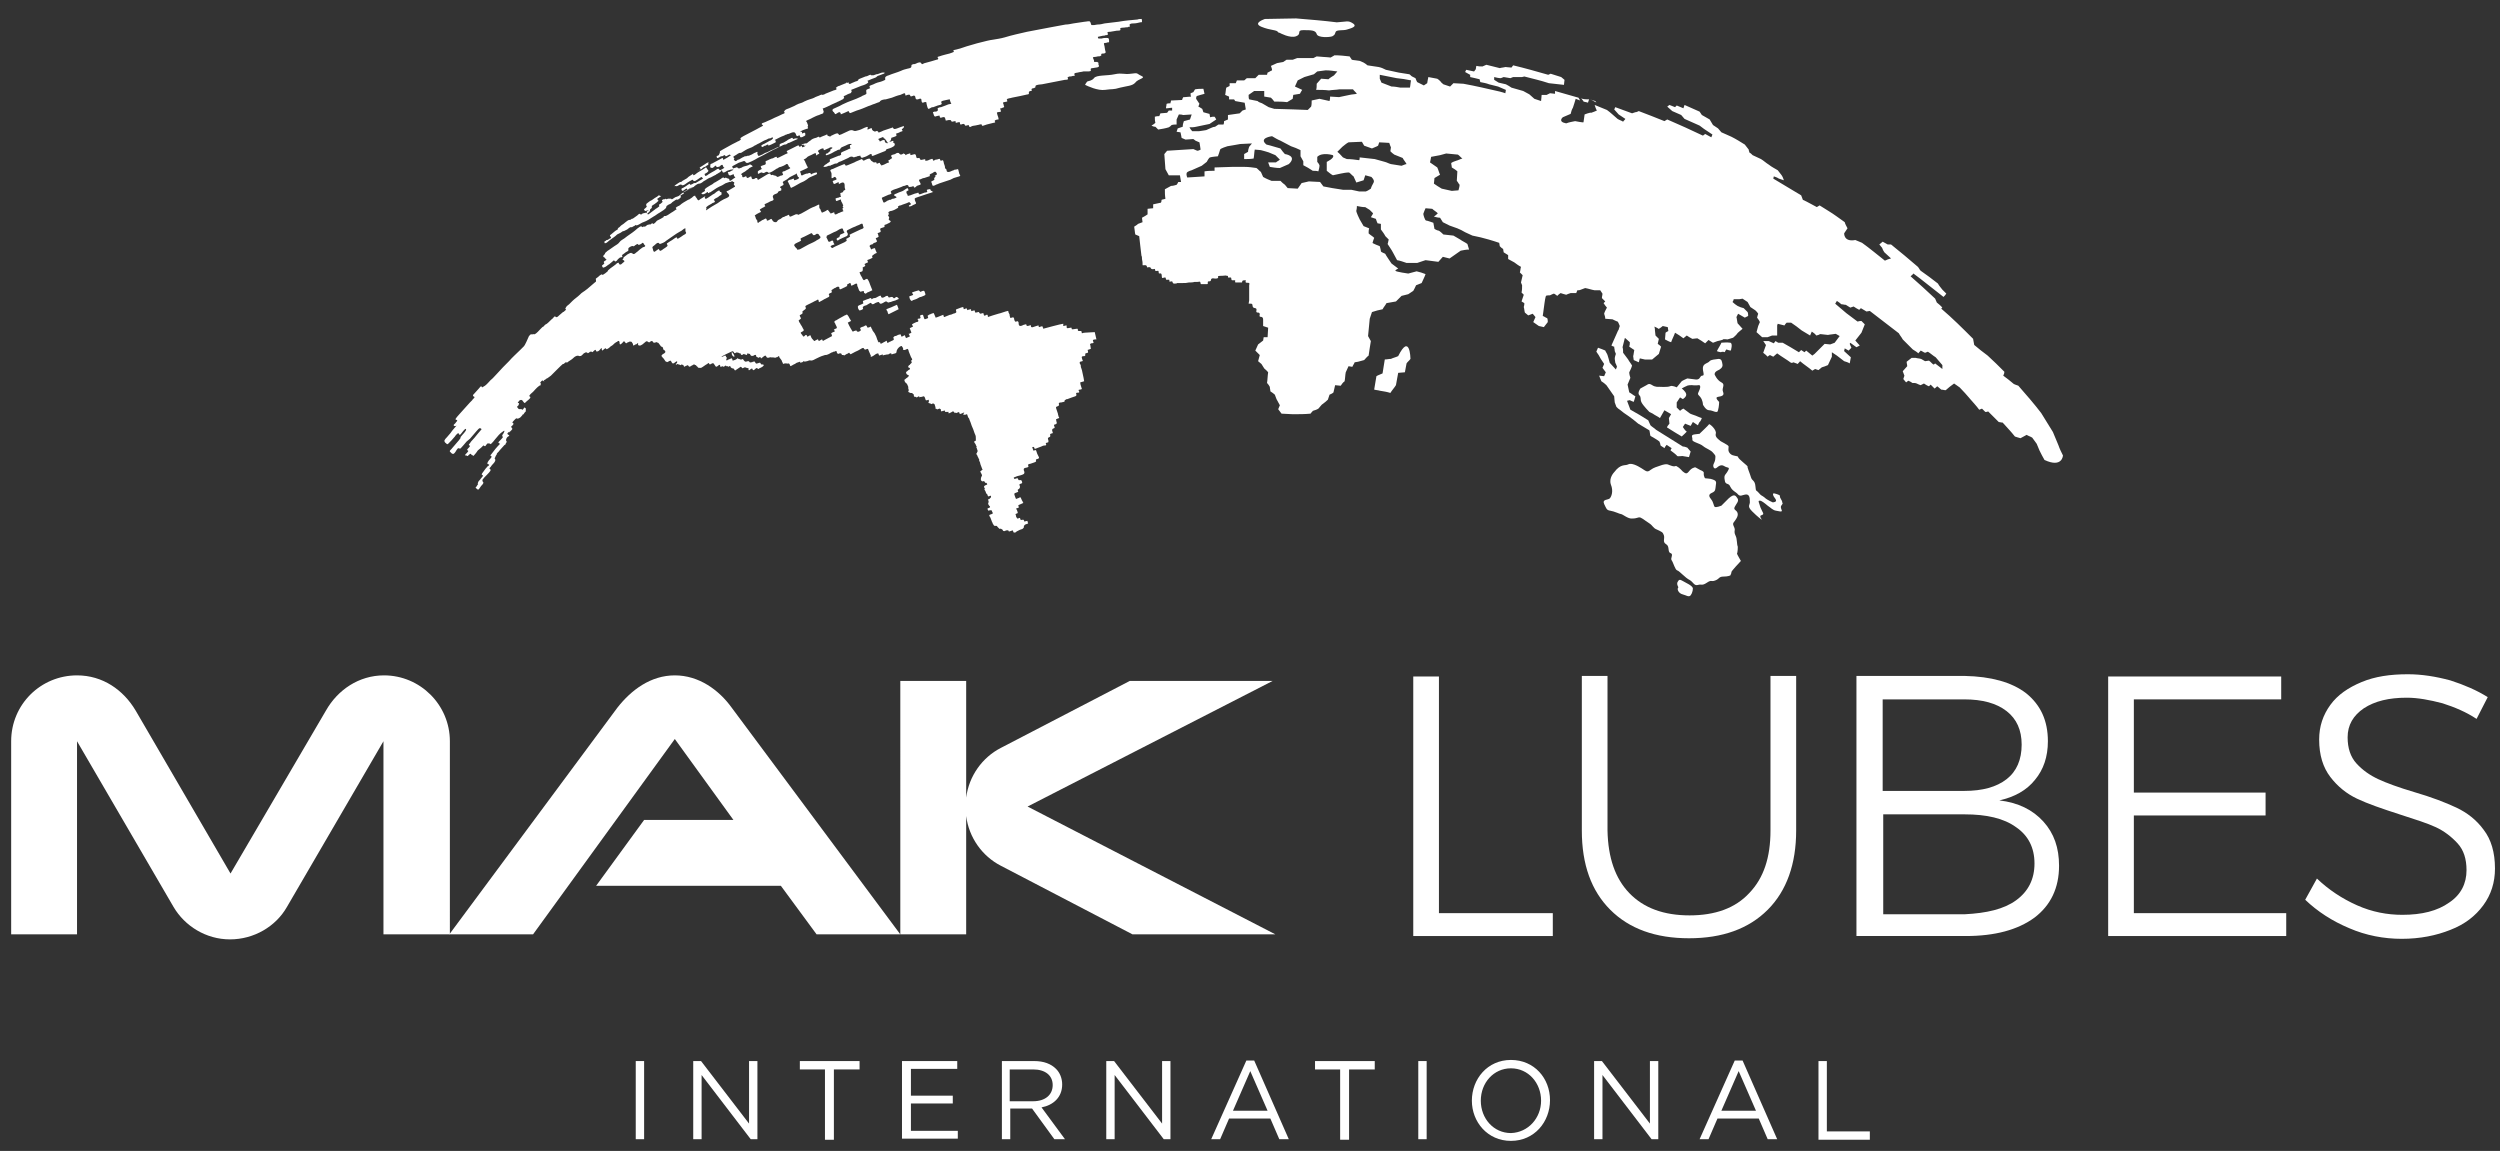 <?xml version="1.0" encoding="utf-8"?>
<!-- Generator: Adobe Illustrator 25.0.0, SVG Export Plug-In . SVG Version: 6.00 Build 0)  -->
<svg version="1.1" id="Layer_1" xmlns="http://www.w3.org/2000/svg" xmlns:xlink="http://www.w3.org/1999/xlink" x="0px" y="0px"
	 viewBox="0 0 447.9 206.2" style="enable-background:new 0 0 447.9 206.2;" xml:space="preserve">
<rect x="0" y="0" width="447.9" height="206.2" fill="#333333" stroke="none"/>
<style type="text/css">
	.st0{fill:#FFFFFF;}
</style>
<g>
	<path class="st0" d="M193.9,59.7c-0.1,0-0.1,0-0.1-0.1c0-0.1,0-0.2-0.1-0.3c-0.1,0-0.3,0-0.4,0c-0.2,0-0.2-0.1-0.2-0.3
		c0-0.1,0-0.1-0.2-0.1c-0.2,0-0.5,0.1-0.7,0.1c-0.1,0-0.2,0-0.2-0.1c0-0.1,0-0.2-0.1-0.2c-0.2,0-0.4,0.1-0.6,0.1
		c-0.2,0-0.2-0.1-0.2-0.2c0-0.1,0-0.1,0-0.2c0-0.1,0-0.1-0.1-0.1c-0.1,0-0.3,0.1-0.4,0.1c-0.2,0-0.1-0.1-0.1-0.2c0-0.1,0-0.2,0-0.2
		c-0.3,0-3.6,0.9-3.6,0.9c0-0.1,0-0.2-0.1-0.3c0-0.1,0-0.2-0.3-0.1c-0.1,0-0.2,0.1-0.3,0.1c-0.1,0-0.1,0-0.1-0.1c0,0,0-0.2-0.1-0.2
		c0,0-0.2,0.1-0.3,0.1c-0.2,0.1-0.4,0.1-0.6,0.2c-0.1,0-0.2,0.1-0.3,0c-0.1,0-0.1-0.2-0.1-0.2c0-0.1,0-0.2-0.2-0.1
		c-0.1,0-0.2,0.1-0.4,0.1c-0.1,0-0.1,0-0.2-0.1c0-0.1,0-0.2-0.1-0.2c-0.1,0-0.3,0.1-0.4,0.1c-0.2,0.1-0.4,0.2-0.6,0.2
		c-0.3,0-0.3-0.4-0.3-0.5c0-0.1,0-0.2-0.1-0.3c-0.1-0.1-0.2,0-0.3,0c-0.1,0-0.2,0.1-0.2,0c0,0-0.1-0.1-0.1-0.1
		c0-0.1-0.1-0.2-0.1-0.3c0-0.1,0-0.2-0.1-0.3c-0.1-0.1-0.2,0-0.3,0c-0.2,0.1-0.3,0.1-0.3,0c0-0.1-0.1-0.2-0.1-0.3
		c0-0.1,0-0.3-0.1-0.4c0-0.1-0.1-0.1-0.1-0.2c0-0.1,0-0.2-0.1-0.3c-0.1,0-0.3,0.1-0.4,0.1c-0.4,0.1-0.8,0.3-1.3,0.4
		c-0.3,0.1-0.7,0.2-1,0.3c-0.3,0.1-0.6,0.2-0.9,0.3c0-0.1,0-0.3-0.1-0.4c-0.2-0.1-0.4,0.3-0.6,0.1c-0.1-0.1,0-0.4-0.2-0.4
		c-0.1,0-0.3,0.1-0.4,0.1c-0.1,0-0.1,0-0.2-0.1c0,0,0-0.1-0.1-0.1c0-0.1,0-0.1-0.1-0.1c-0.1,0-0.3,0.1-0.4,0.1c-0.2,0-0.2,0-0.2-0.1
		c0-0.1-0.1-0.2-0.1-0.3c-0.1,0-0.3,0.1-0.4,0.1c-0.2,0.1-0.2,0-0.2-0.1c0,0,0-0.2-0.1-0.2c-0.1,0-0.3,0.1-0.4,0.1
		c-0.2,0.1-0.2,0.1-0.2,0c0-0.1-0.1-0.1-0.1-0.2c0-0.1-0.1-0.1-0.2,0c-0.1,0-0.2,0.1-0.3,0.1c0-0.1-0.1-0.2-0.1-0.2c0,0,0-0.2,0-0.2
		c-0.1,0-0.3,0.1-0.4,0.1c-0.3,0.1-0.5,0.2-0.8,0.3c-0.2,0.1-0.1,0.1-0.1,0.3c0,0,0.1,0.2,0,0.3c-0.1,0.1-0.4,0.2-0.5,0.2
		c-0.2,0.1-0.4,0.2-0.6,0.2c-0.3,0.1-0.7,0.3-1,0.4c-0.1,0-0.1,0-0.1,0c0,0,0-0.1,0-0.1c0-0.1-0.1-0.2-0.1-0.3
		c-0.3,0.1-0.7,0.3-1,0.4c-0.1,0-0.2,0.1-0.3,0.1c-0.1,0-0.1,0-0.1-0.1c-0.1-0.2-0.2-0.5-0.3-0.7c0,0-0.1,0-0.1,0
		c-0.2,0.1-0.4,0.1-0.5,0.2c-0.1,0-0.3,0.1-0.4,0.2c-0.1,0.1-0.1,0-0.1,0.1c0,0.1,0.1,0.2,0.1,0.3c0,0.1-0.2,0.2-0.3,0.2
		c0,0-0.2,0.1-0.3,0.1c0,0-0.1-0.1-0.1-0.1c0-0.1-0.1-0.2-0.1-0.3c0-0.1-0.1-0.2-0.1-0.3c0-0.1-0.1-0.1-0.2-0.1
		c-0.1,0-0.3,0.1-0.3,0.1c-0.1,0.1,0,0.2,0,0.3c0,0.1,0.1,0.1,0,0.2c-0.1,0.1-0.3,0.1-0.4,0.1c-0.2,0.1-0.1,0.1,0,0.2
		c0,0.1,0.1,0.2,0,0.3c-0.1,0.1-0.3,0.1-0.3,0.1c-0.3,0.1-0.6,0.3-0.8,0.4c0,0.1,0.1,0.2,0.2,0.4c-0.2,0.1-0.4,0.2-0.6,0.3
		c0.1,0.3,0.2,0.5,0.3,0.8c-0.2,0.1-0.3,0.2-0.5,0.2c0.1,0.2,0.2,0.3,0.2,0.5c-0.2,0.1-0.3,0.1-0.5,0.2c-0.1,0.1-0.1,0.1-0.2,0
		c0,0-0.1-0.1-0.1-0.2c0-0.1,0-0.1-0.1-0.2c0-0.1,0-0.1-0.1,0c-0.2,0.1-0.3,0.2-0.5,0.2c0-0.1-0.1-0.2-0.1-0.3c0,0,0-0.1-0.1-0.1
		c-0.1,0-0.3,0.1-0.4,0.1c-0.2,0.1-0.3,0.2-0.5,0.2c-0.1,0-0.2,0.1-0.3,0.2c-0.1,0.1,0,0.1,0,0.2c0,0.1,0.1,0.2,0,0.3
		c-0.1,0.1-0.2,0.1-0.4,0.2c-0.1,0.1-0.3,0.1-0.4,0.2c-0.2,0.1-0.3,0.2-0.3,0.1c-0.1-0.1-0.1-0.2-0.1-0.3c-0.1-0.1-0.2,0-0.3,0.1
		c-0.3,0.1-0.5,0.3-0.8,0.4c0-0.1-0.1-0.1-0.1-0.2c0,0,0-0.1,0-0.1c-0.1,0,0,0-0.1,0c-0.1,0-0.1,0.1-0.2,0c0,0,0-0.1-0.1-0.1
		c0-0.1,0-0.2-0.1-0.3c-0.1-0.2-0.1-0.4-0.2-0.6c-0.1-0.2-0.2-0.4-0.3-0.6c-0.1-0.1-0.2-0.3-0.3-0.4c-0.1-0.1-0.1-0.3-0.2-0.4
		c-0.1-0.1-0.1-0.3-0.2-0.4c-0.1,0.1-0.4,0.2-0.5,0.2c-0.2,0-0.1-0.4-0.4-0.4c-0.1,0-0.3,0.2-0.4,0.2c-0.2,0.1-0.4,0.1-0.5,0.2
		c-0.3,0.2,0.3,0.4-0.1,0.6c-0.1,0.1-0.4,0.2-0.5,0.1c-0.1,0-0.1-0.2-0.2-0.2c-0.1,0-0.2,0.1-0.4,0.1c-0.1,0.1-0.2,0.2-0.3,0
		c-0.1-0.2-0.2-0.3-0.3-0.5c-0.2-0.3-0.3-0.6-0.5-1c0.2-0.1,0.4-0.2,0.6-0.3c-0.1-0.2-0.2-0.3-0.3-0.5c-0.1-0.2-0.2-0.4-0.3-0.5
		c-0.1-0.1-0.1-0.2-0.3-0.1c-0.1,0.1-0.3,0.1-0.4,0.2c-0.3,0.2-0.6,0.3-0.9,0.5c-0.2,0.1-0.3,0.2-0.5,0.3c-0.1,0-0.2,0.1-0.2,0.1
		c-0.2,0.2-0.1,0.2,0,0.4c0.1,0.1,0.1,0.3,0.2,0.4c0,0.1,0.1,0.2,0.1,0.2c0,0.1,0.1,0.2,0,0.3c-0.1,0.1-0.3,0.1-0.4,0.2
		c-0.1,0.1-0.1,0.1-0.1,0.1c0,0,0.1,0.1,0.1,0.1c0.1,0.1,0.2,0.1,0,0.2c-0.1,0.1-0.3,0.1-0.4,0.2c-0.2,0.1-0.2,0.1-0.1,0.3
		c0.1,0.1,0,0.2,0.1,0.3c-0.5,0.3-1,0.5-1.5,0.8c-0.1,0.1-0.2,0.1-0.2,0c0,0-0.1-0.2-0.1-0.2c-0.1,0-0.5,0.3-0.6,0.3
		c0-0.1-0.1-0.2-0.1-0.2c0-0.1,0-0.1-0.1-0.1c-0.1,0-0.2,0.1-0.2,0.1c-0.1,0-0.3,0.2-0.4,0.2c0,0-0.1-0.1-0.1-0.1
		c-0.2-0.2-0.4-0.4-0.5-0.7c0-0.1-0.1-0.2-0.1-0.2c0-0.1,0-0.1-0.1,0c-0.1,0-0.2,0.1-0.2,0.1c-0.2,0.1-0.2,0.2-0.3,0
		c0-0.1-0.1-0.2-0.2-0.2c-0.1,0-0.3,0.3-0.4,0.3c-0.1,0-0.2-0.2-0.2-0.2c-0.1-0.1-0.2-0.3-0.3-0.4c0-0.1-0.1-0.1,0.1-0.2
		c0.1-0.1,0.3-0.1,0.4-0.3c0.1-0.1-0.2-0.4-0.2-0.5c-0.1-0.2-0.2-0.4-0.3-0.5c-0.1-0.2-0.2-0.4-0.3-0.5c0-0.1-0.1-0.2-0.1-0.3
		c0.1-0.1,0.3-0.2,0.4-0.3c0-0.1,0-0.2-0.1-0.3c0-0.1-0.1-0.1-0.1-0.3c0-0.1,0.2-0.1,0.3-0.2c0.1-0.1,0.2-0.1,0.2-0.2
		c0-0.1,0-0.2,0-0.2c0-0.1-0.1-0.1,0.1-0.2c0.2-0.2,0.5-0.3,0.5-0.5c0-0.1-0.1-0.2-0.1-0.3c0-0.1,0.2-0.2,0.4-0.3
		c0.4-0.2,0.8-0.4,1.2-0.6c0.1-0.1,0.3-0.1,0.4-0.2c0.2-0.1,0.3-0.2,0.3-0.1c0.1,0.1,0.1,0.2,0.1,0.3c0,0.1,0,0.1,0.1,0.1
		c0.1,0,0.3-0.2,0.4-0.2c0.2-0.1,0.3-0.2,0.5-0.3c0.2-0.1,0.6-0.3,0.8-0.4c0.3-0.3-0.2-0.4,0.1-0.6c0.1-0.1,0.3-0.1,0.4-0.2
		c0.1-0.1,0-0.2,0-0.3c-0.1-0.2,0.2-0.2,0.4-0.4c0.1-0.1,0.3-0.1,0.4-0.2c0.1-0.1,0.4-0.2,0.5-0.1c0.1,0,0.1,0.2,0.1,0.3
		c0.1,0.3,0.4,0,0.7-0.1c0.1-0.1,0.3-0.1,0.4-0.2c0.1-0.1,0.3-0.1,0.3-0.2c0-0.1-0.1-0.2,0.1-0.3c0.1,0,0.3-0.2,0.4-0.2
		c0.2,0,0.1,0.4,0.3,0.5c0.1-0.1,0.2-0.1,0.4-0.2c0.1-0.1,0.2-0.1,0.4-0.2c0.2,0,0.2,0.2,0.2,0.3c0,0.1,0,0.2,0.1,0.3
		c0,0.1,0.1,0.2,0.1,0.3c0.1,0.2,0.1,0.4,0.3,0.5c0.1,0.1,0.1,0.1,0.3,0c0.1,0,0.3-0.1,0.4,0c0,0,0,0.1,0,0.2c0,0,0,0.1,0.1,0.1
		c0.1,0.2,0.3,0.1,0.5-0.1c0.1,0,0.9-0.4,0.9-0.4c-0.1-0.3-0.3-0.7-0.4-1c-0.1-0.3-0.2-0.6-0.4-0.9c-0.1-0.1-0.1-0.2-0.3-0.1
		c-0.1,0-0.3,0.2-0.4,0.2c-0.1,0-0.3-0.3-0.3-0.4c-0.2-0.3-0.4-0.7-0.5-1c0.1-0.1,0.4-0.1,0.5-0.2c0.1-0.1,0.1-0.4,0.1-0.5
		c0-0.1-0.1-0.1,0-0.2c0.1,0,0.1-0.1,0.2-0.1c0.2-0.1,0.3-0.2,0.2-0.3c0,0-0.1-0.1-0.1-0.2c0,0,0.2-0.1,0.2-0.1
		c0.1-0.1,0.3-0.1,0.4-0.2c0.1-0.1-0.1-0.2-0.1-0.3c0-0.1,0.1-0.2,0.3-0.2c0.1-0.1,0.3-0.1,0.4-0.2c0.2-0.1,0.3-0.1,0.2-0.2
		c0-0.1-0.1-0.2,0-0.3c0.1-0.1,0.3-0.2,0.4-0.3c0.1-0.1,0.3-0.1,0.4-0.2c-0.1-0.2-0.2-0.4-0.3-0.7c0-0.1,0-0.2-0.2-0.1
		c-0.2,0-0.3,0.1-0.5,0.2c-0.1-0.1-0.1-0.3-0.2-0.4c0-0.1-0.1-0.1-0.1-0.2c0-0.1,0.2-0.3,0.4-0.3c0.1,0,0.1,0,0.2-0.1
		c0,0,0-0.1,0.1-0.1c0.1,0,0.1-0.1,0.2-0.1c0.1,0,0.3-0.1,0.4-0.2c0.1-0.1-0.1-0.3-0.1-0.4c0,0-0.1-0.2-0.1-0.2
		c0.1-0.1,0.3-0.1,0.4-0.2c0.2-0.1,0.1-0.1,0.1-0.2c0-0.1-0.1-0.3-0.1-0.4c0,0-0.1-0.1-0.1-0.1c0.2-0.1,0.3-0.1,0.5-0.2
		c0.1-0.1,0.1-0.1,0.1-0.2c0-0.1-0.1-0.2-0.1-0.3c0-0.1,0-0.1,0.1-0.2c0.1,0,0.2-0.1,0.3-0.1c0.1,0,0.2-0.1,0.3-0.1
		c0.1-0.1,0.1-0.1,0.1-0.2c0-0.1-0.1-0.1,0-0.2c0.1,0,0.2-0.1,0.3-0.1c0.2-0.1,0.4-0.2,0.6-0.3c0.3-0.2,0.2-0.3,0-0.4
		c-0.2-0.1-0.2-0.2-0.1-0.4c0.1-0.2-0.2-0.4-0.2-0.6c0.1,0,0.1-0.1,0.2-0.1c0-0.1-0.2-0.2-0.1-0.4c0.1-0.1,0.3-0.2,0.5-0.2
		c0.4-0.1,0.8-0.3,1.1-0.5c0.3-0.1,0-0.2,0.1-0.3c0.1-0.1,0.3-0.2,0.5-0.2c0.4-0.2,0.9-0.3,1.3-0.5c0.1,0,0.1-0.1,0.2-0.1
		c0,0,0.1,0.1,0.1,0.1c0.1,0.1,0.1,0.1,0.2,0.2c0.1,0.2-0.1,0.1-0.3,0.3c-0.1,0.1-0.1,0.2,0.1,0.2c0.1,0,0.4-0.1,0.5-0.2
		c0.1-0.1,0.3-0.1,0.4-0.2c0.3-0.1,0.2-0.1,0.2-0.3c-0.1-0.2-0.2-0.4-0.2-0.6c-0.1-0.2,0.3-0.3,0.6-0.4c0.3-0.1,0.6-0.2,0.9-0.3
		c0.3-0.1,0.6-0.2,0.9-0.3c0.3-0.1,0.7-0.2,0.9-0.3c0-0.1-0.1,0-0.2-0.1c0,0,0-0.1-0.1-0.1c0,0-0.1,0-0.1,0c0-0.1-0.1-0.2-0.1-0.2
		c0-0.1,0-0.1-0.2-0.1c-0.1,0-0.3,0.1-0.4,0.1c-0.1,0.1,0,0.1,0,0.2c0,0.1,0.1,0.1,0,0.2c-0.1,0.1-0.3,0.1-0.4,0.1
		c-0.3,0.1-0.5,0.2-0.8,0.3c-0.3,0.1-0.3-0.1-0.3-0.2c-0.1-0.1-0.1-0.1-0.3,0c-0.1,0-0.3,0.1-0.4,0.1c-0.3,0.1-0.5,0.2-0.8,0.3
		c-0.1,0-0.3,0.1-0.4,0.1c-0.1,0-0.1-0.2-0.1-0.2c-0.1-0.1-0.2-0.3-0.2-0.5c0-0.1,0-0.1,0.2-0.2c0.1-0.1,0.3-0.1,0.2-0.2
		c0,0-0.1,0-0.1-0.1c0,0,0-0.1,0-0.1c-0.1-0.1-0.1-0.1-0.3,0c-0.1,0-0.1,0.1-0.1,0.1c-0.1,0-0.1,0-0.2,0.1c-0.1,0.1-0.2,0.1-0.3,0.2
		c-0.2,0.1-0.5,0.2-0.8,0.3c-0.1,0.1-0.3,0.1-0.4,0.2c-0.1,0-0.3,0.1-0.4,0.2c-0.2,0.2,0.9,0.4,0.2,0.6c-0.1,0-0.2,0.1-0.2,0.1
		c-0.1,0-0.1,0-0.2,0c-0.1,0-0.3,0.1-0.4,0.2c-0.2,0-0.3,0-0.4,0.1c-0.1,0-0.3,0.1-0.4,0.2c0,0-0.3,0.2-0.4,0.2
		c-0.2,0-0.2-0.4-0.3-0.5c0-0.1-0.1-0.2-0.1-0.3c0-0.1,0.1-0.1,0.3-0.2c0.3-0.1,0.6-0.3,0.9-0.4c0.1,0,0.4-0.1,0.5-0.2
		c0.1-0.1-0.1-0.2-0.1-0.3c0-0.3,0.8-0.5,1.1-0.6c0.3-0.1,0.5-0.2,0.8-0.3c0.2-0.1,0.4-0.2,0.6-0.2c0.2-0.1,0.4-0.2,0.6-0.1
		c0.1,0.1,0,0.2,0.2,0.3c0.2,0,0.4,0,0.6-0.1c0.3-0.1,0.2,0.1,0.3,0.2c0.1,0.1,0.4-0.2,0.5-0.3c0.2-0.1,0.4-0.1,0.6-0.2
		c0.2-0.2-0.2-0.5-0.2-0.7c0-0.1-0.1-0.1,0-0.2c0.1,0,0.2-0.1,0.3-0.1c0.2-0.1,0.4-0.2,0.6-0.2c0.2-0.1,0.4-0.1,0.6-0.2
		c0.1,0,0.2-0.1,0.3-0.1c0.2-0.1,0.1,0,0.1-0.1c0-0.1-0.1-0.2,0.1-0.3c0.1-0.1,0.3-0.1,0.4-0.2c0.1-0.1,0.2-0.1,0.3-0.2
		c0.3-0.1,0.3,0.1,0.4,0.2c0.1,0.1,0.1,0.3-0.1,0.4c-0.1,0.1-0.2,0-0.2,0.1c0,0.1,0.1,0,0.1,0.1c0.1,0.1-0.1,0.1-0.2,0.3
		c-0.1,0.1,0.1,0.2,0,0.3c0,0-0.2,0.2-0.3,0.2c-0.2,0.1-0.3,0.1-0.2,0.3c0.1,0.1,0.1,0.6,0.3,0.6c0.1,0,0.4-0.1,0.5-0.2
		c0.2-0.1,0.4-0.1,0.5-0.2c0.7-0.2,1.4-0.5,2.1-0.7c0.2-0.1,0.4-0.2,0.6-0.3c0.3-0.1,0.7-0.2,1-0.3c0.2-0.1,0.2-0.1,0.1-0.2
		c0-0.1,0-0.1-0.1-0.2c0-0.1-0.1-0.3-0.1-0.4c0-0.1-0.1-0.3-0.1-0.4c-0.1-0.2-0.2,0-0.5,0c-0.1,0-0.2,0-0.3,0.1
		c-0.1,0-0.2,0.1-0.3,0.1c-0.2,0.1-0.6,0.3-0.8,0.2c-0.2,0-0.2-0.3-0.2-0.3c0-0.1,0-0.1-0.1-0.2c0,0-0.1,0-0.1-0.1
		c-0.1-0.1-0.1-0.3-0.1-0.4c0-0.1-0.1-0.2-0.1-0.3c-0.1-0.2-0.1-0.5-0.2-0.7c-0.1-0.2-0.2,0-0.4,0c-0.2,0-0.1-0.2-0.2-0.3
		c-0.1-0.1-0.4,0.1-0.6,0.1c-0.1,0-0.2,0-0.3,0.1c-0.1,0-0.2,0.1-0.2,0.1c-0.2,0-0.1-0.2-0.2-0.3c-0.1-0.1-0.4,0.1-0.5,0.1
		c-0.2,0.1-0.4,0.2-0.6,0.2c-0.3,0.1-0.2-0.1-0.2-0.2c-0.1-0.2-0.7,0.2-0.9,0c-0.1-0.1-0.1-0.3-0.2-0.3c-0.2,0-0.3,0.1-0.4,0
		c-0.1,0-0.1-0.1-0.1-0.1c0-0.1-0.1-0.3-0.1-0.4c-0.1-0.2-0.2-0.2-0.5-0.1c-0.1,0-0.3,0.1-0.4,0.1c-0.1,0-0.1-0.2-0.1-0.2
		c0-0.1,0.1-0.1-0.1-0.1c-0.1,0-0.2,0.1-0.3,0.1c-0.1,0-0.3,0.1-0.4,0.2c-0.1,0-0.1,0-0.1-0.1c0,0,0-0.1,0-0.1c0,0-0.1,0-0.1,0
		c-0.1,0-0.1-0.1-0.2-0.1c-0.3,0.2-0.5,0.3-0.7,0.1c-0.1-0.1-0.1-0.2-0.3-0.2c-0.2,0-0.4,0.1-0.5,0.2c-0.2,0.1-0.5,0.1-0.6,0.2
		c-0.2,0.1-0.1,0.1-0.1,0.2c0,0.1,0,0.1,0.1,0.2c0,0.1,0.1,0.1,0,0.2c-0.1,0-0.1,0-0.2,0.1c-0.1,0-0.1,0.1-0.1,0.1
		c-0.2,0.1-0.4,0.1-0.3,0.3c0,0,0.1,0.1,0.1,0.2c0,0-0.2,0.1-0.3,0.1c-0.2,0.1-0.4,0.2-0.6,0.3c-0.1,0-0.2,0.1-0.3,0.1
		c-0.2,0.1-0.1,0.1-0.2,0c0-0.1-0.1-0.1-0.2-0.2c0,0,0-0.2-0.1-0.2c-0.1-0.1-0.3,0.2-0.5,0.1c-0.1,0,0-0.1-0.1-0.2
		c-0.1-0.1,0,0-0.2,0c-0.2,0-0.1,0-0.2,0c-0.1,0-0.1,0-0.2-0.1c-0.1-0.1-0.2-0.1-0.3-0.2c-0.1-0.1-0.1-0.2-0.2-0.3
		c-0.1-0.1-0.2-0.1-0.5,0c-0.2,0.1-0.5,0.2-0.6,0.3c-0.1,0-0.2-0.1-0.2-0.1c-0.1-0.1-0.1-0.3-0.4-0.1c-0.4,0.2-0.8,0.3-1.1,0.5
		c-0.4,0.2-0.8,0.3-1.2,0.5c-0.1,0-0.3,0.1-0.3,0.1c-0.1,0-0.1,0-0.1-0.1c-0.1-0.1-0.1-0.1-0.2-0.2c-0.3,0.1-0.7,0.3-1,0.4
		c-0.3,0.1-0.6,0.3-0.9,0.4c-0.1,0.1-0.4,0.1-0.5,0.2c-0.2,0.1-0.1,0.3,0,0.4c0.1,0.2,0.1,0.3,0.1,0.5c0,0.2,0,0.4,0,0.5
		c0,0.1,0,0.2,0.2,0.1c0.1,0,0.2-0.2,0.4-0.2c0.1,0,0.3,0.3,0.3,0.4c0,0.2-0.6,0.2-0.7,0.4c0,0.1,0.1,0.2,0.1,0.2
		c0,0.1,0,0.2,0.1,0.2c0.1,0.2,0.4-0.1,0.7-0.2c0.2-0.1,0.2,0,0.2,0.1c0,0.1,0,0.1,0,0.2c0.2-0.1,0.5-0.3,0.7-0.3
		c0.2,0,0.2,0.1,0.3,0.2c0.1,0.3,0,0.6,0.1,0.9c0.1,0.1,0.1,0.2-0.1,0.3c-0.2,0.1-0.1,0-0.2,0.2c-0.1,0.1,0,0.1-0.2,0.2
		c-0.1,0-0.3,0.1-0.3,0.1c-0.1,0.1,0,0.1,0,0.2c0,0.1,0,0.1,0,0.2c0,0.1,0.1,0.1,0.1,0.2c0,0.1-0.3,0.1-0.4,0.2
		c-0.1,0-0.5,0.1-0.6,0.2c0,0,0.1,0.3,0.1,0.4c0.2,0.1,0.9-0.4,0.9-0.2c0,0.1,0,0.1,0,0.2c0,0.1,0.1,0.1,0.1,0.2
		c0.1,0.1,0.1,0.2,0.2,0.4c0,0.1,0.1,0.1,0.1,0.2c0,0-0.1,0.1-0.1,0.2c0,0.1,0,0.2,0.2,0.2c-0.2,0.1-0.3,0.1-0.2,0.3
		c0,0.1,0,0.3,0.2,0.3c-0.1,0.1-0.2,0-0.2,0.1c-0.1,0-0.2,0.1-0.3,0.1c-0.2,0.1-0.4,0.2-0.5,0.2c-0.1,0.1-0.5,0.3-0.6,0.2
		c-0.1-0.1-0.1-0.2-0.1-0.3c-0.1-0.1,0-0.1-0.2,0c-0.1,0-0.2,0.1-0.3,0.1c-0.2,0.1-0.1,0.1-0.2,0c0,0,0-0.1-0.1-0.1
		c-0.1-0.1-0.1-0.2-0.2-0.3c-0.1,0-0.1,0-0.1-0.1c0,0,0.1-0.1,0-0.1c-0.2,0-0.4,0.2-0.6,0.3c-0.1,0-0.4,0.2-0.5,0.2
		c-0.1,0-0.1-0.2-0.2-0.3c0-0.1-0.1-0.2-0.1-0.3c-0.1-0.1-0.2-0.2-0.2-0.4c0-0.1,0-0.2,0-0.3c0-0.1,0-0.2-0.2-0.1
		c-0.2,0.1-0.4,0.2-0.6,0.3c-0.6,0.2-1.1,0.5-1.6,0.8c-0.3,0.2-0.6,0.3-0.9,0.5c-0.1,0-0.4,0.2-0.5,0.2c-0.1,0,0-0.1-0.1-0.1
		c-0.1,0-0.2,0-0.3,0c-0.3,0.1-0.6,0.3-0.9,0.4c-0.4,0.1-0.2-0.4-0.4-0.3c-0.1,0-0.3,0.2-0.5,0.2c-0.2,0.1-0.3,0.2-0.5,0.2
		c-0.1,0.1-0.3,0.2-0.4,0.3c-0.1,0.1-0.3,0.1-0.4,0.2c-0.2,0.1-0.2,0.3-0.4,0.4c-0.5,0.1-0.7-0.3-0.8-0.5c-0.1-0.1-0.1-0.1-0.3,0
		c-0.1,0.1-0.3,0.2-0.4,0.2c-0.2,0.1-0.2,0-0.2-0.1c0-0.1-0.1-0.2-0.1-0.2c-0.1-0.1-0.2,0-0.4,0.1c-0.1,0.1-0.3,0.1-0.4,0.2
		c-0.1,0.1-0.3,0.2-0.5,0.3c-0.1,0.1-0.1,0.2-0.2,0.1c-0.1,0-0.1-0.2-0.1-0.3c0-0.1,0-0.1,0-0.1c0,0-0.1,0-0.1-0.1
		c-0.1-0.1-0.2-0.3-0.2-0.4c0-0.1-0.1-0.2-0.1-0.3c-0.1-0.1-0.1-0.1,0.1-0.2c0.1-0.1,0.3-0.2,0.5-0.3c0.1-0.1,0.3-0.1,0.4-0.2
		c0.2-0.2-0.3-0.3-0.1-0.5c0.1-0.1,0.4-0.2,0.5-0.3c0.1,0,0.3-0.2,0.4-0.2c0.1-0.1-0.1-0.2-0.1-0.3c0-0.1,0-0.1,0.2-0.2
		c0.3-0.1,0.6-0.3,0.8-0.4c0.3-0.1,0.7-0.2,0.6-0.4c0-0.2-0.2-0.4-0.1-0.6c0.1-0.2,0.3-0.3,0.6-0.4c0.1,0,0.2-0.1,0.3-0.2
		c0,0,0,0,0-0.1c0,0,0.1,0,0.1-0.1c0.2-0.1,0.4-0.1,0.5-0.2c0-0.1,0-0.2,0-0.3c0-0.1-0.2-0.1-0.2-0.2c-0.1-0.1,0.1-0.2,0.3-0.3
		c0.2-0.1,0.3-0.1,0.3-0.3c0-0.2-0.3-0.3,0-0.5c0.3-0.2,0.6-0.3,0.8-0.5c0.2-0.2,0.4-0.3,0.6-0.4c0.2-0.1,0.4-0.2,0.6-0.3
		c0.1,0,0.3-0.2,0.3-0.2c0.1,0,0.1,0.1,0.1,0.2c0.1,0.1,0.1,0.3,0.2,0.4c0.1,0.1,0.3,0.1,0.1,0.3c-0.1,0.1-0.6,0.3-0.7,0.3
		c-0.2,0-0.1-0.3-0.2-0.3c-0.1,0-0.4,0.2-0.6,0.2c-0.1,0-0.3,0.1-0.4,0.2c-0.1,0.1,0,0.1,0,0.2c0.1,0.1,0.1,0.2,0.2,0.4
		c0.1,0.1,0.1,0.2,0.2,0.4c0,0.1,0,0.1,0.1,0.2c0.1,0.1,0,0.1,0.2,0c0.5-0.2,0.9-0.5,1.3-0.7c0.3-0.2,0.7-0.3,1-0.5
		c0.3-0.2,0.5-0.3,0.7-0.5c0.3-0.2,0.9-0.4,1.3-0.6c0.2-0.1,0.2-0.1,0.2-0.2c0,0,0-0.2-0.1-0.2c-0.1,0-0.5,0.1-0.7,0.2
		c-0.1,0.1-0.3,0.2-0.3,0.1c-0.1,0,0-0.2-0.1-0.2c-0.1,0-0.2,0-0.3,0c0,0-0.1,0.1-0.1,0.1c0,0-0.1,0-0.1,0c-0.3,0-0.4,0.1-0.7,0.2
		c-0.2,0.1-0.3,0.2-0.4,0.1c-0.1-0.1-0.1-0.2-0.1-0.3c0-0.1-0.2-0.3-0.1-0.4c0.2-0.1,1.4-0.6,1.4-0.7c0,0-0.1,0-0.1,0
		c0,0,0-0.1,0-0.1c0-0.1-0.1-0.1-0.1-0.2c-0.1-0.1-0.1-0.3-0.2-0.4c-0.1-0.2-0.2-0.6-0.4-0.7c0.2-0.1,0.4-0.2,0.5-0.3
		c0.1-0.1,0.1-0.1,0.2-0.2c0.3-0.2,0.7-0.3,1-0.5c0.2-0.1,0.4-0.2,0.5-0.1c0.1,0.1,0,0.2,0,0.3c0,0.1,0.2,0,0.3-0.1
		c0.1-0.1,0.3-0.1,0.3-0.2c0-0.2-0.3-0.3-0.2-0.5c0.1-0.1,0.6-0.4,0.8-0.4c0.3-0.1,0.1,0.4,0.3,0.3c0.1,0,0.4-0.2,0.5-0.2
		c0.1-0.1,0.3-0.1,0.4-0.2c0.1-0.1,0.3-0.1,0.4-0.1c0.1,0,0.1,0.1,0.2,0.1c-0.1,0.1-0.3,0.2-0.4,0.3c-0.1,0.1,0,0.1,0,0.2
		c0,0.1-0.1,0.1-0.2,0.2c-0.1,0-0.1,0.1-0.2,0.2c-0.1,0.1-0.2,0.1-0.3,0.1c-0.1,0.1-0.2,0.2-0.1,0.3c0.1,0.1,1-0.3,1.3-0.5
		c0.2-0.1,0.3-0.2,0.6-0.3c0.1-0.1,0.4-0.2,0.6-0.2c0.1-0.1,0.1-0.2,0.1-0.2c0.1-0.1,0.1-0.1,0.2-0.2c0.2-0.1,0.5-0.2,0.7-0.3
		c0.2-0.1,0.6-0.3,0.7-0.3c0.1,0,0.1,0,0.2,0c0.1,0,0.1,0,0.2,0c0,0.1-0.1,0.2-0.3,0.2c0,0.1,0,0.2,0,0.3c0,0.1,0.1,0.2,0.1,0.3
		c-0.1,0-0.5,0.2-0.7,0.3c-0.2,0.1-0.5,0.2-0.7,0.3c-0.2,0.1-0.2,0.1-0.3,0.2c0,0.1,0,0.1,0,0.2c0,0.1,0.1,0.1-0.1,0.2
		c-0.1,0.1-0.2,0.1-0.3,0.1c-0.5,0.2-1,0.4-1.5,0.6c-0.2,0.1-0.1,0.1-0.1,0.2c0,0.1,0,0.1,0,0.2c0,0.1-0.1,0.1-0.2,0.2
		c-0.1,0.1-0.2,0.1-0.3,0.2c-0.1,0.1-0.1,0.1-0.3,0.2c-0.1,0.1-0.2,0.1-0.2,0.2c-0.1,0.1-0.2,0.1-0.1,0.2c0.1,0,0.1,0,0.2,0
		c0.3,0,0.4-0.1,0.7-0.2c0.1,0,0.1,0,0.2,0c0.1,0,0.1,0,0.2-0.1c0.1,0,0.2-0.1,0.3-0.1c0.2-0.1,0.4-0.2,0.6-0.2c0.1,0,0.2,0,0.3-0.1
		c0.1-0.1,0.1-0.1,0.3-0.2c0.1,0,0.2-0.1,0.3-0.1c0.4-0.2,0.9-0.4,1.3-0.6c0.3-0.2,0.5-0.3,0.8-0.2c0,0,0.1,0.1,0.2,0.1
		c0.1,0,0.2-0.1,0.3-0.1c0,0,0.1,0,0.1,0c0.1,0,0.1-0.1,0.2-0.1c0.1,0,0.4-0.1,0.5-0.1c0.1,0,0.1,0,0.1,0.1c0,0.1,0,0.1,0.1,0.2
		c0.1,0.1,0.2,0.1,0.4,0c0.4-0.1,0.8-0.3,1.1-0.5c0.1-0.1,0.2-0.1,0.3-0.1c0.1,0,0,0,0.1,0.1c0,0.2,0,0.3,0.3,0.2
		c0.5-0.2,1-0.4,1.5-0.6c0.2-0.1,0.6-0.2,0.7-0.3c0.1-0.1,0.1-0.2,0.1-0.2c0.1-0.1,0.1-0.1,0.2-0.1c0.3-0.1,0.7-0.2,1-0.4
		c0.4-0.2,0.4-0.5,0.2-0.7c0,0-0.4-0.1-0.1-0.2c0-0.2-0.1-0.2-0.3-0.1c-0.2,0.1-0.4,0.1-0.6,0.2c-0.1,0.1-0.2,0.2-0.3,0.2
		c0,0,0-0.1,0-0.1c-0.1,0-0.1,0-0.2,0c0,0-0.1-0.1,0-0.1c-0.3,0,0-0.5-0.4-0.4c-0.2,0-0.3,0.1-0.5,0.2c-0.2,0.1-0.2,0-0.2-0.1
		c0,0-0.1-0.1-0.1-0.1c0,0,0-0.1-0.1-0.1c-0.1-0.1,0-0.1,0.2-0.2c0.2-0.1,0.3-0.1,0.5-0.2c0.1,0,0.1-0.1,0.2,0c0,0,0,0.1,0,0.1
		c0,0,0.1,0.1,0.1,0.1c0.1,0,0.2,0.1,0.2,0.1c0.1,0,0,0.1,0.1,0.2c0,0,0.1,0,0.1,0.1c0.1,0.1,0.1,0.2,0.2,0.3c0.1,0.1,0,0.1,0.2,0
		c0.1,0,0.1-0.1,0.2-0.1c0,0,0,0,0,0c0.2-0.2,0.3-0.4,0.3-0.7c0.3-0.1,0.7-0.2,1-0.4c-0.1,0-0.1,0-0.1-0.1c0-0.1,0-0.1,0-0.1
		c0-0.1,0-0.2-0.2-0.1c0.2-0.1,0.4-0.1,0.6-0.2c0.2-0.1,0.2-0.1,0.4-0.2c0.1,0,0.3-0.1,0.3-0.1c0.1-0.1,0,0,0-0.1
		c0-0.1-0.2-0.2-0.1-0.2c0-0.1,0.1-0.1,0.2-0.2c0.1-0.1,0.3-0.3,0.1-0.4c-0.1,0-0.5,0.2-0.6,0.2c-0.3,0.1-0.9,0.4-1.1,0.3
		c-0.1,0-0.1,0-0.1-0.1c0,0-0.1-0.1-0.1-0.1c-0.1-0.1,0-0.1-0.2,0c-0.1,0-0.2,0.1-0.3,0.1c-0.4,0.1-0.8,0.3-1.2,0.4
		c-0.2,0.1-0.4,0.2-0.7,0.3c-0.2,0.1-0.1,0.1-0.2,0c0,0,0-0.1-0.1-0.1c-0.1-0.1,0-0.2-0.3-0.1c-0.2,0.1-0.3,0.1-0.4,0
		c-0.1,0-0.2-0.1-0.3-0.2c-0.1-0.1,0-0.3-0.1-0.3c-0.2-0.1-0.5,0.2-0.7,0.2c-0.2,0,0-0.2,0-0.3c0-0.3-0.3-0.1-0.6,0
		c-0.4,0.2-0.8,0.4-1.3,0.5c-0.3,0.1-0.5,0.1-0.7,0c-0.2-0.1-0.4-0.1-0.7,0c-0.5,0.2-1,0.5-1.5,0.7c-0.1,0-0.3,0.1-0.3,0.1
		c-0.1,0,0,0-0.1-0.1c-0.1-0.1-0.1-0.2-0.3-0.2c-0.2,0-0.8,0.3-1,0.4c-0.1,0-0.2,0.2-0.3,0.2c-0.1,0,0-0.1-0.1-0.1
		c-0.1,0-0.2,0-0.3-0.1c-0.1,0,0-0.2-0.1-0.2c-0.1,0-0.4,0.2-0.5,0.2c-0.2,0.1-0.3,0.1-0.5,0.2c-0.2,0.1-0.3,0.2-0.4,0.1
		c0,0,0-0.1-0.1-0.1c-0.1,0-0.4,0.2-0.5,0.2c-0.4,0.1-0.7,0.2-1,0.5c-0.1,0.1-0.2,0.1-0.3,0.2c-0.1,0.1-0.2,0.2-0.4,0.3
		c-0.1,0-0.1,0-0.2,0c-0.1,0-0.3,0.1-0.4,0.1c-0.1,0-0.4,0.2-0.2,0.2c0.1,0,0.2-0.1,0.2-0.1c0.1,0,0.1,0,0.1,0.1
		c0.1,0,0,0.1,0.1,0.1c0.1,0,0.2,0,0.3,0c-0.1,0.1-0.5,0.3-0.6,0.3c-0.1,0-0.2-0.3,0-0.3c-0.2,0-0.4,0.2-0.5,0.2
		c-0.1,0-0.1,0-0.1-0.1c-0.1-0.1,0-0.2-0.3-0.1c-0.4,0.2-0.8,0.4-1.2,0.6c-0.2,0.1-0.4,0.2-0.6,0.3c-0.2,0.1-0.1,0.1-0.1,0.2
		c0,0,0,0.1,0.1,0.1c0.1,0.2,0,0.2-0.3,0.3c-0.2,0.1-0.4,0.2-0.6,0.3c-0.2,0.1-0.4,0.2-0.6,0.3c-0.3,0.1-0.3,0.2-0.4,0
		c-0.1-0.2-0.1-0.1-0.4,0c-0.2,0.1-0.3,0.2-0.5,0.2c-0.2,0.1-0.3,0.1-0.5,0.2c-0.1,0.1-0.5,0.2-0.6,0.3c-0.1,0.1,0,0.1,0,0.1
		c0,0.1,0,0.1,0,0.2c0,0.1,0.1,0.1-0.1,0.3c-0.2,0.1-0.4,0.1-0.6,0.2c-0.3,0.2-0.2,0.1-0.1,0.3c0,0-0.1,0.1,0,0.1
		c0,0.1,0.1,0.1,0.2,0.1c-0.1,0-0.1,0.1-0.2,0.1c0,0,0.1,0,0.1,0c-0.2,0.1-0.5,0.2-0.7,0.4c0,0.1,0,0.2,0,0.3c0,0.1,0,0.2,0.2,0.1
		c0.2-0.1,0.3-0.2,0.5-0.2c0.1,0,0.1,0.1,0.3,0.1c0.2,0,0.4-0.2,0.5-0.2c0.4-0.1,0.2,0.3,0.7,0.1c0.3-0.1,0.6-0.3,0.9-0.5
		c0.1-0.1,0.2-0.1,0.3-0.2c0.1,0,0.1,0,0.2-0.1c0.2-0.1,0.3-0.2,0.5-0.2c0.2-0.1,0.3-0.1,0.5-0.2c0.2-0.1,0.4-0.2,0.5-0.3
		c0.3-0.1,0.3,0.2,0.4,0.3c0,0.1,0,0.1,0.1,0.2c0,0,0.1,0,0.1,0.1c0.1,0.1,0.2,0.1,0,0.2c-0.1,0.1-0.4,0.2-0.6,0.3
		c-0.2,0.1-0.3,0.2-0.5,0.2c-0.3,0.1-0.2,0.2-0.2,0.3c0,0.1,0.2,0.2,0.1,0.3c0,0.1-0.4,0.2-0.5,0.2c-0.1,0.1-0.4,0.2-0.5,0.2
		c-0.1,0-0.2-0.2-0.3-0.2c-0.2-0.1-0.4,0-0.5-0.2c-0.2,0.1-0.3,0.1-0.4,0c-0.1-0.1,0-0.2-0.2-0.2c-0.2,0-0.7,0.3-1,0.5
		c-0.2,0.1-0.3,0.2-0.5,0.3c-0.1,0.1-0.4,0.2-0.5,0.3c-0.3,0.1,0-0.4-0.5-0.3c-0.1,0.1-0.3,0.2-0.5,0.2c-0.1,0-0.2-0.1-0.2-0.2
		c0-0.1-0.1-0.2-0.1-0.3c-0.1,0-0.3,0.1-0.4,0.2c-0.6,0.3-0.3-0.3-0.6-0.2c-0.1,0-0.2,0.1-0.2,0.1c-0.2,0.1-0.4,0.1-0.4-0.1
		c0-0.1,0-0.4-0.3-0.3c0.1,0,0.1-0.1,0.2-0.2c0.1-0.1,0.2-0.1,0.3-0.2c0.2-0.1,0.4-0.2,0.6-0.4c0.1-0.1,0.2-0.1,0.3-0.2
		c0.1-0.1,0.1-0.1,0.2-0.2c0.2-0.1,0.4-0.2,0.6-0.3c-0.1-0.1-0.2-0.2-0.4-0.3c-0.1-0.1-0.2,0-0.4,0.1c-0.1,0-0.2,0.1-0.3,0.1
		c-0.1,0-0.3,0.1-0.4,0.1c-0.1,0-0.2,0.1-0.3,0.1c-0.1,0.1-0.3,0.2-0.4,0.2c-0.1,0-0.2,0.1-0.3,0.1c0-0.1-0.1,0-0.2-0.1
		c0,0,0-0.1-0.1-0.1c-0.1-0.1-0.3,0.1-0.5,0.1c-0.2,0.1-0.2,0.1-0.3,0c0-0.1-0.1-0.2-0.1-0.3c0.3-0.2,0.8-0.4,1.1-0.6
		c0.2-0.1,0.2-0.1,0.3-0.1c0.1,0,0.1-0.1,0.2-0.1c0,0,0.1,0,0.1,0c0.2-0.1,0.4-0.2,0.6-0.1c0.1,0.1,0.1,0.3,0.4,0.3
		c0.2,0,0.5-0.2,0.8-0.3c0.4-0.2,0.8-0.4,1.1-0.6c0.6-0.3,1.2-0.6,1.9-1c0.5-0.3,1-0.5,1.6-0.8c0.3-0.2,0.7-0.3,1-0.5
		c0.1,0,0.2-0.1,0.3-0.1c0.2,0,0.2,0,0.4-0.1c0.1-0.1,0.2-0.2,0.4-0.2c0.4-0.2,0.9-0.4,1.3-0.6c0.1,0,0.3-0.1,0.2-0.2
		c0,0-0.2,0-0.2,0c-0.1,0-0.1,0-0.2,0c-0.1,0-0.2,0.1-0.3,0.1c-0.2,0-0.1-0.1-0.2-0.2c-0.1,0-0.2,0-0.3,0.1
		c-0.2,0.1-0.5,0.2-0.7,0.4c-0.2,0.1-0.5,0.3-0.7,0.4c-0.1,0-0.1,0-0.3,0.1c-0.1,0-0.2,0.1-0.3,0.2c0,0.1,0,0.1,0,0.2
		c0,0,0.1,0.1,0,0.1c0,0.1-0.3,0.2-0.4,0.2c-0.3,0.1-0.7,0.4-1.1,0.5c-0.4,0.2-0.7,0.4-1.1,0.5c-0.3,0.2-0.7,0.4-1,0.5
		c-0.2,0.1-0.2,0-0.3-0.1c0-0.1-0.1-0.2-0.1-0.3c0-0.1,0.1-0.2,0-0.3c-0.1,0-0.4,0.2-0.5,0.2c-0.3,0.2-0.7,0.4-1,0.5
		c-0.1,0-0.1,0-0.2,0c-0.1,0-0.2,0.1-0.3,0.1c-0.1,0-0.1,0-0.2,0c-0.1,0-0.2,0.1-0.2,0.1c-0.3,0.1-0.7,0.4-0.9,0.5
		c-0.2,0-0.2,0-0.4,0.2c-0.3,0.1-0.2,0.1-0.3,0c-0.1-0.1-0.2-0.1-0.2-0.2c0-0.1,0.1-0.1,0.1-0.2c0,0-0.1-0.1-0.1-0.1
		c0-0.1-0.2-0.2,0-0.3c0.1-0.1,0.4-0.2,0.5-0.3c0.1-0.1,0.3-0.2,0.5-0.3c0.1,0,0.1,0,0.2,0c0.1,0,0.3-0.1,0.4-0.2
		c0.3-0.2,0.8-0.5,1.1-0.6c0.2-0.1,0.3-0.1,0.5-0.2c0.2-0.1,0.4-0.2,0.5-0.3c0.3-0.1,0.5-0.3,0.8-0.4c0.3-0.2,0.6-0.3,0.9-0.5
		c0.2-0.1,0.3-0.1,0.5-0.2c0.2-0.1,0.3-0.2,0.5-0.2c0.1,0,0.2,0,0.3-0.1c0.1,0,0.2-0.1,0.2-0.1c0.1,0,0.1,0.2,0.1,0.2
		c0,0.1-0.1,0.1-0.3,0.3c-0.1,0.1-0.3,0.1-0.4,0.2c-0.3,0.2-0.6,0.3-0.9,0.5c-0.1,0-0.4,0.2-0.5,0.3c0,0,0.1,0.2,0.1,0.2
		c0.1,0.1,0.2,0,0.4-0.1c0.1-0.1,0.2-0.1,0.3-0.1c0.1-0.1,0.3-0.2,0.4-0.2c0.1,0,0.1,0.2,0.1,0.2c0.2-0.1,0.3-0.1,0.5-0.2
		c0.2-0.1,0.4-0.2,0.6-0.3c0.3-0.1,0.2-0.2,0.2-0.3c0-0.1-0.1-0.2-0.2-0.2c0.6-0.3,1.1-0.6,1.7-0.8c0.2-0.1,0.3-0.2,0.5-0.2
		c0.1-0.1,0.2-0.1,0.3-0.1c0.3-0.1,0.6-0.3,0.9-0.3c0.3,0,0.3,0.2,0.4,0.3c0,0.1,0.1,0.3,0.2,0.4c0.1,0,0.1,0,0.3-0.1
		c0.4-0.2,0.1,0.4,0.5,0.3c0.2,0,0.4-0.2,0.5-0.2c0.3-0.2,0.2-0.2,0.2-0.3c0,0,0-0.1,0-0.1c0,0,0-0.2-0.1-0.2
		c-0.2-0.1-0.5,0.3-0.5,0c0-0.1,0.1-0.1-0.1-0.2c-0.1,0-0.2,0.1-0.2,0c0.2-0.2,0.8-0.4,1.1-0.5c0.1,0,0.1,0,0.2,0c0.1,0,0-0.1,0-0.1
		c0,0,0.1-0.1,0.1-0.1c0-0.1-0.1-0.1-0.1-0.1c0-0.1,0.1-0.2,0.1-0.3c0-0.1-0.1-0.2-0.1-0.3c-0.1-0.2-0.1-0.4-0.3-0.5
		c0.3-0.2,0.9-0.4,1.2-0.6c0.4-0.2,0.8-0.4,1.2-0.5c0.1-0.1,0.6-0.2,0.7-0.3c0,0,0.1-0.3,0.1-0.3c0-0.1-0.1-0.2-0.1-0.3
		c0-0.1,0-0.3-0.2-0.2c0.6-0.2,1.2-0.5,1.8-0.8c0.3-0.1,0.6-0.3,0.9-0.4c0.1-0.1,0.3-0.1,0.4-0.2c0.2-0.1,0.3-0.1,0.4-0.2
		c0.2-0.1,0.3-0.1,0.4-0.3c0.1-0.1,0.1-0.1,0-0.2c0-0.1-0.1-0.1,0.1-0.2c0.1-0.1,0.3-0.1,0.4-0.2c0.1-0.1,0.3-0.1,0.4-0.2
		c0.1,0,0.4-0.1,0.4-0.2c0.1-0.1,0.2-0.4,0-0.4c0-0.1,0.2-0.2,0.3-0.2c0.2-0.1,0.3-0.1,0.5-0.2c0.3-0.1,0.7-0.3,1-0.4
		c0.3-0.1,0.7-0.2,1-0.4c0.4-0.2,0.3-0.4,0.1-0.5c0.4-0.2,1-0.4,1.5-0.6c0.2-0.1,0.2-0.2,0.4-0.3c0.1,0,0.2-0.1,0.3-0.1
		c0.2-0.1,0.6-0.2,0.8-0.3c0.3-0.2,0-0.2-0.2-0.2c-0.3,0-0.6,0.2-1,0.3c-0.1,0-0.2,0-0.4,0.1c-0.2,0.1-0.3,0.1-0.5,0.1
		c-0.1,0-0.1,0-0.2,0c-0.1,0,0-0.1-0.1-0.1c0,0-0.4,0.1-0.3,0.1c-0.2,0.1-0.4,0.2-0.6,0.2c-0.3,0.1-0.7,0.3-1,0.4
		c-0.3,0.1-0.2,0.1-0.3,0.2c0,0.1-0.1,0.2-0.2,0.2c-0.1,0.1-0.4,0.1-0.5,0.2c-0.2,0.1-0.3,0.1-0.5,0.2c-0.1,0.1-0.4,0.2-0.5,0.1
		c-0.1-0.1,0.2-0.2-0.1-0.2c0.1,0-0.3,0.1-0.2,0c-0.1,0-0.2,0-0.2,0.1c-0.2,0.1-0.3,0.1-0.5,0.2c-0.2,0.1-0.3,0.1-0.5,0.2
		c-0.1,0.1-0.4,0.1-0.5,0.2c-0.1,0-0.1,0.1-0.1,0.1c0,0-0.2,0.1-0.2,0.1c-0.1,0.1,0.2,0.2,0.1,0.3c-0.1,0.1-0.4,0.2-0.5,0.2
		c-0.2,0.1-0.3,0.1-0.5,0.2c-0.3,0.1-0.7,0.3-1,0.4c-0.1,0.1-0.4,0.2-0.5,0.2c-0.2,0-0.2-0.1-0.3,0c-0.1,0-0.4,0.2-0.5,0.2
		c-0.2,0.1-0.3,0.1-0.5,0.2c-0.3,0.2-0.7,0.3-1,0.4c-0.3,0.1-0.6,0.2-1,0.4c-0.3,0.2-0.7,0.3-1,0.4c-0.3,0.1-0.6,0.3-0.8,0.4
		c-0.3,0.1-0.6,0.3-0.9,0.4c-0.3,0.1-0.6,0.2-0.8,0.4c0,0,0,0.1,0,0.1c-0.3,0.1,0,0.2,0,0.3c0.1,0.1-0.3,0.2-0.5,0.3
		c-0.4,0.2-0.8,0.4-1.3,0.6c-0.4,0.2-0.8,0.4-1.3,0.6c-0.2,0.1-0.4,0.2-0.7,0.3c-0.1,0-0.3,0.1-0.3,0.2c0,0,0,0.1,0,0.1
		c0.1,0.1,0.4,0.1,0.1,0.3c-0.3,0.2-0.8,0.4-1.1,0.6c-0.8,0.4-1.5,0.8-2.3,1.2c-0.3,0.2-0.6,0.3-0.5,0.5c0.1,0.1,0.1,0.1-0.2,0.3
		c-0.1,0.1-0.3,0.1-0.4,0.2c-0.6,0.3-1.2,0.6-1.7,0.9c-0.3,0.2-0.6,0.3-0.9,0.5c-0.1,0.1-0.4,0.2-0.5,0.3c0,0,0,0.2,0,0.2
		c0,0.1-0.1,0.3-0.2,0.5c-0.1,0.1-0.4,0.1-0.4,0.3c0,0,0.1,0.2,0.1,0.2c0.1,0.1,0.5-0.2,0.7-0.3c0.1,0,0.1,0,0.2,0
		c0.1,0,0.2-0.1,0.2-0.1c0.2-0.1,0.2-0.1,0.3-0.1c0.1,0.1,0,0.2,0.2,0.2c0.1,0,0.2-0.1,0.4-0.2c0.2-0.1,0.2-0.1,0.3-0.1
		c0.1,0.1,0,0.1,0.2,0.1c-0.2,0.1-0.4,0.3-0.6,0.4c-0.2,0.1-0.5,0.3-0.7,0.4c-0.2,0.1-0.1-0.2-0.2-0.3c-0.1,0-0.4,0.2-0.6,0.3
		c-0.4,0.2-0.9,0.5-1.3,0.7c-0.1,0-0.3,0.1-0.3,0.2c-0.1,0.1,0,0.1,0,0.2c0,0.1-0.1,0.2,0,0.3c0,0,0.2,0.1,0.3,0.1
		c0.2,0,0.4-0.3,0.6-0.4c0.2-0.1,0.1,0.2,0.2,0.2c0.1,0.1,0.2,0,0.3,0c0.2,0,0.3-0.1,0.5-0.3c0.2-0.1,0.2-0.1,0.3,0
		c0,0.1,0.2,0.6,0.4,0.4c-0.3,0.2-0.6,0.4-0.9,0.5c-0.1-0.1-0.1-0.1-0.2-0.2c-0.1-0.1-0.1-0.1-0.3,0c-0.3,0.2-0.6,0.4-1,0.6
		c-0.2,0.1-0.3,0.2-0.5,0.3c-0.1,0.1-0.4,0.3-0.5,0.3c-0.3,0.1-0.1-0.3-0.3-0.3c0.2-0.1,0.6-0.3,0.7-0.5c0.1-0.1,0-0.2-0.1-0.3
		c-0.1-0.1-0.1-0.2-0.2-0.3c-0.1-0.2-0.1-0.1-0.4,0.1c-0.4,0.3-0.9,0.5-1.3,0.8c-0.1,0.1-0.5,0.4-0.6,0.4c-0.1,0-0.1-0.1-0.1-0.2
		c0,0-0.1,0-0.1,0c0.2-0.2,0.5-0.3,0.8-0.5c0.1-0.1,0.3-0.2,0.4-0.2c0.1,0,0.1-0.1,0.2-0.1c0.1,0,0.1-0.1,0.2-0.1
		c0.1-0.1,0.1-0.1,0.2-0.2c0.1-0.1,0.3-0.2,0.4-0.2c0.2-0.1,0.2-0.1,0.3-0.2c0.1-0.1,0.3-0.1,0.3-0.2c0.1-0.1,0-0.1,0-0.2
		c0-0.1,0.2-0.2,0-0.2c-0.1,0-0.6,0.3-0.7,0.4c-0.1,0.1-0.7,0.4-0.8,0.5c-0.1,0.1,0.2,0.3,0.2,0.3c-0.2,0.1-0.5,0.3-0.7,0.4
		c-0.2,0.1-0.5,0.3-0.7,0.4c-0.1,0.1-0.2,0.2-0.4,0.3c-0.1,0.1-0.2,0.1-0.3,0.2c-0.2,0.1-0.3,0.3-0.5,0.4c-0.2,0.1-0.5,0.3-0.7,0.4
		c-0.1,0.1-0.2,0.2-0.3,0.2c-0.1,0-0.1,0-0.3,0.1c-0.2,0.1-0.4,0.3-0.6,0.4c-0.1,0.1-0.2,0.1-0.2,0.2c0,0.1,0,0.1,0.2,0
		c0.1,0.2,0.5-0.1,0.7-0.2c0.1,0,0.3-0.1,0.3,0c0.1,0,0,0.1,0.2,0.1c0.3,0,0.6-0.3,0.9-0.5c0.2-0.1,0.3-0.2,0.5-0.3
		c0,0,0.2-0.1,0.2-0.1c0,0,0.1-0.1,0.2-0.1c0,0,0.1,0.1,0.1,0.1c0,0,0,0.1,0.1,0.1c0.1,0,0.2,0.1,0.3,0c0.4-0.2,0.7-0.5,1.1-0.7
		c0.1,0.1,0.1,0.1,0.2,0.2c0.1,0.1,0.1,0.1-0.1,0.2c-0.3,0.2-0.7,0.4-1,0.6c-0.1,0.1-0.2,0.1-0.2,0.1c-0.1,0-0.2,0-0.2,0
		c-0.1,0-0.3,0.2-0.4,0.2c-0.3,0.2-0.4,0.1-0.4-0.1c-0.4,0.2-0.7,0.5-1.1,0.7c-0.1,0.1-0.4,0.1-0.4,0.3c0,0.1,0.1,0.3,0.2,0.3
		c0.1,0,0.4-0.2,0.5-0.3c0.3-0.2,0.3-0.1,0.3,0c0.1,0.1,0.1,0.1,0.4-0.1c0.2-0.1,0.4-0.2,0.5-0.3c-0.1,0.2-0.5,0.4-0.7,0.5
		c-0.2,0.1-0.5,0.3-0.7,0.4c-0.1,0-0.1,0.1-0.2,0.1c-0.4,0.2-0.6,0.6-1,0.7c-0.2,0.1-0.4,0.1-0.5,0.2c-0.2,0.1-0.4,0.3-0.5,0.3
		c-0.1,0-0.1-0.1-0.2-0.1c-0.1,0-0.4,0-0.5,0c-0.1,0-0.2,0.1-0.3,0.1c-0.1,0-0.1-0.1-0.1-0.1c-0.1,0-0.2,0.1-0.2,0.1
		c-0.1,0-0.1,0-0.2,0c-0.1,0-0.3,0.2-0.3,0.2c0,0.2,0.3,0.2,0,0.4c-0.1,0.1-0.2,0.2-0.4,0.3c-0.2,0.1-0.1,0.1-0.1,0.2
		c0,0.1,0.1,0.1,0,0.2c-0.1,0.1-0.3,0.2-0.4,0.3c-0.2,0.1-0.2,0.1-0.3,0.2c-0.1,0.1-0.3,0.2-0.4,0.3c-0.1,0.1-0.3,0.2-0.4,0.3
		c-0.1,0.1-0.3,0.2-0.4,0.3c-0.1,0-0.2,0-0.2-0.1c0-0.1,0.2-0.2,0.3-0.3c0.2-0.2,0.2-0.3,0.2-0.5c0.1-0.1,0.3-0.2,0.3-0.3
		c0-0.1,0-0.2,0-0.3c0.2-0.2,0.5-0.3,0.7-0.5c0.2-0.1,0.3-0.3,0.5-0.4c0-0.1-0.3-0.3-0.2-0.4c0.1-0.1,0.5-0.3,0.7-0.5
		c0,0-0.2,0-0.2,0c-0.1,0-0.1-0.1-0.2-0.1c-0.1,0-0.2,0.1-0.3,0.2c-0.2,0.1-0.3,0.2-0.5,0.3c-0.3,0.2-0.5,0.4-0.8,0.5
		c-0.1,0.1-0.3,0.2-0.4,0.3c-0.1,0.1-0.3,0.2-0.3,0.3c0,0,0,0.1,0,0.1c0,0,0,0.1,0,0.1c0,0.1,0.1,0.1,0.1,0.2c0,0.1-0.4,0.4-0.5,0.5
		c0,0.1,0.1,0.2,0.1,0.2c0.1,0.1,0.1,0.1,0.2,0.1c0.1,0,0.2-0.1,0.3-0.1c0.1,0,0.2-0.1,0.3-0.1c-0.1,0.1-0.3,0.2-0.4,0.3
		c0,0,0,0.2,0,0.2c-0.1,0.1-0.2,0.1-0.1,0.2c0,0-0.1-0.2-0.1-0.2c0,0-0.3,0.1-0.3,0.1c-0.1,0-0.2,0-0.3,0.1c-0.1,0-0.2,0.1-0.2,0.2
		c0,0-0.1,0-0.1-0.1c0,0-0.1-0.1-0.2-0.1c-0.1,0-0.3,0.2-0.4,0.3c-0.2,0.1-0.5,0.4-0.7,0.5c-0.1,0.1-0.2,0.1-0.3,0.1
		c-0.1,0.1-0.2,0.2-0.4,0.2c-0.1,0-0.1,0-0.3,0.1c-0.1,0.1-0.3,0.2-0.4,0.3c-0.2,0.2-0.5,0.4-0.8,0.6c-0.1,0.1-0.2,0.2-0.3,0.3
		c-0.1,0.1-0.2,0.1-0.3,0.2c0,0,0,0.1,0.1,0.1c-0.2,0.2-0.5,0.3-0.7,0.5c-0.2,0.2-0.4,0.3-0.6,0.5c-0.1,0.1-0.2,0.1-0.2,0.2
		c0,0.1,0.1,0.1,0.1,0.2c0,0,0.1,0.1,0.1,0.2c0,0.1-0.1,0.1-0.2,0.1c-0.1,0.1-0.2,0.2-0.3,0.2c-0.1,0.1-0.1,0.1-0.3,0.1
		c-0.1,0.1-0.2,0.2-0.3,0.2c-0.1,0.1-0.1,0.1-0.1,0.2c0,0,0.1,0.2,0.1,0.2c0.1,0,0.1-0.1,0.3-0.1c0.2-0.2,0.4-0.3,0.6-0.5
		c0.4-0.3,0.9-0.6,1.3-1c0.2-0.1,0.4-0.2,0.6-0.3c0.1-0.1,0.2-0.1,0.3-0.2c0.1-0.1,0.2-0.1,0.3-0.1c0.2-0.1,0.4-0.2,0.6-0.3
		c0.1-0.1,0.5-0.4,0.6-0.4c0.1,0,0.1,0,0.2,0c0.1,0,0.1,0,0.2-0.1c0.2-0.1,0.3-0.1,0.5-0.3c0.2,0.3,1-0.4,1.4-0.5
		c0.6-0.2,1.2-0.6,1.8-1c0.4-0.2,0.7-0.5,1.1-0.7c0.4-0.3,1.1-0.6,1.2-1c0-0.1,0-0.2,0.2-0.3c0.2-0.2,0.5-0.2,0.7-0.4
		c0.1-0.1,0.1-0.1,0.2-0.2c0.1-0.1,0.2-0.1,0.3-0.2c0.1-0.1,0.2-0.1,0.3-0.2c0.1,0,0.1,0,0.2-0.1c0,0,0.1,0.1,0.1,0.1
		c0.2-0.1,0.7-0.4,0.6-0.6c0-0.1-0.2-0.1,0-0.2c0.1-0.1,0.2-0.1,0.3-0.2c0.5-0.1,0-0.2,0.2-0.4c0.1-0.1,0.5-0.3,0.7-0.4
		c0.2-0.1,0.2-0.1,0.3-0.1c0.1,0,0.2-0.1,0.4-0.2c0.1-0.1,0.3-0.2,0.4-0.2c0.1-0.1,0.1-0.1,0.2-0.2c0.3-0.2,0.5-0.4,0.8-0.4
		c0.2,0,0.3-0.1,0.5-0.2c0.2-0.2,0.4-0.3,0.6-0.4c0.3-0.2,0.6-0.4,0.9-0.5c0.1,0,0.1,0,0.2-0.1c0.1,0,0.2-0.1,0.2-0.1
		c0.2-0.1,0.4-0.2,0.6-0.3c0.1-0.1,0.1-0.1,0.1-0.1c0.1,0,0.2-0.1,0.2-0.1c0.1-0.1,0.4-0.2,0.5-0.3c0.1-0.1,0.1-0.2,0.2-0.3
		c0.2,0.1,0.1,0.5,0.4,0.4c0.2,0,0.4-0.2,0.6-0.3c0.2-0.1,0.4-0.1,0.6-0.2c0.1,0,0.6-0.1,0.5,0c0,0.1-0.4,0.2-0.5,0.3
		c-0.1,0.1-0.2,0.1-0.3,0.1c-0.1,0-0.1,0-0.2,0.1c0,0,0.1,0.1,0.1,0.2c0,0.1,0.1,0.3,0.2,0.3c0.1,0.1,0.3,0,0.5-0.1
		c0.2-0.1,0.3-0.1,0.3,0c0,0.1,0,0.2,0.1,0.3c0.1,0.1,0.1,0.2,0.2,0.2c-0.2,0.1-0.4,0.2-0.5,0.3c-0.1,0.1-0.4,0.3-0.5,0.3
		c-0.1,0-0.1-0.2-0.1-0.2c0-0.1-0.1-0.2-0.2-0.2c-0.1,0-0.2-0.1-0.3-0.1c-0.1-0.1-0.2-0.1-0.3,0c-0.2,0.1-0.1-0.1-0.3-0.1
		c-0.1,0-0.4,0.2-0.5,0.3c-0.3,0.2-0.7,0.4-1,0.6c-0.1,0-0.2,0.1-0.2,0.1c-0.1,0.1-0.1,0.1-0.1,0.1c-0.1,0.1-0.3,0.2-0.5,0.3
		c-0.3,0.2-0.7,0.4-0.9,0.6c0,0-0.1,0.1-0.1,0.1c-0.1,0.1,0,0,0,0.1c0,0.1,0.1,0.2-0.1,0.3c-0.1,0.1-0.4,0.2-0.5,0.3
		c0,0.1,0.1,0.2,0.2,0.2c0.1,0,0.3,0,0.4-0.1c0.1,0,0.4-0.3,0.5-0.3c0.1,0,0,0.1,0.1,0.2c0.1,0,0.1,0,0.2-0.1c0.1,0,0.3-0.1,0.4-0.2
		c0.3-0.2,0.6-0.4,0.9-0.6c0.3-0.2,0.6-0.3,1-0.5c0.2-0.1,0.3-0.2,0.5-0.3c0.1-0.1,0.3-0.1,0.5-0.2c0.1,0,0.2-0.1,0.3-0.1
		c0,0,0.1,0,0.2,0c0.2-0.1,0.3-0.2,0.4-0.1c0,0,0,0.1,0.1,0.1c0,0,0.1,0,0.1,0c0.1,0,0,0.1,0.1,0.2c0,0-0.1,0.1-0.1,0.1
		c0,0.1,0,0.1,0,0.2c0,0,0.1,0.1,0.1,0.1c0,0,0.1,0.1,0.1,0.2c0,0.1,0,0.1-0.1,0.1c-0.3,0.2-0.7,0.4-1,0.6c-0.1,0.1-0.4,0.1-0.4,0.2
		c0,0.1,0.1,0.2,0.2,0.3c0.1,0.1,0.4,0.4,0.2,0.6c-0.1,0.2-0.7,0.4-0.9,0.5c-0.4,0.2-0.7,0.4-1.1,0.7c-0.7,0.4-1.4,0.8-2.1,1.3
		c0-0.1,0.1-0.3,0.1-0.4c0-0.1-0.2-0.1,0.1-0.3c0.2-0.2,0.5-0.3,0.8-0.5c0.1-0.1,0.3-0.2,0.4-0.2c0.2-0.1,0.2-0.1,0.2-0.2
		c0-0.1-0.1-0.1-0.1-0.2c-0.1-0.1-0.2,0,0-0.2c0.2-0.2,0.6-0.3,0.8-0.5c0.1-0.1,0.1-0.1,0.1-0.1c0.1,0,0.1-0.1,0.2-0.1
		c0.1-0.1,0.2-0.1,0.2-0.2c0-0.1,0-0.4-0.1-0.4c-0.1,0-0.2,0-0.2-0.1c-0.1-0.1-0.1-0.1-0.1-0.2c-0.3,0.1-0.7,0.4-0.9,0.6
		c-0.2,0.1-0.4,0.2-0.5,0.3c-0.2,0.1-0.4,0.3-0.6,0.4c-0.2,0.1-0.4,0.3-0.5,0.2c-0.1-0.1-0.2-0.2,0-0.4c-0.1-0.1-0.7,0.4-0.8,0.4
		c-0.1,0.1-0.3,0.2-0.4,0.3c-0.1,0-0.3-0.2-0.3-0.3c-0.1-0.1-0.2-0.3-0.3-0.4c0-0.1,0-0.2-0.2-0.1c-0.1,0-0.3,0.2-0.4,0.3
		c-0.1,0.1-0.2,0.1-0.3,0.2c-0.1,0.1-0.3,0.2-0.4,0.2c-0.5,0.3-1.1,0.6-1.5,1c-0.1,0-0.1,0.1-0.2,0.1c-0.1,0-0.1,0.1-0.2,0.1
		c-0.1,0-0.2,0.2-0.3,0.2c0,0.1,0.1,0.4,0.3,0.2c-0.4,0.2-0.7,0.5-1.1,0.7c-0.3,0.2-0.7,0.5-1,0.6c-0.1,0-0.1,0-0.2,0
		c-0.1,0-0.2,0.1-0.2,0.2c-0.2,0.1-0.3,0.2-0.5,0.3c-0.2,0.1-0.4,0.2-0.6,0.3c-0.1,0.1-0.2,0.1-0.2,0.2c-0.1,0.1-0.1,0.1-0.1,0.1
		c-0.1,0.1-0.3,0.3-0.4,0.3c-0.2,0.1-0.1-0.2-0.2-0.1c-0.1,0-0.2,0.1-0.3,0.2c-0.1,0-0.1,0-0.2,0c-0.1,0-0.3,0.1-0.4,0.1
		c-0.1,0.1-0.3,0.2-0.4,0.3c-0.1,0-0.2,0-0.3,0c-0.1,0-0.2,0.1-0.2,0.1c-0.1,0,0-0.1-0.1-0.1c-0.1-0.1-0.2,0-0.3,0
		c-0.3,0.2-0.6,0.4-0.9,0.7c-0.6,0.5-1.3,0.9-1.9,1.4c-0.3,0.2-0.7,0.4-0.9,0.7c-0.2,0.3-0.6,0.5-0.9,0.7c-0.3,0.2-0.7,0.5-1,0.7
		c-0.2,0.1-0.3,0.2-0.4,0.3c-0.1,0.1-0.2,0.1-0.2,0.2c-0.1,0.1-0.1,0.1-0.1,0.2c-0.1,0.1-0.3,0.3-0.3,0.4c0,0.1,0.1,0.2,0.2,0.2
		c0.1,0.1,0.2,0.3,0.4,0.4c-0.1,0.1-0.2,0.2-0.4,0.3c-0.1,0.1-0.1,0.1-0.1,0.2c0.1,0.2,0.2,0.1-0.1,0.4c-0.2,0.1-0.2,0.1-0.2,0.3
		c0,0,0,0.1,0.1,0.1c0,0,0,0.1,0,0.1c0.1,0.1,0.3,0,0.5-0.1c0.1-0.1,0.2-0.1,0.3-0.2c0.1-0.1,0.2-0.2,0.3-0.2
		c0.2-0.2,0.4-0.3,0.6-0.5c0.2-0.2,0.3-0.3,0.4-0.2c0.1,0.1,0.1,0.2,0.3,0.1c0.2-0.1,0.3-0.4,0.5-0.5c0.1-0.1,0.2-0.2,0.4-0.2
		c0.1,0,0.1,0,0.2-0.1c0.1-0.1,0-0.1,0-0.2c-0.1-0.1-0.1-0.1,0.1-0.2c0.1-0.1,0.3-0.2,0.4-0.3c0.2-0.2,0.4-0.2,0.6-0.4
		c0-0.1,0-0.1,0-0.2c0,0,0-0.2,0-0.2c0-0.1,0.5-0.4,0.6-0.4c0.3-0.1,0.2,0.1,0.4,0c0.1,0,0.2-0.2,0.3-0.2c0.1-0.1,0.2-0.1,0.3-0.2
		c0.1,0.1,0.2,0.1,0.2,0.1c0,0,0,0.1,0.1,0.1c0,0,0.1,0,0.1-0.1c0.1,0,0.1,0,0.3-0.1c0.1-0.1,0.2-0.2,0.3-0.2c0.1,0,0.2,0.3,0.3,0.4
		c0,0,0.2,0.1,0.1,0.2c0,0.1-0.3,0.2-0.4,0.2c-0.3,0.2-0.7,0.5-1,0.8c-0.2,0.1-0.5,0.5-0.7,0.4c-0.1,0-0.1-0.1-0.2-0.1
		c-0.1,0-0.1-0.1-0.2-0.1c-0.2,0-0.5,0.2-0.7,0.3c-0.2,0.2-0.6,0.4-0.7,0.6c0,0,0,0.1,0,0.1c0,0,0,0.1-0.1,0.1
		c-0.1,0.2,0,0.1,0.1,0.2c0,0,0.2,0.1,0.2,0.2c0,0.1-0.2,0.2-0.3,0.3c-0.2,0.2-0.3,0.3-0.5,0.3c-0.1,0-0.1-0.1-0.2-0.2
		c0-0.1-0.1-0.2-0.2-0.1c-0.1,0-0.3,0.2-0.4,0.3c-0.1,0.1-0.3,0.2-0.4,0.3c-0.3,0.2-0.7,0.5-0.9,0.7c0,0-0.1,0.1-0.1,0.2
		c-0.2,0.2-0.5,0.4-0.8,0.6c-0.2,0.1-0.1,0-0.2,0c-0.1,0-0.1-0.1-0.2,0c-0.2,0.1-0.4,0.3-0.5,0.4c-0.1,0.1-0.3,0.2-0.4,0.3
		c-0.1,0.1,0,0.2,0,0.2c0,0.1,0,0.2,0,0.3c0,0.1-0.1,0.1-0.2,0.2c-0.2,0.2-0.5,0.4-0.7,0.6c-0.2,0.2-0.5,0.4-0.7,0.6
		c-0.1,0.1-0.2,0.1-0.4,0.3c-0.1,0.1-0.2,0.1-0.3,0.2c-0.2,0.1-0.4,0.3-0.6,0.5c-0.4,0.4-0.9,0.7-1.3,1.1c-0.2,0.2-0.4,0.4-0.6,0.6
		c-0.3,0.2-0.5,0.4-0.6,0.6c0,0.1-0.1,0.2-0.1,0.2c0,0.1,0.1,0.1,0.1,0.1c0.1,0.1,0,0.1-0.2,0.3c-0.1,0.1-0.2,0.2-0.3,0.2
		c-0.2,0.2-0.5,0.4-0.7,0.6c-0.2,0.2-0.4,0.4-0.6,0.3c-0.1,0,0-0.2-0.2-0.1c-0.1,0-0.2,0.2-0.3,0.3c-0.4,0.3-0.7,0.7-1.1,1
		c-0.2,0.1-0.4,0.2-0.5,0.4c-0.1,0.1-0.1,0.1-0.3,0.2c-0.1,0.1-0.2,0.2-0.3,0.3c-0.3,0.3-0.7,0.8-1.1,1c-0.1-0.1-0.2,0-0.4,0
		c-0.1,0-0.2,0-0.3,0c-0.1,0.1-0.2,0.2-0.3,0.3C94,62,93.9,62,93.8,62.1c-0.2,0.2-0.4,0.4-0.6,0.6c-0.7,0.7-1.4,1.3-2,2
		c-0.7,0.7-1.5,1.5-2.2,2.3c-0.4,0.4-0.7,0.8-1.1,1.1c-0.3,0.3-0.6,0.7-1,1c-0.2,0.1-0.3,0.2-0.5,0.3c-0.1,0-0.1-0.2-0.2-0.2
		c-0.1,0-0.3,0.3-0.4,0.4c-0.3,0.3-0.6,0.7-0.9,1c-0.2,0.2-0.2,0.2-0.1,0.4c0,0,0.3,0.1,0.2,0.2c0,0.1-0.4,0.4-0.4,0.5
		c-0.1,0.1-0.3,0.3-0.4,0.4c-0.6,0.7-1.2,1.3-1.8,2c-0.2,0.2-0.8,0.9-0.8,1c0,0.1,0.2,0.1,0.3,0.2c0.1,0.1-0.2,0.3-0.3,0.5
		c-0.1,0.1-0.2,0.2-0.3,0.3c-0.1,0.2,0.2,0.3,0.4,0.2c0.2-0.1,0.3-0.2,0.4-0.4c-0.5,0.6-1,1.1-1.4,1.7c-0.2,0.2-0.4,0.5-0.6,0.7
		c-0.2,0.2-0.4,0.4-0.5,0.7c0.1,0.1,0,0.1,0.1,0.2c0,0.1,0.1,0.1,0.2,0.2c0.1,0.1,0.2,0.3,0.4,0.1c0.4-0.4,0.8-0.8,1.2-1.3
		c0.1-0.2,0.5-0.6,0.6-0.6c0.1,0,0.2,0.4,0.3,0.3c0.1,0,0.5-0.6,0.6-0.7c0.2-0.2,0.4-0.5,0.5-0.3c0.1,0.3-0.7,1-0.9,1.3
		c-0.1,0.1-0.1,0.2-0.1,0.3c-0.1,0.1-0.2,0.3-0.3,0.4c-0.2,0.2-0.4,0.5-0.6,0.7c-0.2,0.2-0.4,0.5-0.6,0.7c-0.1,0.2-0.5,0.4-0.4,0.6
		c0.1,0.1,0.2,0.2,0.3,0.3c0.1,0.1,0.1,0.1,0.2,0.1c0,0,0.1,0,0.2,0c0.1-0.1,0.3-0.3,0.4-0.5c0.1-0.2,0.1-0.2,0.2-0.3
		c0.1-0.2,0.2-0.2,0.3-0.2c0.1,0,0.1,0,0.1,0c0,0,0,0.1,0.1,0.1c0.1,0,0.5-0.5,0.6-0.6c0.2-0.2,0.4-0.5,0.6-0.7
		c0.2-0.2,0.4-0.3,0.6-0.5c0.2-0.2,0.4-0.5,0.6-0.7c0.2-0.2,0.4-0.5,0.6-0.7c0.2-0.2,0.4-0.5,0.6-0.5c0.1,0,0.1,0.1,0.2,0.1
		c0.1,0.1,0.1,0.1,0,0.2c-0.2,0.2-0.4,0.5-0.6,0.7c-0.4,0.5-0.8,1-1.2,1.4c-0.1,0.1-0.1,0.2-0.2,0.3c-0.1,0.1-0.2,0.2-0.2,0.3
		c0,0.1,0.2,0.1,0.2,0.2c0,0.1-0.2,0.3-0.3,0.4c-0.1,0.1-0.2,0.2-0.2,0.3c0,0.1,0.2,0.1,0.2,0.2c0,0.1-0.4,0.5-0.5,0.6
		c-0.2,0.2,0,0.2,0.1,0.2c0.1,0,0.1,0,0.2,0.1c0.1,0,0.1,0,0.2-0.1c0.1-0.1,0.3-0.3,0.4-0.3c0.1,0,0.1,0.1,0.2,0.2
		c0.1,0.1,0.2,0,0.2,0.1c0.1,0.1,0.1,0.1,0.2,0c0.3-0.3,0.5-0.6,0.7-0.9c0.2-0.2,0.4-0.3,0.6-0.5c0.1-0.1,0.3-0.3,0.4-0.4
		c0.1,0,0.1,0.1,0.2,0.1c0.1,0.1,0.2,0,0.3-0.2c0.1-0.1,0.2-0.2,0.3-0.3c0.1,0.1,0.3,0,0.4,0.1c0.1,0.1,0.1,0.1,0.2,0
		c0.2-0.2,0.5-0.5,0.7-0.8c0.4-0.5,0.9-1.1,1.4-1.4c0.5-0.4,0.2,0.2,0,0.5c-0.2,0.2-0.1,0.2-0.1,0.3c0,0,0,0.1,0,0.1
		c0,0,0.1,0,0.1,0.1c0,0.1-0.5,0.6-0.7,0.8c-0.2,0.2-0.1,0.2,0,0.3c0,0,0.1,0.1,0.2,0.1c-0.6,0.6-1.1,1.2-1.6,1.9
		c-0.2,0.2-0.2,0.2,0,0.3c0.1,0.1,0.1,0.2-0.1,0.4c-0.1,0.2-0.3,0.3-0.4,0.5c-0.1,0.1-0.1,0.2-0.2,0.4c0,0.1,0.2,0.2,0.2,0.2
		c0.1,0,0.2-0.1,0.1,0.1c0,0.1-0.1,0.2-0.2,0.2c-0.3,0.3-0.6,0.7-0.8,1c-0.1,0.1-0.3,0.4-0.3,0.5c0,0.1,0.3,0.1,0.2,0.3
		c-0.1,0.1-0.3,0.4-0.4,0.5c-0.1,0.2-0.3,0.3-0.4,0.5c-0.1,0.2-0.1,0.3-0.1,0.4c0.1,0,0.1,0,0,0.1c-0.1,0.1-0.1,0.2-0.2,0.3
		c0,0.1-0.1,0.1-0.2,0.2c0,0.1,0.4,0.5,0.5,0.4c0.1,0,0.3-0.4,0.4-0.5c0.1-0.2,0.3-0.3,0.4-0.5c0.2-0.3,0.1-0.2,0-0.4
		c-0.1-0.1,0-0.2-0.1-0.3c0.2-0.3,0.5-0.6,0.8-0.9c0.2-0.2,0.7-0.7,0.7-0.9c0-0.2-0.2-0.1-0.2-0.3c0-0.1,0.3-0.3,0.3-0.4
		c0.2-0.3,0.6-0.6,0.7-0.9c0.1-0.2,0-0.4-0.1-0.5c0.1-0.1,0.2-0.3,0.2-0.4c0.1-0.1,0.1-0.2,0.2-0.3c0,0,0-0.1,0-0.1
		c0.1-0.2,0.4-0.4,0.5-0.6c0.3-0.3,0.6-0.7,0.9-1c0,0,0.1,0,0.1,0c0.1-0.1,0-0.1,0.1-0.2c0-0.1,0.1-0.2,0.1-0.2
		c0.1-0.1,0.1-0.1,0.1-0.2c0,0-0.1,0-0.1-0.1c-0.1-0.1,0-0.5,0.2-0.7c0.1-0.1,0.2-0.1,0.3-0.2c0.1-0.1,0-0.1-0.1-0.2
		c0,0-0.2-0.1-0.2-0.2c0-0.1,0.2-0.3,0.3-0.3c0,0,0,0,0,0.1c0.1-0.1,0.1-0.2,0.2-0.2c0.1-0.1,0.1-0.1,0.2-0.2c0,0,0.2-0.2,0.2-0.3
		c0,0-0.1-0.1-0.1-0.1c0-0.1-0.1-0.1-0.1-0.2c0-0.1-0.1,0,0-0.1c0.1-0.1,0.4-0.3,0.4-0.5c0-0.1-0.2-0.1-0.2-0.2
		c0-0.1,0.3-0.4,0.5-0.6c0.3-0.3,0.2-0.1,0.4-0.1c0.2,0,0.3-0.1,0.5-0.2c0.1-0.1,0.5-0.5,0.4-0.5c0.1-0.1,0.1,0,0.2-0.1
		c0.1-0.1,0.1-0.2,0.2-0.3c0.1-0.1,0.1-0.1,0.2-0.2c0-0.1,0-0.2,0-0.2c0-0.1,0-0.1,0-0.2c0-0.1,0-0.2-0.1-0.2c0,0-0.1-0.1-0.1-0.1
		c-0.1,0-0.1,0.1-0.2,0.2c-0.1,0.1-0.1,0.2-0.2,0.2c-0.1,0-0.1-0.1-0.2-0.1c0,0-0.1,0-0.1,0c0,0-0.1,0-0.1,0c-0.1,0-0.1,0-0.2,0
		c-0.1,0-0.2-0.2-0.3-0.3c-0.1-0.1-0.1-0.1,0-0.2c0.1-0.1,0.2-0.2,0.2-0.2c0-0.1,0.1-0.2,0.1-0.3c0,0-0.1-0.1-0.1-0.1
		c-0.1,0-0.2,0-0.1-0.1c0-0.1,0.2-0.2,0.2-0.3c0.4-0.3,0.6-0.1,0.7,0.1c0.1,0.1,0.2,0.3,0.3,0.3c0.1,0,0.4-0.4,0.6-0.5
		c0.2-0.2,0.5-0.4,0.4-0.6c-0.1-0.1-0.3-0.1-0.1-0.3c0.1-0.2,0.4-0.4,0.6-0.6c0.1-0.1,0.7-0.8,1-1c0.1-0.1,0.3-0.2,0.4-0.2
		c-0.1-0.1,0-0.2,0-0.3c-0.1-0.1-0.2-0.1,0-0.3c0.3-0.4,0.5-0.2,0.6,0c0-0.1-0.1-0.3,0-0.3c0.1-0.1,0.1,0,0.2-0.1
		c0.1-0.1,0.2-0.2,0.3-0.2c0.2-0.1,0.4-0.3,0.7-0.5c0.4-0.4,0.8-0.8,1.2-1.2c0.1-0.1,1-1,1-0.9c0,0,0.1,0,0.1,0
		c0.1-0.1,0.3-0.3,0.4-0.3c0.1,0,0,0.1,0.3,0c0.1-0.1,0.2-0.2,0.4-0.3c0.1-0.1,0.2-0.1,0.3-0.2c0.3-0.2,0.5-0.5,0.8-0.6
		c0.2-0.1,0.4-0.1,0.6,0c0.2,0,0.3,0,0.5-0.2c0.1-0.1,0.2-0.2,0.3-0.3c0,0,0.4-0.2,0.4-0.2c0.1,0.1,0.1,0,0.2,0.1
		c0.1,0,0.1,0.1,0.1,0.1c0.1-0.1,0.2-0.1,0.2-0.1c0.1-0.1,0.2-0.2,0.3-0.2c0.1,0,0.2,0,0.2,0c0,0,0.1,0.1,0.1,0.1
		c0.1,0,0.3-0.3,0.5-0.4c0.2-0.1,0.1,0.1,0.2,0.2c0,0.1,0.2,0.1,0.4,0c0.2-0.1,0.3-0.3,0.4-0.4c0.1-0.1,0.1-0.1,0.2-0.1
		c0.1,0,0,0.1,0,0.2c0,0.1,0.2,0.2,0,0.3c0.2-0.2,0.4-0.3,0.5-0.4c0.2-0.2,0.2-0.1,0.3,0c0.1,0.1,0.1,0.1,0.4-0.1
		c0.2-0.1,0.3-0.3,0.5-0.4c0.2-0.1,0.3-0.2,0.4-0.3c0.1-0.1,0.3-0.3,0.5-0.4c0.1,0,0.2-0.1,0.2-0.1c0,0,0.1-0.1,0.1-0.1
		c0.2-0.1,0.3,0.1,0.3,0.3c0,0.1,0,0.3,0.1,0.3c0.2,0,0.5-0.4,0.7-0.6c0.1,0.1,0.1,0.2,0.2,0.2c0,0.1,0.1,0.2,0.2,0.2
		c0.1,0,0.2-0.2,0.4-0.2c0.1-0.1,0.2-0.1,0.3-0.1c0.3,0,0.3,0.1,0.4,0.3c0,0,0.1,0.1,0.1,0.1c0,0.1,0,0.1,0,0.1c0,0.1,0,0.2,0.1,0.2
		c0.1,0,0.3-0.2,0.4-0.2c0.1,0,0.1,0,0.2-0.1c0,0,0.1-0.1,0.1-0.1c0.2-0.1,0.1,0.1,0.1,0.2c0,0.1,0.1,0.2,0.2,0.2
		c0.4,0.1,0.8-0.4,1.2-0.7c0.2-0.1,0.2-0.1,0.3,0c0.1,0,0.1,0.1,0.2,0.1c0.1,0.1,0.2,0,0.3-0.1c0.3-0.2,0.4-0.1,0.5,0.1
		c0.1,0.1,0.1,0.1,0.2,0.1c0.2,0,0.3-0.1,0.4-0.1c0.1,0,0.1,0,0.2,0.1c0,0,0.1,0,0.1,0c0,0,0.1,0.1,0.1,0.1c0.1,0.1,0.2,0.3,0.3,0.4
		c0.1,0.1,0.1,0.2,0.2,0.2c0.1,0,0.2,0.1,0.2,0.1c0.1,0.1,0.1,0.2,0.1,0.3c0,0.1,0.1,0.2,0.2,0.2c0.1,0.2,0.4,0.3,0,0.6
		c-0.1,0.1-0.3,0.1-0.4,0.3c-0.2,0.2-0.1,0.2,0,0.3c0.1,0.2,0.3,0.3,0.4,0.5c0.1,0.1,0.1,0.2,0.2,0.3c0.1,0.1,0.1,0.1,0.2,0.1
		c0.1,0.1,0.1,0.1,0.3,0c0.1-0.1,0.2-0.1,0.4-0.2c0.2,0.1,0.2,0.4,0.4,0.5c0.2,0.1,0.5-0.3,0.8-0.4c0,0.1,0,0.2,0,0.2
		c0,0,0,0.2,0,0.1c0,0-0.1,0.1-0.1,0.1c-0.1,0.1-0.2,0.1-0.1,0.2c0,0.1,0.1,0,0.3-0.1c0.1,0.1,0.2,0.1,0.3,0.1c0,0,0.2,0.2,0.2,0.1
		c0.1,0,0.1-0.1,0.2-0.1c0.1,0.1,0.2,0,0.3,0.1c0.1,0.1,0.1,0.3,0.2,0.3c0.1,0,0.1-0.1,0.2-0.1c0.1-0.1,0.1,0,0.2-0.1
		c0.2-0.1,0.2-0.1,0.3,0c0.1,0.1,0.1,0.2,0.2,0.2c0.1,0,0.3-0.1,0.4-0.2c0.1,0,0.3-0.2,0.4-0.2c0.1,0,0.2,0,0.2,0.1c0,0,0.1,0,0.1,0
		c0,0,0.1,0,0.1,0.1c0,0,0.1,0,0.1,0.1c0.1,0.1,0.2,0.1,0.2,0.2c0.1,0.1,0.1,0.1,0.3,0.1c0.1,0,0.1,0,0.3,0c0.4-0.2,0.7-0.5,1.1-0.7
		c0.2-0.2,0.3-0.2,0.3-0.1c0.1,0.1,0.1,0.2,0.2,0.2c0.1-0.1,0.2-0.1,0.4-0.2c0.1,0,0.1-0.1,0.2,0c0,0,0.1,0.1,0.1,0.1
		c0.1,0.1,0.1,0.2,0.2,0.3c0.1,0.1,0.1,0.2,0.2,0.2c0.2,0,0.3-0.2,0.5-0.3c0.2-0.1,0.2,0,0.2,0.1c0,0.1,0,0.2,0.1,0.2
		c0.1,0,0.2,0,0.3-0.1c0.1,0.1,0.2,0.1,0.3,0.1c0.1-0.1,0.2-0.2,0.3-0.2c0.1,0,0.1,0.1,0.1,0.1c0.1,0,0.2,0,0.2,0
		c0.1,0,0.1,0.1,0.2,0.1c0.1,0,0.2-0.2,0.3-0.1c0,0,0.1,0.1,0.1,0.2c0.1,0.1,0.2,0.2,0.4,0.2c0.2,0,0.2,0.2,0.3,0.3
		c0.1,0.1,0.1,0.1,0.2,0c0.1-0.1,0.2-0.1,0.3-0.2c0.2-0.1,0.4-0.3,0.6-0.4c0.1,0.1,0.2,0.1,0.2,0.2c0.1,0.1,0.1,0.1,0.3,0
		c0.2-0.1,0.2-0.1,0.3-0.1c0.1,0.1,0.2,0.1,0.3,0.1c0.1,0,0.2,0.1,0.3,0.1c0.1,0.1-0.1,0.2,0,0.3c0.1,0.1,0.3-0.1,0.4-0.2
		c0.2-0.1,0.2-0.1,0.3,0c0,0.1,0.1,0.3,0.2,0.2c0.1,0,0.3-0.2,0.4-0.3c0.2-0.1,0.2-0.1,0.3,0c0,0,0,0.1,0.1,0.1c0.1,0,0.1,0,0.2-0.1
		c0.2-0.1,0.5-0.2,0.7-0.4c0.1-0.1,0.2-0.2,0-0.3c-0.1,0-0.2,0-0.3,0c-0.2-0.1-0.1-0.4-0.4-0.3c-0.1,0-0.2,0.1-0.3,0.1
		c-0.2,0-0.2,0.1-0.3,0c-0.1-0.1-0.1-0.2-0.2-0.3c-0.1-0.1-0.1,0-0.3,0c-0.1,0-0.1,0.1-0.2,0.1c-0.1,0-0.1,0-0.1,0
		c-0.2,0-0.2,0.1-0.3,0c-0.1-0.1-0.1-0.2-0.3-0.2c-0.1,0-0.3,0.1-0.4,0.1c-0.2,0-0.3-0.2-0.4-0.3c0,0-0.1-0.1-0.1-0.2
		c0,0-0.2,0.1-0.2,0.1c-0.1,0-0.2,0-0.3,0c-0.1,0-0.1-0.1-0.2-0.1c-0.1,0-0.2,0-0.2-0.1c0,0,0,0,0,0c-0.1,0-0.2,0-0.2,0.1
		c-0.2,0.1-0.3,0.2-0.4,0.2c-0.1,0-0.2,0.1-0.3,0.1c-0.1,0-0.1-0.1-0.1-0.2c-0.1-0.2-0.1-0.3-0.4-0.1c-0.2,0.1-0.4,0.1-0.6,0.3
		c-0.1-0.1-0.1-0.2-0.1-0.3c0.2-0.1,0.1-0.3,0-0.3c0-0.1-0.1-0.3-0.2-0.3c-0.1,0-0.3,0.1-0.4,0.2c-0.1,0-0.2,0-0.3,0
		c0.6-0.3,1.1-0.6,1.6-0.8c0.2-0.1,0.3-0.1,0.4-0.2c0.1,0.1,0.1,0.1,0.2,0.1c0.1,0.1,0.1,0.2,0.1,0.2c0.1,0.1,0.2,0.1,0.3,0
		c0,0,0,0,0,0c0,0,0,0,0,0c0.1,0,0.1,0,0.2-0.1c0.1,0.1,0.2,0.1,0.3,0.1c0.1,0,0.1,0.1,0.2,0.1c0.1,0,0.2,0,0.2,0.1
		c0,0.1,0.1,0.2,0.2,0.2c0.1,0,0.3-0.2,0.4-0.2c0.1,0,0,0.1,0.1,0.1c0,0,0.1,0,0.1,0c0.1,0,0.1,0.1,0.2,0.1c0.1,0,0.2-0.2,0.2-0.3
		c0.1,0,0.2,0,0.2,0.1c0.1,0,0.2,0,0.2,0c0.1,0,0.1,0.1,0.1,0.2c0.1,0.1,0.2,0.1,0.3,0.2c0.1-0.1,0.2,0,0.3-0.1
		c0.1,0,0.1-0.1,0.2-0.1c0.3-0.1,0.2,0.1,0.3,0.3c0,0.1,0.1,0,0.2,0.1c0.1,0,0,0.1,0.1,0.1c0.2,0,0.3-0.2,0.4-0.1
		c0.1,0,0.1,0.2,0.1,0.2c0.1,0,0.1,0,0.2-0.1c0.1-0.1,0.5-0.4,0.6-0.4c0.1,0,0.1,0.2,0.2,0.2c0,0.1,0.1,0.2,0.3,0.2
		c0.1,0,0.3-0.1,0.4-0.1c0.2,0,0.3,0.1,0.5,0c0.1,0.1,0.2,0.1,0.2,0.1c0,0,0.1,0,0.1-0.1c0,0,0,0,0.1,0.1c0.1,0,0.3-0.2,0.3-0.1
		c0.1,0,0.2-0.2,0.3-0.2c0.1,0,0.1,0.1,0.1,0.2c0.1,0.1,0.2,0.3,0.3,0.4c0.1,0.1,0.2,0.3,0.2,0.4c0.1,0.1,0.1,0.3,0.2,0.4
		c0.2-0.1,0.3-0.1,0.5-0.1c0.2,0,0.3,0.1,0.5,0c0.2,0.1,0.2,0.4,0.3,0.5c0.3-0.1,0.5-0.3,0.8-0.4c0.1-0.1,0.2-0.1,0.3-0.2
		c0.1,0,0.2-0.1,0.3-0.1c0.1,0,0.2-0.1,0.3-0.1c0.1,0,0,0.1,0.1,0.2c0.1,0,0.1,0,0.2-0.1c0.1,0,0.1,0,0.1,0c0.1,0,0.2-0.2,0.3-0.2
		c0.1,0,0.1,0.1,0.1,0.1c0.1,0,0.4-0.1,0.5-0.1c0.3-0.1,0.4-0.2,0.7-0.1c0.3,0,0.6-0.2,0.8-0.3c0.4-0.2,1-0.5,1.4-0.6
		c0.1,0,0.2-0.1,0.3-0.1c0.2,0,0.3,0,0.5-0.1c0.3-0.1,0.5-0.3,0.8-0.4c0,0,0.1,0,0.1,0c0,0,0.1-0.1,0.1-0.1c0.1,0,0.1,0,0.2,0
		c0.1-0.1,0.2-0.1,0.3-0.1c0,0,0.1,0.1,0.1,0.1c0,0.1,0,0.1,0,0.1c0,0.1,0.1,0.2,0.2,0.3c0.2,0,0.2-0.1,0.4-0.1
		c0.2,0,0.3,0.1,0.3,0.3c0.1,0,0.2,0,0.3,0c0,0,0,0,0.1,0.1c0.2-0.1,0.3-0.2,0.5-0.3c0.1,0,0.1,0,0.2-0.1c0.1,0,0.1-0.1,0.2-0.1
		c0.1,0,0.1,0.2,0.2,0.2c0.1,0.1,0,0.1,0.2,0c0.1,0,0.1-0.1,0.2-0.1c0.3-0.2,0.6-0.3,1-0.5c0.2-0.1,0.5-0.3,0.7-0.4
		c0.2-0.1,0.3-0.1,0.4,0.1c0.1,0.1,0.1,0.2,0.3,0.1c0.1,0,0.2-0.1,0.3-0.1c0.1,0,0.2,0.2,0.2,0.3c0.1,0.2,0.2,0.5,0.3,0.7
		c0,0.1,0.1,0.1,0.1,0.2c0,0-0.1,0.1,0,0.2c0.1,0.1,0.7-0.3,0.8-0.4c0.1-0.1,0.4-0.2,0.5-0.2c0.1,0.1,0.1,0.3,0.2,0.4
		c0.2-0.1,0.4-0.1,0.6-0.2c0.1,0.1,0.1,0.1,0,0.2c0.1,0,0.2-0.1,0.3-0.1c0.2,0,0.4-0.1,0.5-0.1c0.1,0,0.1,0,0.2,0
		c0.1,0,0.1-0.1,0.2-0.1c0.1-0.1,0.2-0.1,0.3-0.1c0.1,0,0.1,0.2,0.1,0.2c0.2-0.1,0.4-0.1,0.7-0.2c0.2-0.1,0.2-0.2,0.2-0.3
		c0-0.3,0.3-0.7,0.6-0.9c0.2-0.1,0.3-0.2,0.4,0c0.1,0.1,0.2,0.3,0.2,0.5c0,0.1-0.1,0.1,0,0.1c0,0,0.2,0,0.2,0c0.1,0,0.2,0,0.3-0.1
		c0.1,0,0.2-0.1,0.3-0.1c0.1,0.1,0.2,0.4,0.2,0.5c0.1,0.2,0.1,0.3,0.2,0.5c0.1,0.2,0.1,0.3,0.2,0.5c0.1,0.1,0.2,0.3,0.2,0.5
		c-0.1,0-0.1,0.1-0.2,0.1c0,0.1,0.2,0.3,0.1,0.4c0,0-0.1,0.1-0.2,0.2c0,0-0.1,0.1-0.1,0.1c0,0,0,0.1-0.1,0.1c0,0-0.1,0-0.1,0.1
		c0,0-0.1,0.1-0.1,0.1c0,0,0,0.1,0,0.1c0,0,0,0.1,0,0.1c0,0,0.1,0,0.1,0.1c0,0,0.1,0,0.1,0c0.1,0,0.1,0.1,0.1,0.2
		c0,0.1,0,0.1-0.1,0.1c-0.1,0.1-0.2,0.1-0.3,0.2c0,0,0,0.1-0.1,0.1c0,0-0.1,0-0.1,0.1c-0.1,0.1-0.1,0.1-0.1,0.2
		c0,0.1,0.1,0.1,0.1,0.2c0.1,0.2,0.2,0.1,0.3,0.2c0.1,0,0.1,0.1,0.1,0.2c0,0-0.1,0-0.1,0.1c0,0-0.1,0-0.1,0.1
		c-0.1,0.1-0.2,0.1-0.3,0.2c-0.1,0.1-0.1,0.1-0.1,0.1c-0.1,0.1-0.2,0.1-0.2,0.2c0,0.1,0.1,0.2,0.1,0.3c0,0.1,0.1,0.1,0.2,0.2
		c0.2,0.2,0.3,0.4,0.4,0.7c0,0.1,0,0.2,0,0.3c0,0.1,0.1,0.2,0.1,0.3c0,0.1-0.1,0.1-0.1,0.2c0,0.1,0.1,0.2,0.2,0.2
		c0.1,0.1,0.1,0.1,0.3,0.1c0.1,0,0.2,0,0.3,0.1c0,0,0,0.1,0.1,0.1c0,0,0.1,0.1,0.1,0.1c0,0.1,0,0.1,0,0.2c0,0.1,0.1,0.2,0.2,0.2
		c0.1,0,0.1,0,0.2,0c0,0,0,0.1,0.1,0.1c0.1,0,0.3-0.2,0.4-0.2c0.1,0,0.1,0.2,0.1,0.2c0.1-0.1,0.3-0.1,0.4-0.1c0.1,0,0.2-0.1,0.4-0.1
		c0.2,0.1,0.2,0.4,0.3,0.6c0,0,0,0.1,0.1,0.1c0.1,0.1,0.1,0,0.1,0c0.1,0,0.2,0,0.3-0.1c0.1,0.1,0.1,0.2,0.1,0.3
		c0,0.1-0.1,0.2-0.1,0.2c0,0.2,0.4,0.1,0.5,0.3c0.1,0,0.2-0.1,0.2-0.1c0.1,0,0.1,0,0.1,0c0.1,0,0.1,0,0.2,0c0,0,0,0.1,0.1,0.1
		c0,0.1,0.1,0.2,0.1,0.3c0,0,0,0.1,0,0.1c0,0,0.1,0.1,0.1,0.1c0,0.1-0.1,0.2,0,0.3c0.1,0.1,0.2,0,0.2,0.1c0.1,0,0,0.1,0.2,0
		c0.1,0,0.2-0.1,0.3-0.1c0.1,0,0.1,0.1,0.2,0.1c0.1,0.1,0,0.3,0.1,0.4c0.1,0,0.3-0.1,0.4-0.1c0.1,0,0.2-0.1,0.3,0
		c-0.1,0.1,0,0.2,0.1,0.2c0,0,0.1,0,0.1,0c0,0,0.1,0,0.2,0c0.2,0,0.2-0.1,0.2,0.1c0,0.1,0.1,0.2,0,0.2c0.1-0.1,0.3-0.1,0.4-0.2
		c0.1,0,0.3-0.2,0.4-0.2c0.1,0,0.2,0.1,0.2,0.1c0.1,0.1,0.1,0.2,0.1,0.2c0.1,0,0.1,0,0.2-0.1c0,0,0,0,0.1,0.1c0.1,0,0.1-0.1,0.2-0.1
		c0,0,0.1,0,0.1,0c0,0,0.1,0,0.1-0.1c0.2,0,0.1,0.2,0.2,0.3c0.1,0.2,0.6-0.2,0.8-0.2c0.1,0.1-0.3,0.3-0.1,0.4c0.1,0,0.2,0,0.3,0
		c0.1,0,0.2-0.1,0.3-0.1c0,0,0.1,0.1,0.1,0.2c0,0.1,0.1,0.2,0.1,0.3c0,0.1,0.1,0.1,0.2,0.3c0,0.1,0.1,0.2,0.1,0.3
		c0.2,0.4,0.3,0.9,0.5,1.3c0.2,0.4,0.3,0.9,0.5,1.3c0.1,0.2,0.1,0.4,0.1,0.7c0,0.1,0,0.1,0,0.2c0,0,0.1,0.1,0,0.1
		c-0.1,0.1-0.1,0.1-0.2,0.1c0,0.1-0.1,0.1-0.1,0.1c0,0.2,0.1,0.2,0.2,0.4c0.1,0.1,0.1,0.3,0.2,0.4c0.1,0.1,0,0.2,0,0.3
		c0,0.1,0.1,0.1,0.1,0.1c0,0,0,0.1,0,0.1c0,0.1,0,0.1,0.1,0.2c0,0.1,0,0.2,0,0.3c0,0.1-0.1,0.1-0.1,0.2c0,0.1-0.1,0.1-0.1,0.1
		c0,0.1,0,0.2,0.1,0.3c0.1,0.1,0.1,0.3,0.2,0.4c0,0.1,0.1,0.2,0.2,0.4c0,0.1,0,0.1,0,0.2c0,0.1,0,0.1,0.1,0.2c0,0.1,0.1,0.2,0.1,0.4
		c0.1,0.3,0.2,0.5,0.3,0.8c0,0.1,0.1,0.2,0.1,0.2c0,0.1,0,0.1-0.1,0.1c-0.1,0.1-0.2,0.2-0.3,0.2c0,0.2,0.2,0.4,0.3,0.7
		c0,0.1,0,0.2-0.1,0.3c-0.1,0.2-0.1,0.4-0.1,0.5c0,0.2,0.1,0.2,0.2,0.3c0.1,0.1,0.1,0,0.2,0c0.1,0,0.2,0,0.2,0
		c0.1,0.1,0.1,0.2,0.2,0.3c0.1,0,0.1,0,0.2,0c0.1,0.1,0.2,0.3,0.1,0.3c-0.1,0.1-0.3,0.1-0.4,0.2c-0.2,0.1-0.1,0.2-0.1,0.3
		c0,0,0,0.1,0.1,0.2c0,0,0.1,0,0.1,0c-0.2,0.1-0.2,0.1-0.1,0.3c0.1,0.1,0.1,0.2,0.2,0.4c0,0.1,0,0.1,0.1,0.2c0,0.1,0.1,0.1,0.1,0.1
		c0.1,0.1,0.1,0.3,0.2,0.4c0.1,0.1,0.3-0.1,0.4-0.1c0.2,0,0.1,0.2,0.1,0.3c-0.1,0.1-0.2,0.2-0.2,0.2c0,0-0.1,0.1-0.1,0.1
		c0,0-0.2,0-0.2,0.1c0,0.1,0.1,0.3,0.1,0.4c0,0.1-0.1,0.2-0.1,0.3c0,0.1,0.1,0.3,0.2,0.4c0.1,0.1,0.2,0.1,0.1,0.3
		c-0.1,0.1-0.3,0.1-0.4,0.2c-0.1,0.1,0.1,0.2,0.1,0.3c0,0,0.1,0.1,0.1,0.1c0.1,0,0.1-0.1,0.2-0.1c0.1,0,0.2,0,0.3,0
		c0.1,0.1,0.1,0.3,0.2,0.4c0,0.1,0.1,0.1,0,0.2c0,0-0.2,0.1-0.2,0.1c-0.1,0-0.2,0.1-0.3,0.1c-0.1,0.1-0.1,0-0.1,0.1
		c0,0.1,0.1,0.3,0.2,0.4c0.1,0.3,0.2,0.5,0.3,0.8c0.1,0.1,0.1,0.3,0.2,0.4c0.1,0.1,0.1,0.3,0.3,0.3c0.1,0,0.2,0,0.3,0
		c0.1,0,0.1,0.1,0.2,0.2c0.1,0.1,0.2,0.2,0.3,0.3c0.1,0.1,0.1,0,0.3,0c0,0,0,0,0.1,0.1c0,0,0.1,0,0.1,0c0.1,0.1,0.1,0.2,0.2,0.3
		c0.1,0,0.2,0.1,0.3,0c0.1,0,0.2-0.1,0.3-0.1c0.1,0,0.2,0,0.3,0c0.1,0.1,0,0.2,0.2,0.2c0.1,0,0.2-0.1,0.3-0.1c0.1,0,0.2-0.1,0.3-0.1
		c0.1,0.1,0.1,0.2,0.1,0.3c0.1,0.1,0.1,0.1,0.3,0.1c0,0,0.1,0,0.2-0.1c0,0,0.1-0.1,0.1-0.1c0.2-0.1,0.4-0.2,0.6-0.3
		c0.2-0.1,0.5-0.1,0.6-0.3c0.1-0.1,0.1-0.1,0.1-0.2c0,0,0-0.1,0-0.1c0-0.1,0-0.1,0.1-0.2c0.1-0.2,0.4-0.2,0.6-0.3
		c0.1-0.1,0.1-0.1,0-0.2c0-0.1,0-0.2-0.1-0.3c-0.1,0-0.3,0.1-0.4,0.1c-0.2,0.1-0.1-0.1-0.2-0.2c0-0.1-0.1-0.1-0.2-0.1
		c-0.1,0-0.3,0.1-0.4,0c0-0.1-0.1-0.3-0.1-0.3c-0.1-0.1-0.3,0.1-0.4,0.1c-0.1,0-0.1-0.1-0.2-0.2c-0.1-0.1-0.1-0.2-0.1-0.3
		c0-0.1-0.1-0.2-0.1-0.3c0.1-0.1,0.3-0.1,0.4-0.2c0-0.1,0-0.2-0.1-0.4c0-0.1-0.1-0.2-0.2-0.4c0.2-0.1,0.4-0.1,0.5-0.2
		c0-0.1-0.1-0.3-0.1-0.4c0.3-0.1,0.6-0.3,0.9-0.4c0-0.1-0.1-0.1-0.1-0.2c0-0.1-0.1-0.2-0.1-0.2c-0.1-0.1-0.1-0.3-0.2-0.4
		c0-0.1,0-0.2-0.2-0.2c-0.1,0-0.2,0.1-0.2,0.1c-0.2,0.1-0.4,0.1-0.5,0.2c-0.1-0.2-0.2-0.5-0.3-0.8c0-0.1,0-0.1,0-0.2
		c0.1,0,0.1-0.1,0.2-0.1c0.2-0.1,0.3-0.1,0.5-0.2c0-0.1-0.1-0.2-0.1-0.3c0-0.2,0.2-0.1,0.3-0.3c0.1-0.1,0.1-0.2,0.1-0.3
		c0-0.1,0-0.2-0.1-0.3c0,0,0-0.1,0-0.1c0,0,0.1-0.1,0.1-0.1c0.1,0,0.2-0.1,0.3-0.1c0.1-0.1,0.1-0.1,0.1-0.2c0-0.1-0.1-0.2-0.1-0.3
		c-0.1-0.1-0.1-0.1-0.3-0.1c-0.1,0-0.2,0.1-0.3-0.1c0-0.1-0.1-0.2-0.1-0.2c-0.1-0.1-0.4,0.1-0.6,0.1c0-0.1-0.1-0.1-0.1-0.2
		c0-0.1,0-0.1,0.1-0.1c0.2-0.1,0.3-0.1,0.5-0.2c0.4-0.1,0.9-0.2,1.2-0.4c0.1-0.1,0.1-0.2,0.1-0.3c0-0.2-0.2-0.4-0.1-0.6
		c0-0.2,0.5-0.2,0.7-0.3c0.1-0.1,0.2-0.1,0.1-0.2c0-0.1-0.1-0.2,0-0.3c0.1-0.1,0.3-0.1,0.3-0.1c0.1,0,0.2-0.1,0.3-0.1
		c0.2-0.1,0.8-0.2,0.8-0.4c0-0.1-0.1-0.2,0-0.3c0.2-0.1,0.6-0.1,0.5-0.4c-0.1-0.2-0.2-0.4-0.3-0.6c-0.1-0.2-0.1-0.4-0.2-0.6
		c-0.1-0.2-0.4,0.1-0.5,0c0-0.1-0.1-0.2-0.1-0.3c0-0.1-0.1-0.2-0.1-0.3c0.1,0,0.2-0.1,0.3,0c0.1,0.1,0.1,0.2,0.1,0.2
		c0,0,0,0.1,0.1,0.1c0.1,0,0.3-0.1,0.3-0.1c0.3-0.1,0.5-0.2,0.8-0.3c0.2-0.1,0.4-0.2,0.7-0.2c0.1,0,0.2,0,0.2-0.2
		c0-0.1-0.1-0.2-0.1-0.2c0.1-0.1,0.4-0.1,0.5-0.2c0-0.1,0-0.2,0-0.3c0-0.1-0.2-0.4,0-0.5c0.1-0.1,0.3-0.1,0.3-0.2
		c0.1-0.1,0-0.2,0-0.3c0-0.1,0-0.2,0.2-0.2c0.1-0.1,0.2-0.1,0.3-0.1c0-0.2-0.3-0.6,0-0.8c0.2-0.1,0.4-0.1,0.3-0.3
		c0-0.1-0.1-0.2-0.1-0.3c0-0.2,0.1-0.1,0.3-0.2c0.1-0.1,0.2-0.1,0.2-0.2c0-0.2-0.1-0.3-0.1-0.5c0-0.1-0.1-0.2,0-0.2
		c0.1,0,0.2-0.1,0.2-0.1c0,0,0.3-0.1,0.3-0.1c0.1-0.1-0.1-0.3-0.1-0.3c0-0.2-0.1-0.3-0.1-0.5c-0.1-0.2-0.1-0.4-0.2-0.6
		c0-0.1-0.1-0.2-0.1-0.3c0-0.1-0.1-0.2,0-0.3c0.1-0.1,0.3-0.1,0.4-0.2c0.1-0.1,0.1-0.1,0.1-0.2c0-0.1-0.1-0.2,0-0.3
		c0.1-0.1,0.2-0.1,0.4-0.1c0.1,0,0.3-0.1,0.4-0.1c0.1,0,0.2,0,0.2-0.2c0-0.1,0-0.1,0.2-0.2c0.1-0.1,0.2-0.1,0.3-0.1
		c0.3-0.1,0.5-0.2,0.8-0.3c0.2-0.1,0.4-0.1,0.6-0.2c0.3-0.1,0.2-0.3,0.2-0.4c0,0-0.1-0.2,0-0.2c0.1-0.1,0.4,0,0.5-0.1
		c0.1-0.1-0.1-0.3-0.1-0.4c0-0.1,0.2-0.1,0.3-0.1c0.1,0,0.2-0.1,0.3-0.1c-0.1-0.4-0.3-0.8-0.3-1.2c0.1,0,0.7-0.2,0.7-0.2
		c0-0.2-0.1-0.4-0.1-0.6c-0.1-0.5-0.2-1-0.3-1.4c0-0.1-0.1-0.2-0.1-0.3c-0.1-0.2-0.1-0.3-0.1-0.5c0-0.2-0.2-0.3-0.2-0.5
		c0-0.3,0.3-0.2,0.5-0.3c0.1-0.1,0.1-0.1,0-0.2c0-0.1-0.2-0.5-0.1-0.6c0.1-0.1,0.3-0.1,0.4-0.1c0.1,0,0.1,0,0.2-0.1c0,0,0-0.1,0-0.1
		c0,0,0-0.1,0-0.2c0-0.1,0.1-0.1,0.1-0.1c0.1,0,0.2-0.1,0.3-0.1c0.1,0,0.1,0,0.1-0.1c0-0.1,0-0.3-0.1-0.4c0.2-0.1,0.4-0.1,0.6-0.2
		c0-0.2-0.1-0.5-0.1-0.7c0,0-0.1-0.1,0-0.2c0,0,0.2-0.1,0.2-0.1c0.1,0,0.3,0,0.4-0.1c0-0.1-0.2-0.4-0.1-0.5c0.2-0.1,0.4-0.1,0.6-0.1
		c-0.1-0.4-0.2-0.9-0.3-1.3C194.3,59.6,194.1,59.6,193.9,59.7z M148.1,42.3c0-0.1,0.3-0.2,0.3-0.2c0.1-0.1,0.3-0.1,0.4-0.2
		c0.2-0.1,0.4-0.2,0.6-0.3c0.3-0.1,0.5-0.2,0.8-0.4c0.1-0.1,0.6-0.3,0.7-0.3c0,0,0,0.1,0.1,0.1c0,0.1,0.1,0.2,0.1,0.3
		c0,0.1,0.1,0.2,0.1,0.2c0.1,0.1,0.2,0.1-0.1,0.3c-0.2,0.1-0.3,0.1-0.5,0.2c-0.2,0.2-0.1,0.2-0.2,0.4c0,0.1,0,0.1-0.1,0.1
		c0,0-0.1,0.1-0.2,0.1c-0.2,0.1-0.2,0.1-0.2,0.3c0,0.1,0.1,0.1,0.1,0.2c0.1,0,0.3-0.1,0.4-0.2c0.1-0.1,0.3-0.1,0.4-0.2
		c0.3-0.1,0.6-0.3,0.9-0.4c0.3-0.2,0.2-0.5,0.1-0.6c0-0.1-0.1-0.2-0.1-0.2c0-0.1,0-0.2,0.2-0.3c0.2-0.1,0.4-0.2,0.6-0.3
		c0.2-0.1,0.4-0.2,0.7-0.3c0.2-0.1,0.4-0.2,0.7-0.3c0.2-0.1,0.5-0.3,0.6-0.2c0.1,0.1,0.1,0.2,0.1,0.3c0,0.1,0.1,0.2,0.1,0.3
		c0.1,0.2-0.2,0.3-0.5,0.4c-0.6,0.3-1.1,0.5-1.7,0.8c-0.1,0.1-0.3,0.1-0.3,0.2c0,0.1,0.1,0.1,0.1,0.2c0,0.2-0.4,0.3-0.7,0.5
		c0,0.1,0.1,0.2,0.1,0.3c0,0.1-0.3,0.2-0.4,0.3c-0.4,0.2-0.9,0.4-1.3,0.6c-0.3,0.1-0.6,0.3-0.8,0.4c-0.1,0-0.1,0.1-0.2,0
		c0,0,0-0.1-0.1-0.1c0-0.1-0.1-0.1-0.1-0.2c0.1-0.1,0.6-0.3,0.7-0.3c0-0.1-0.2-0.3-0.2-0.4c0-0.1,0-0.3-0.2-0.3
		c-0.2,0-0.4,0.3-0.6,0.2c-0.1,0-0.2-0.2-0.2-0.3c-0.1-0.2-0.2-0.4-0.3-0.6C148.2,42.6,148.1,42.4,148.1,42.3z M142.3,44
		c-0.1-0.3,0.5-0.5,0.9-0.7c0.2-0.1,0.4-0.2,0.3-0.3c0-0.1-0.2-0.2,0-0.3c0.1-0.1,0.4-0.2,0.6-0.3c0.2-0.1,0.4-0.2,0.6-0.3
		c0.2-0.1,0.4-0.2,0.6-0.3c0.2-0.1,0.2,0.1,0.3,0.2c0.1,0.1,0.1,0.2,0.4,0.1c0.2-0.1,0.3-0.3,0.5-0.2c0.2,0,0.2,0.2,0.3,0.3
		c0.1,0.1,0.2,0.2,0.2,0.3c0,0.3-0.7,0.5-0.9,0.7c-0.5,0.3-1.1,0.5-1.6,0.8c-0.3,0.2-0.6,0.3-0.9,0.5c-0.2,0.1-0.3,0.2-0.5,0.2
		c-0.3,0.1-0.3,0-0.3-0.1C142.5,44.3,142.4,44.2,142.3,44z M122.8,41.4c0,0.1,0.2,0.3,0.1,0.4c-0.1,0.2-0.5,0.3-0.7,0.5
		c-0.3,0.2-0.6,0.4-0.8,0.5c-0.1-0.1-0.1-0.2-0.2-0.3c-0.4,0.2-0.7,0.5-1.1,0.7c-0.1,0.1-0.5,0.3-0.6,0.4c-0.1,0.2,0.1,0.2,0.1,0.4
		c0,0.2-0.8,0.6-1,0.8c-0.2,0.1-0.3,0.2-0.4,0.1c-0.1-0.1-0.1-0.2-0.2-0.3c-0.2,0.1-0.5,0.4-0.7,0.5c-0.3,0.1-0.3-0.5-0.4-0.7
		c-0.1-0.2,0.2-0.3,0.4-0.5c0.1-0.1,0.4-0.4,0.6-0.4c0.2,0,0.2,0.2,0.3,0.2c0.2,0,0.3-0.1,0.6-0.2c0.2-0.1,0.4-0.2,0.6-0.4
		c0.4-0.3,0.9-0.6,1.3-0.9c0.3-0.2,0.7-0.5,1.1-0.7c0.2-0.1,0.4-0.2,0.6-0.4c0.1-0.1,0.3-0.2,0.4-0.2
		C122.8,41.1,122.8,41.3,122.8,41.4z"/>
	<path class="st0" d="M131.1,63.1c0,0.1,0,0.2,0,0.3c0,0.2,0.2,0.4,0.3,0.5c0.1,0,0.2-0.1,0.3-0.1c-0.2,0-0.2-0.3-0.3-0.4
		c-0.1-0.1-0.2-0.3-0.3-0.4c0,0,0,0,0,0C131.2,62.9,131.1,63,131.1,63.1z"/>
	<path class="st0" d="M159.2,56.3c0.6-0.3,1.2-0.6,1.8-0.9c-0.1-0.3-0.2-0.6-0.3-0.8c-0.3,0.1-0.6,0.3-0.9,0.4
		c-0.3,0.1-0.7,0.3-1,0.4c0,0.1,0.1,0.3,0.2,0.4C159,55.9,159.1,56.2,159.2,56.3C159.2,56.2,159.2,56.2,159.2,56.3
		C159.2,56.2,159.2,56.3,159.2,56.3z"/>
	<path class="st0" d="M195.4,12.7c0.1-0.1,0-0.2,0-0.3c0-0.1,0.1-0.2,0.4-0.2c0.2,0,0.4-0.1,0.6-0.1c0.2,0,0.4-0.1,0.5-0.2
		c0-0.1,0-0.2-0.1-0.3c0-0.1,0-0.2,0-0.3c0-0.1,0-0.1-0.1-0.1c-0.1-0.1,0-0.1-0.1-0.1c-0.1,0-0.3,0-0.5,0c-0.1,0-0.1-0.1-0.1-0.2
		c0-0.1,0-0.2-0.1-0.3c0-0.1-0.1-0.2-0.1-0.3c0.1-0.1,0.3-0.1,0.4-0.1c0.2,0,0.4-0.1,0.5-0.1c0.2,0,0.4,0,0.5-0.1
		c0.2-0.1,0.1-0.1,0.1-0.2c0,0,0-0.1,0-0.1c0-0.1,0,0,0.2-0.1c0.1,0,0.4,0,0.5-0.1c0.2-0.1,0-0.4,0-0.5c0-0.2-0.1-0.4-0.1-0.6
		c0-0.2-0.1-0.3-0.1-0.5c0-0.1-0.1-0.1,0.1-0.2c0.1,0,0.3,0,0.5-0.1c0.2,0,0.3,0,0.3-0.1c0-0.1,0-0.2,0-0.2c0-0.1,0-0.3-0.1-0.4
		c0-0.1-0.1-0.1-0.4-0.1c-0.2,0-0.5,0-0.8,0.1c-0.1,0-0.2,0-0.3,0c-0.2,0-0.2,0-0.3,0c-0.1-0.1-0.1-0.2-0.1-0.3
		c0.3-0.1,0.6-0.1,0.9-0.2c0.2,0,0.3,0,0.5-0.1c0.2,0,0.4,0,0.4-0.2c0-0.1-0.1-0.2-0.1-0.3c0.1-0.1,0.3-0.1,0.5-0.1
		c0.4-0.1,0.8-0.1,1.2-0.2c0.1,0,0.6,0,0.6-0.1c0.1-0.1,0-0.2,0-0.3c0.1-0.2,0.7-0.1,1-0.2c0.2,0,0.4,0,0.5-0.1
		c0.3,0,0.3-0.1,0.2-0.2c0-0.1-0.1-0.2,0.1-0.3c0.2-0.1,0.4-0.1,0.6-0.1c0.4,0,0.8-0.1,1.2-0.2c0.3,0,0.3,0,0.3-0.2
		c0-0.1,0-0.4-0.1-0.4c-0.1,0-0.5,0-0.7,0.1c-1.1,0.1-2.3,0.2-3.4,0.4c-0.8,0.1-1.7,0.2-2.5,0.3c-0.4,0.1-0.8,0.2-1.3,0.2
		c-0.2,0-0.4,0.1-0.6,0.1c-0.1,0-0.2,0-0.3,0c-0.1,0-0.2,0-0.2-0.1c-0.1-0.2-0.1-0.4-0.2-0.5c-0.1-0.2-0.7,0-1,0
		c-0.7,0.1-1.3,0.2-2,0.3c-0.5,0.1-1,0.2-1.4,0.2c-0.9,0.2-1.8,0.3-2.7,0.5c-1.4,0.3-2.8,0.5-4.2,0.8c-1.3,0.3-2.7,0.6-4,1
		c-0.7,0.2-1.4,0.3-2,0.4c-0.8,0.1-1.5,0.3-2.3,0.5c-0.9,0.2-1.7,0.5-2.5,0.7c-0.2,0.1-0.4,0.1-0.6,0.2c-0.2,0.1-0.4,0.1-0.6,0.2
		c-0.4,0.1-0.8,0.2-1.2,0.3c0,0.1,0.1,0.2,0.1,0.3c-0.2,0.1-0.5,0.2-0.8,0.3c-0.3,0.1-0.5,0.1-0.8,0.2c-0.4,0.1-0.7,0.2-1,0.3
		c-0.1,0-0.3,0.1-0.3,0.1c-0.1,0.1,0.1,0.2,0.1,0.3c0,0.1-0.1,0.2-0.3,0.2c-0.3,0.1-0.7,0.2-1,0.3c-0.4,0.1-0.7,0.2-1.1,0.3
		c-0.1,0-0.4,0.2-0.5,0.2c-0.1,0-0.1-0.2-0.2-0.2c-0.1-0.1-0.1-0.2-0.3-0.1c-0.2,0-0.4,0.1-0.6,0.2c-0.2,0.1-0.4,0.1-0.5,0.1
		c-0.2,0.1-0.3,0.1-0.3,0.2c0,0.1,0,0.3-0.1,0.4c-0.1,0.1-0.5,0.2-0.6,0.2c-0.4,0.1-0.8,0.2-1.2,0.4c-0.7,0.3-1.5,0.5-2.2,0.8
		c-0.4,0.1-0.7,0.3-0.6,0.6c0,0.1,0.1,0.2-0.2,0.3c-0.4,0.2-0.8,0.3-1.2,0.4c-0.3,0.1-0.5,0.2-0.7,0.3c-0.2,0.1-0.6,0.2-0.7,0.3
		c-0.1,0.2,0.1,0.3,0.1,0.4c-0.2,0.1-0.3,0.1-0.5,0.2c-0.2,0.1-0.2,0.1-0.2,0.2c0,0.1,0,0.2,0,0.3c0,0.1,0.1,0.2,0,0.3
		c-0.1,0.2-0.7,0.3-0.9,0.5c-0.3,0.1-0.6,0.3-0.9,0.4c-0.7,0.3-1.4,0.5-2,0.8c-0.3,0.1-0.6,0.3-1,0.5c-0.4,0.2-0.7,0.3-1.1,0.5
		c-0.3,0.2-0.1,0.5,0.1,0.6c0.1,0.1,0.1,0.2,0.2,0.3c0.1,0.2,0.5-0.3,0.8-0.3c0.2,0,0.3,0.4,0.2,0.4c0.5-0.2,1-0.4,1.4-0.6
		c0.2,0.1,0.1,0.5,0.5,0.3c0.3-0.1,0.7-0.3,1-0.4c0.7-0.2,1.4-0.5,2.1-0.8c0.4-0.1,0.7-0.3,1.1-0.4c0.2-0.1,0.3-0.1,0.5-0.2
		c0.1,0,0.2-0.1,0.3-0.1c0.2-0.1,0.1-0.1,0.2-0.2c0.2-0.2,0.7-0.3,1-0.3c0.4-0.1,0.7-0.2,1.1-0.3c0.5-0.2,1-0.4,1.5-0.5
		c0.2-0.1,0.5-0.2,0.7-0.3c0.2,0,0.2,0.2,0.2,0.3c0,0.2,0.1,0.1,0.4,0c0.1,0,0.3-0.1,0.4,0c0.1,0.1,0.1,0.2,0.1,0.2
		c0.1,0.1,0.1,0.1,0.4,0c0.2-0.1,0.3-0.1,0.4,0c0.1,0.1,0.1,0.2,0.1,0.2c0,0.2,0.1,0.5,0.4,0.4c0.2,0,0.4-0.2,0.6-0.1
		c0.1,0.1,0.1,0.3,0.1,0.4c0,0.1,0.1,0.3,0.2,0.3c0.2,0,0.4-0.2,0.6-0.1c0.1,0,0.1,0.2,0.1,0.3c0.1,0.3,0.1,0.6,0.3,0.9
		c0.2,0,0.3-0.1,0.5-0.2c0.1-0.1,0.3-0.1,0.4-0.1c0.3-0.1,0.5-0.2,0.8-0.3c0.1,0,0.3-0.1,0.4-0.1c0.1,0,0.3-0.1,0.3-0.2
		c0.1-0.2-0.3-0.3,0.1-0.5c0.2-0.1,0.5-0.1,0.8-0.2c0.1,0,0.4-0.1,0.5-0.1c0.1,0,0.1,0.1,0.1,0.2c0,0.1,0.1,0.2,0.1,0.3
		c0,0.1,0.2,0.2,0.1,0.3c-0.1,0-0.4,0.1-0.5,0.1c-0.2,0.1-0.3,0.1-0.5,0.2c-0.3,0.1-0.5,0.2-0.8,0.3c-0.2,0-0.5,0.1-0.6,0.2
		c-0.1,0.1,0.2,0.3-0.1,0.5c-0.1,0.1-0.3,0.1-0.5,0.1c-0.3,0.1-0.3,0.1-0.2,0.3c0.1,0.2,0.1,0.4,0.2,0.5c0.1,0.1,0.2,0.1,0.4,0
		c0.1,0,0.4-0.1,0.5-0.1c0.1,0.1,0,0.3,0.2,0.4c0.2,0,0.5-0.2,0.7-0.1c0.2,0.1,0.1,0.3,0.2,0.4c0,0.1,0,0.2,0.1,0.2
		c0.1,0,0.4-0.1,0.5-0.1c0.3,0,0.3,0,0.4,0.1c0,0.1,0.1,0.2,0.2,0.2c0.1,0,0.4-0.1,0.5-0.1c0.1,0,0.1,0,0.1,0c0,0,0,0.1,0,0.1
		c0,0.1,0,0.2,0.1,0.2c0.1,0,0.3-0.1,0.4-0.1c0.3-0.1,0.3,0.1,0.3,0.3c0,0.1,0.1,0.1,0.2,0.1c0.1,0,0.2-0.1,0.4-0.1
		c0.2,0,0.1,0,0.2,0.1c0.1,0.1,0.1,0.3,0.3,0.2c0.2,0,0.4-0.2,0.5,0c0,0.1,0,0.2,0.1,0.2c0.1,0.1,0.3,0,0.4-0.1
		c0.3-0.1,0.7-0.1,1-0.2c0.2,0,0.3-0.1,0.5-0.1c0.2-0.1,0.3,0,0.3,0.1c0,0.1,0.1,0.2,0.3,0.1c0.2-0.1,0.4-0.1,0.6-0.2
		c0.4-0.1,0.8-0.2,1.2-0.3c0.2,0,0.3-0.1,0.3-0.1c0-0.1-0.1-0.2-0.1-0.2c0-0.2,0.4-0.3,0.7-0.3c0-0.3-0.1-0.5-0.2-0.8
		c0-0.1-0.1-0.3-0.1-0.4c0.1-0.2,0.7-0.1,0.7-0.2c0,0,0-0.1,0-0.2c0-0.1-0.1-0.2-0.1-0.3c0-0.1,0-0.1,0.1-0.1c0.1,0,0.2,0,0.3-0.1
		c0.1,0,0.2,0,0.2-0.1c0.1,0,0.1,0,0.1-0.1c0-0.1-0.1-0.2-0.1-0.3c0-0.1,0-0.2-0.1-0.3c0-0.1,0-0.2,0.2-0.2c0.1,0,0.4-0.1,0.5-0.1
		c0.2-0.1-0.1-0.3,0-0.4c0.1-0.2,0.7-0.2,0.9-0.3c0.5-0.1,1-0.2,1.5-0.3c0.3-0.1,0.6-0.1,0.9-0.2c0.1,0,0.3-0.1,0.5-0.1
		c0.3-0.1,0-0.3,0.2-0.5c0.1-0.1,0.3-0.1,0.4-0.1c0.1-0.1,0-0.2,0-0.3c0-0.1,0.2-0.2,0.4-0.2c0.2-0.1,0.3-0.1,0.3-0.2
		c0-0.1,0-0.2,0.1-0.3c0.2-0.1,0.8-0.2,1.1-0.2c1.4-0.3,2.7-0.5,4.1-0.8c0.1,0,0.5,0,0.5-0.1c0.1,0,0-0.2,0-0.2
		c0-0.1-0.1-0.2,0.1-0.2c0.1-0.1,0.2-0.1,0.4-0.1c0.2,0,0.3-0.1,0.5-0.1c0,0,0.2,0,0.2,0c0.1,0,0-0.1,0-0.2c0-0.1-0.1-0.2,0.1-0.3
		c0.1,0,0.3-0.1,0.5-0.1c0.3-0.1,0.7-0.1,1-0.2C195.1,12.8,195.3,12.8,195.4,12.7z"/>
	<path class="st0" d="M161,53.5c0-0.1-0.2-0.2-0.3-0.3c-0.2,0-0.3,0.1-0.4,0.2c-0.2,0.1-0.2,0-0.3-0.1c-0.1-0.1-0.1-0.1-0.3-0.1
		c-0.1,0-0.3,0.1-0.4,0.1c-0.2,0-0.1-0.2-0.3-0.3c-0.2,0-0.4,0.1-0.5,0.2c-0.2,0.1-0.4,0.2-0.5,0.1c-0.2,0-0.1-0.2-0.2-0.3
		c-0.1-0.1-0.4,0.1-0.6,0.2c-0.2,0.1-0.3,0.2-0.5,0.2c-0.2,0-0.4,0.1-0.5,0.2c-0.1,0-0.1,0-0.1-0.1c0-0.1,0-0.1-0.1-0.1
		c-0.2,0-0.4,0.2-0.6,0.2c-0.2,0.1-0.3,0.1-0.5,0.2c-0.3,0.1-0.3,0.1-0.3,0.3c0,0.1,0.2,0.2,0,0.3c-0.3,0.2-1,0.3-0.9,0.6
		c0,0.2,0.1,0.5,0.3,0.6c0.1,0.1,0,0.1,0.1,0c0.1,0,0.2-0.1,0.3-0.1c0.2-0.1,0.3-0.2,0.2-0.3c0-0.1-0.1-0.2,0.1-0.3
		c0.1-0.1,0.4-0.2,0.5-0.2c0.2-0.1,0.3-0.2,0.5-0.3c0.2-0.1,0.3-0.2,0.4-0.1c0.1,0.1,0,0.2,0.2,0.2c0.3,0,0.3-0.1,0.5-0.2
		c0.2-0.1,0.5-0.2,0.6-0.2c0.2,0.1,0.1,0.2,0.3,0.3c0.3,0.1,0.7-0.3,1-0.4c0.2,0,0.2,0.1,0.4,0.2c0.2,0,0.3-0.1,0.5-0.1
		c0.4-0.2,0.8-0.2,1.1-0.4C160.9,53.6,161.1,53.6,161,53.5z"/>
	<path class="st0" d="M163.3,53.9c0.1,0,0.2,0,0.2-0.1c0.3-0.1,0.7-0.2,1-0.4c0.2-0.1,0.3-0.2,0.5-0.2c0.2-0.1,0.3-0.1,0.5-0.2
		c0.2-0.1,0.3-0.1,0.3-0.3c0-0.1-0.1-0.2-0.1-0.3c0-0.1-0.1-0.3-0.2-0.3c-0.2,0-0.4,0.1-0.6,0.2c-0.1-0.1-0.1-0.1-0.2-0.2
		c-0.1-0.1-0.1-0.1-0.4,0c-0.3,0.1-0.7,0.2-0.9,0.3c0,0.1,0.1,0.2,0.1,0.2c0,0.1,0.1,0.1,0.1,0.2c0,0.1-0.5,0.2-0.7,0.3
		c0,0.1,0.1,0.5,0.2,0.6C163.2,53.8,163.2,53.9,163.3,53.9z"/>
	<path class="st0" d="M289.9,59.2c-0.4,0.9-0.8,1.8-1.2,2.7c0.2,0.1,0.3,0.2,0.5,0.2c0,0.3,0.1,0.5,0.1,0.8c0.1,0.2,0.1,0.3,0.2,0.5
		c-0.1,0.3-0.2,0.6-0.2,0.9c0,0.2,0.1,0.5,0.1,0.7c0.1,0.2,0.2,0.4,0.3,0.7c-0.1,0.2-0.1,0.3-0.2,0.5c-0.4-0.4-0.7-0.8-1.1-1.2
		c-0.1-0.5-0.3-1-0.4-1.4c-0.1-0.3-0.3-0.5-0.4-0.8c-0.4-0.2-0.8-0.3-1.3-0.5c-0.1,0.2-0.2,0.5-0.3,0.7c0.3,0.4,0.6,0.9,0.8,1.3
		c0.2,0.3,0.4,0.6,0.6,0.9c-0.1,0.2-0.2,0.5-0.3,0.7c0.2,0.3,0.4,0.5,0.6,0.8c-0.1,0.2-0.2,0.5-0.3,0.7c-0.3,0-0.6-0.1-0.9-0.1
		c0.1,0.3,0.3,0.7,0.4,1c0.3,0.2,0.6,0.4,0.9,0.7c0.5,0.7,0.9,1.3,1.4,2c0,0.4,0.1,0.8,0.1,1.1c0.1,0.3,0.2,0.5,0.3,0.8
		c0.2,0.2,0.4,0.4,0.6,0.5c0.5,0.4,1,0.8,1.5,1.1c0.6,0.4,1.2,0.9,1.8,1.4c0.7,0.4,1.3,0.8,2,1.2c0.1,0.3,0.1,0.7,0.2,1
		c0.5,0.3,1.1,0.6,1.6,1c0.1,0.2,0.2,0.5,0.2,0.7c0.2,0.2,0.5,0.3,0.7,0.5c0.1-0.2,0.2-0.4,0.4-0.6c0.3,0.2,0.6,0.4,0.9,0.6
		c-0.1,0.1-0.2,0.3-0.2,0.4c0,0,1.1,0.8,1.2,1c0.1,0.1,0.9,0,0.9,0c0.4,0.1,0.8,0.1,1.2,0.2c0.1-0.3,0.2-0.7,0.3-1
		c-0.2-0.2-0.4-0.5-0.6-0.7c-0.3-0.1-0.5-0.2-0.8-0.2c-1.6-1-3.2-2-4.8-3c-0.3-0.3-0.7-0.5-1-0.8c-0.1-0.3-0.3-0.6-0.4-0.9
		c-1.1-0.7-2.1-1.3-3.2-1.9c-0.1-0.3-0.2-0.5-0.3-0.8c-0.1-0.3-0.2-0.5-0.3-0.8c0.2,0,0.3-0.1,0.5-0.1c0.2,0.1,0.4,0.2,0.7,0.3
		c0.1-0.3,0.2-0.6,0.3-1c-0.4-0.2-0.7-0.5-1.1-0.7c-0.1-0.5-0.2-0.9-0.3-1.4c0.2-0.4,0.3-0.8,0.5-1.2c-0.1-0.3-0.2-0.7-0.2-1
		c0.2-0.4,0.4-0.8,0.5-1.2c-0.2-0.4-0.5-0.7-0.7-1.1c-0.3-0.4-0.6-0.8-0.9-1.2c0-0.3,0-0.7-0.1-1c0.1-0.5,0.3-1.1,0.4-1.6
		c0.2-0.3,0.5-0.5,0.7-0.8c-0.4-0.2-0.8-0.4-1.3-0.6C290.3,59.1,290.1,59.2,289.9,59.2z"/>
	<path class="st0" d="M285.8,18.1c-0.4-0.1-0.7-0.2-1.1-0.4c0.5,0.2,0.9,0.5,1.4,0.7C286,18.4,285.9,18.2,285.8,18.1z"/>
	<path class="st0" d="M369.6,81.6c-0.3-0.6-0.6-1.2-0.8-1.8c-0.3-0.8-0.7-1.6-1-2.4c-0.7-1.1-1.4-2.3-2.1-3.4
		c-1.3-1.7-2.7-3.3-4.1-4.9c-0.3-0.1-0.6-0.2-0.8-0.3c-0.6-0.5-1.2-1-1.9-1.5c0.1-0.2,0.2-0.4,0.2-0.7c-1-1-2-2-3-2.9
		c-0.8-0.6-1.6-1.2-2.4-1.9c-0.1-0.4-0.1-0.7-0.2-1.1c-1.9-1.9-3.7-3.7-5.7-5.4c0.1-0.1,0.1-0.2,0.2-0.2c-0.3-0.3-0.6-0.6-1-0.9
		c-0.1-0.2-0.2-0.5-0.3-0.7c-1.5-1.4-2.9-2.7-4.4-4c0.2-0.2,0.4-0.3,0.5-0.5c0.4,0.3,0.8,0.6,1.2,0.9c1.4,1.1,2.8,2.2,4.2,3.3
		c0.2-0.2,0.4-0.4,0.5-0.6c-0.2-0.2-0.5-0.5-0.7-0.7c-0.3-0.4-0.6-0.7-0.8-1.1c-1-0.8-2.1-1.6-3.1-2.3c-0.2-0.2-0.3-0.5-0.5-0.7
		c-1.6-1.4-3.2-2.7-4.8-4c-0.2,0-0.4,0-0.6,0c-0.3-0.2-0.6-0.3-0.9-0.5c-0.2,0.2-0.4,0.3-0.6,0.5c0.2,0.2,0.3,0.4,0.5,0.6
		c0.1,0.3,0.2,0.5,0.4,0.8c0.4,0.4,0.8,0.7,1.2,1.1c-0.4,0.1-0.7,0.2-1.1,0.4c-1.4-1.1-2.7-2.2-4.1-3.2c-0.4-0.2-0.8-0.3-1.2-0.5
		c-2.1,0.4-2-1.2-2-1.2c0.2-0.3,0.4-0.6,0.6-0.9c-0.2-0.4-0.4-0.7-0.5-1.1c-1-0.7-1.9-1.4-2.9-2c-0.5-0.3-1.1-0.7-1.6-1
		c-0.2,0.1-0.3,0.2-0.5,0.3c-0.8-0.4-1.6-0.9-2.5-1.3c-0.1-0.3-0.2-0.5-0.3-0.8c-1.7-1-3.3-2-5-3c0-0.1,0.1-0.3,0.1-0.4
		c0.3,0.1,0.6,0.2,0.9,0.4c0.3,0.1,0.6,0.2,0.9,0.3c-0.1-0.3-0.2-0.6-0.4-0.9c-0.2-0.3-0.5-0.6-0.7-0.9c-0.5-0.3-1.1-0.6-1.6-1
		c-0.5-0.3-0.9-0.7-1.4-1c-0.5-0.2-1-0.5-1.5-0.7c-0.2-0.2-0.4-0.4-0.6-0.5c0-0.2-0.1-0.3-0.1-0.5c-0.2-0.3-0.5-0.6-0.7-0.9
		c-0.8-0.5-1.6-1-2.4-1.4c-0.6-0.3-1.2-0.5-1.8-0.8c-0.2-0.2-0.4-0.5-0.6-0.7c-0.3-0.2-0.6-0.4-0.9-0.6c-0.2-0.3-0.4-0.7-0.6-1
		c-0.5-0.3-0.9-0.5-1.4-0.8c-0.1-0.2-0.3-0.4-0.4-0.6c-0.9-0.4-1.8-0.8-2.7-1.2c-0.1,0.2-0.1,0.4-0.2,0.6c-0.4-0.2-0.8-0.3-1.2-0.5
		c-0.1,0.1-0.2,0.2-0.3,0.3c-0.3-0.1-0.7-0.3-1-0.4c-0.1,0.1-0.3,0.2-0.4,0.3c0.3,0.3,0.6,0.5,0.9,0.8c0.5,0.2,1.1,0.5,1.6,0.7
		c0.2,0.2,0.4,0.5,0.6,0.7c0.9,0.4,1.8,0.8,2.7,1.2c0.3,0.2,0.5,0.4,0.8,0.6c0.5,0.3,1,0.7,1.5,1c-0.1,0.2-0.1,0.3-0.2,0.5
		c-0.4-0.2-0.7-0.4-1.1-0.6c-0.1,0.1-0.3,0.2-0.4,0.3c-2.1-1-4.3-2-6.4-2.9c-0.2,0.1-0.3,0.2-0.5,0.3c-1.5-0.6-3-1.2-4.6-1.8
		c-0.2,0.1-0.4,0.2-0.6,0.2c-0.2,0.1-0.4,0.1-0.6,0.2c-1-0.4-2-0.7-3-1.1c-0.1,0.1-0.1,0.3-0.2,0.4c0.3,0.3,0.5,0.6,0.8,0.9
		c0.4,0.3,0.8,0.5,1.2,0.8c-0.1,0.2-0.3,0.3-0.4,0.5c-0.3-0.2-0.7-0.3-1-0.5c-0.6-0.5-1.2-1.1-1.9-1.6c-0.7-0.3-1.5-0.6-2.2-0.9
		c0.1,0.3,0.2,0.7,0.4,1c0,0-0.9,0.4-1,0.4c-0.2-0.1-1.2,0.3-1.2,0.3c0,0-0.2,1.3-0.2,1.4c0,0.1-1.5-0.2-1.5-0.2
		c-0.5,0.1-1.1,0.2-1.6,0.4c-1.6-0.3-0.6-1.1-0.6-1.1c0.5-0.2,0.9-0.4,1.4-0.6c0.1-0.4,0.2-0.8,0.4-1.1c0.2-0.5,0.3-1,0.5-1.6
		c0.3,0.1,0.5,0.2,0.8,0.3c-0.1-0.2-0.2-0.3-0.3-0.5c-1.4-0.4-2.8-0.8-4.2-1.2c0,0.2,0,0.3,0,0.5c-0.3,0-0.6-0.1-0.9-0.1
		c-0.2,0.1-0.4,0.2-0.6,0.3c-0.3,0-0.6,0-0.9,0c0,0.4-0.1,0.8-0.1,1.1c-0.4-0.1-0.8-0.3-1.2-0.4c-0.3-0.3-0.6-0.5-0.9-0.8
		c-0.4-0.2-0.7-0.4-1.1-0.6c-0.7-0.2-1.4-0.4-2.1-0.6c-0.3-0.2-0.6-0.4-1-0.6c-0.4-0.1-0.9-0.2-1.3-0.3c-0.3-0.2-0.5-0.3-0.8-0.5
		c0-0.2,0-0.3,0-0.5c0.4,0.1,0.8,0.2,1.2,0.2c0.2-0.1,0.3-0.1,0.5-0.2c0.4,0.1,0.8,0.1,1.2,0.2c0.2-0.1,0.3-0.1,0.5-0.2
		c0.5,0,1,0,1.6,0c0.1,0,0.3-0.1,0.4-0.1c1.5,0.4,2.9,0.7,4.4,1.2c0.9,0.1,1.8,0.2,2.7,0.3c0-0.3,0.1-0.6,0.1-0.9
		c-0.2-0.2-0.4-0.3-0.6-0.5c-0.6-0.2-1.3-0.4-1.9-0.6c-0.1,0.1-0.3,0.1-0.4,0.2c-2.1-0.6-4.2-1.2-6.3-1.7c-0.1,0.1-0.2,0.3-0.3,0.4
		c-0.4,0-0.8-0.1-1.1-0.1c-0.3,0.1-0.7,0.1-1,0.2c-0.8-0.2-1.6-0.4-2.4-0.6c-0.2,0.1-0.5,0.2-0.7,0.3c-0.4,0-0.7,0-1.1-0.1
		c0,0.2-0.1,0.4-0.1,0.6c-0.1,0.1-0.2,0.3-0.3,0.4c-0.5-0.1-0.9-0.2-1.4-0.3c-0.1,0.1-0.1,0.2-0.2,0.4c0.3,0.2,0.6,0.3,0.9,0.5
		c0,0.1,0,0.3,0,0.4c0.6,0.1,1.2,0.3,1.7,0.4c0,0.2,0.1,0.3,0.1,0.5c0.5,0.1,1.1,0.2,1.6,0.4c0.5,0.1,1.1,0.3,1.6,0.4
		c0.5,0.2,0.9,0.4,1.4,0.6c0,0.2-0.1,0.4-0.1,0.6c-0.3-0.1-0.6-0.2-1-0.3c-2.2-0.5-4.3-1-6.5-1.4c-0.6,0-1.2-0.1-1.8-0.1
		c-0.2,0.2-0.4,0.4-0.6,0.6c-0.4-0.1-0.8-0.3-1.2-0.4c-0.2-0.2-0.4-0.3-0.5-0.5c-0.2-0.2-0.4-0.4-0.6-0.5c-0.5-0.1-1-0.2-1.6-0.3
		c0,0.2-0.1,0.4-0.1,0.5c0,0.2-0.1,0.4-0.1,0.6c-0.2,0.1-0.4,0.3-0.6,0.4c-0.4-0.2-0.8-0.4-1.2-0.6c-0.1-0.2-0.2-0.4-0.3-0.7
		c-0.2-0.1-0.4-0.2-0.6-0.3c-0.2-0.1-0.3-0.3-0.5-0.4c-0.6-0.1-1.2-0.2-1.9-0.3c-0.8-0.2-1.5-0.3-2.3-0.5c-0.4-0.2-0.8-0.4-1.3-0.5
		c-0.7-0.1-1.3-0.2-2-0.3c-0.2-0.2-0.4-0.3-0.7-0.5c-0.2-0.1-0.5-0.2-0.7-0.3c-0.5-0.1-1-0.1-1.4-0.2c-0.1-0.2-0.3-0.4-0.4-0.6
		c-0.9-0.1-1.8-0.2-2.7-0.2c-0.2,0.1-0.5,0.3-0.7,0.4c-0.8-0.1-1.7-0.1-2.5-0.2c-0.2,0.1-0.4,0.2-0.6,0.3c-1,0-1.9,0-2.9,0
		c-0.3,0.1-0.5,0.2-0.8,0.3c-0.4,0-0.7,0-1.1,0c-0.2,0.1-0.4,0.3-0.6,0.4c-0.4,0.1-0.7,0.1-1.1,0.2c-0.4,0.2-0.7,0.3-1.1,0.5
		c0.1,0.3,0.2,0.5,0.2,0.8c-0.3,0.1-0.5,0.3-0.8,0.4c0,0.1-0.1,0.3-0.1,0.4c-0.5,0-1,0-1.5,0c-0.2,0.2-0.4,0.4-0.6,0.6
		c-0.5,0-1,0-1.5,0c-0.2,0.1-0.3,0.3-0.5,0.4c-0.4,0-0.9,0-1.3,0c-0.1,0.2-0.1,0.3-0.2,0.5c-0.4,0-0.7,0-1.1,0c0,0.2,0,0.3,0,0.5
		c-0.2,0.1-0.4,0.2-0.6,0.3c-0.1,0.4-0.1,0.9-0.2,1.3c0.2,0.1,0.5,0.2,0.7,0.3c0,0.2,0,0.3,0,0.5c0.3,0,0.6,0,0.9,0
		c0.1,0.1,0.1,0.2,0.2,0.3c0.6,0.1,1.1,0.2,1.7,0.3c0.1,0.4,0.1,0.8,0.2,1.2c-0.2,0.1-0.4,0.1-0.6,0.2c-0.2,0.2-0.3,0.3-0.5,0.5
		c-0.7,0.1-1.4,0.2-2.1,0.3c0,0.3,0,0.5,0,0.8c-0.2,0.1-0.5,0.2-0.7,0.3c0,0.2,0,0.4-0.1,0.6c-0.3,0-0.6,0-0.9,0
		c-0.2,0.1-0.4,0.3-0.6,0.4c-0.2,0-0.5,0.1-0.7,0.2c-0.3,0.1-0.6,0.3-0.9,0.4c-0.4,0.1-0.8,0.1-1.3,0.2c-0.4,0-0.8,0-1.2,0
		c-0.2-0.2-0.4-0.5-0.5-0.7c0.4,0,0.8,0,1.2-0.1c0.8-0.2,1.6-0.3,2.4-0.5c0.4-0.3,0.8-0.5,1.2-0.8c-0.1-0.2-0.2-0.4-0.3-0.5
		c-0.3,0-0.5,0-0.8,0.1c0-0.2-0.1-0.4-0.1-0.6c-0.4-0.1-0.7-0.2-1.1-0.3c-0.1-0.2-0.1-0.4-0.2-0.6c-0.2-0.1-0.4-0.3-0.7-0.4
		c0.1-0.2,0.1-0.4,0.2-0.5c-0.2-0.3-0.4-0.6-0.6-0.9c0-0.2,0-0.3,0.1-0.5c0.4-0.1,0.9-0.3,1.4-0.4c-0.1-0.3-0.1-0.6-0.2-0.9
		c-0.5,0-1,0-1.5,0.1c-0.1,0.2-0.2,0.3-0.3,0.5c-0.2,0.1-0.3,0.1-0.5,0.2c0,0.2,0,0.4,0.1,0.6c-0.5,0-0.9,0.1-1.4,0.1
		c-0.1,0.2-0.2,0.3-0.2,0.5c-0.7,0-1.3,0.1-2,0.1c0,0.2-0.1,0.3-0.1,0.5c-0.2,0-0.5,0-0.7,0.1c0,0.3-0.1,0.5-0.1,0.8
		c0.4,0,0.7-0.1,1.1-0.1c0,0.2,0,0.3,0,0.5c-0.2,0-0.4,0-0.6,0c-0.1,0.1-0.2,0.3-0.3,0.4c-0.4,0-0.8,0.1-1.2,0.1
		c-0.1,0.2-0.1,0.3-0.2,0.5c-0.3,0-0.5,0-0.8,0.1c0,0.4,0,0.7,0.1,1.1c-0.2,0.2-0.4,0.3-0.7,0.5c0.2,0.1,0.4,0.2,0.7,0.2
		c0.2,0.2,0.3,0.3,0.5,0.5c0.6-0.1,1.3-0.2,1.9-0.4c0.2-0.1,0.3-0.2,0.5-0.4c0.3-0.1,0.6-0.1,0.9-0.1c0-0.3,0-0.6,0-0.9
		c0.1-0.3,0.3-0.6,0.4-0.9c0.3,0,0.5,0,0.8,0.1c0.5,0,1-0.1,1.5-0.1c-0.1,0.3-0.2,0.6-0.3,0.9c-0.4,0.1-0.7,0.2-1.1,0.3
		c-0.1,0.3-0.2,0.6-0.2,1c-0.3,0.1-0.6,0.2-0.9,0.3c-0.1,0.2-0.1,0.4-0.2,0.6c0.2,0,0.5,0.1,0.7,0.1c0.1,0.3,0.1,0.6,0.2,1
		c0.2,0.1,0.5,0.2,0.7,0.3c0.5,0,1-0.1,1.4-0.1c0.1,0.1,0.3,0.2,0.4,0.3c0.2,0.1,0.5,0.2,0.7,0.3c0.1,0.4,0.1,0.8,0.2,1.3
		c-0.2,0.1-0.4,0.2-0.6,0.2c-0.2-0.1-0.5-0.2-0.7-0.3c-1.6,0.1-3.2,0.2-4.7,0.3c-0.2,0.2-0.3,0.4-0.5,0.6c0.1,0.9,0.1,1.8,0.2,2.7
		c0.2,0.4,0.4,0.7,0.6,1.1c0.7,0,1.4,0,2,0c0.1,0.4,0.1,0.8,0.2,1.2c-0.2,0-0.4,0-0.5,0c-0.1,0.2-0.2,0.4-0.3,0.5
		c-0.3,0.1-0.7,0.2-1,0.2c-0.4,0.2-0.7,0.4-1.1,0.6c0,0.6,0,1.1,0.1,1.7c-0.2,0.1-0.5,0.1-0.7,0.2c0,0.2,0,0.3-0.1,0.5
		c-0.5,0.1-0.9,0.2-1.4,0.3c0,0.2,0,0.5,0,0.7c-0.3,0-0.7,0.1-1,0.1c0,0.3,0,0.6,0,1c-0.3,0.2-0.6,0.4-1,0.6c0,0.3,0.1,0.6,0.1,0.8
		c-0.3,0.1-0.5,0.2-0.8,0.3c-0.2,0.2-0.4,0.3-0.7,0.5c0.1,0.5,0.1,1,0.2,1.4c0.2,0.1,0.5,0.2,0.7,0.3c0.1,1.2,0.3,2.4,0.4,3.5
		c0.1,0.1,0.1,0.5,0.1,0.6c0,0.2,0.1,0.4,0.1,0.7c0,0.1,0,0.2,0,0.3c0,0.2,0.1,0.1,0.3,0.1c0.1,0,0.4,0,0.4,0.1
		c0.1,0.1,0.1,0.2,0.1,0.3c0.2,0,0.4-0.1,0.6,0c0.1,0.1,0.1,0.3,0.3,0.3c0.2,0.1,0.4-0.1,0.5,0c0.1,0.1,0,0.3,0.1,0.3
		c0.1,0.1,0.3,0,0.5,0c0.1,0.1,0.1,0.3,0.1,0.4c0.1,0.2,0.3,0,0.4,0.1c0.2,0.1,0.1,0.6,0.2,0.8c0.2,0,0.4-0.1,0.5-0.1
		c0.2,0,0.1,0.1,0.2,0.3c0,0.2,0.2,0.1,0.4,0.1c0.3,0,0.2,0.1,0.2,0.2c0,0.2,0.1,0.2,0.3,0.1c0.3,0,0.2,0,0.3,0.2
		c0,0.1,0.1,0.2,0.3,0.2c0.2,0,0.4,0,0.5-0.1c0.4,0,0.7,0,1,0c0.4,0,0.7,0,1.1-0.1c0.3,0,0.7,0,1-0.1c0.2,0,0.4,0,0.5,0
		c0.4,0,0.5-0.2,0.6,0.2c0,0.2,0,0.2,0.2,0.2c0.3,0,0.6,0,0.9,0c0.4,0,0-0.4,0.3-0.5c0.2,0,0.3,0,0.4-0.1c0.1-0.1,0-0.3,0.2-0.4
		c0.2-0.1,0.4,0,0.6,0c0.1,0,0.4,0,0.5-0.1c0.1-0.1,0-0.3,0-0.3c0.1-0.1,0.6-0.1,0.8-0.1c0.3,0,0.6-0.1,0.8,0c0.3,0,0.2,0.1,0.2,0.2
		c0,0.2,0.2,0.1,0.4,0.1c0.2,0,0.2,0.1,0.2,0.3c0.1,0.2,0,0.2,0.3,0.2c0.1,0,0.2,0,0.3,0c0.1,0,0.1,0,0.1,0.1c0,0.1-0.1,0.3,0.1,0.3
		c0.1,0,0.5,0,0.6,0c0.1,0,0.4,0,0.5,0c0.1-0.1,0-0.2,0.1-0.3c0.1-0.1,0.4-0.1,0.6-0.1c0,0.1-0.1,0.3,0,0.4c0.1,0.1,0.4,0,0.6,0.1
		c0.1,0.1,0,0.3,0,0.4c0,0.1,0,0.3,0,0.4c0,0.5,0,1.1,0,1.6c0,0.2,0,0.5,0,0.7c0,0.2-0.1,0.4-0.1,0.6c0.2,0,0.4,0,0.5,0
		c0.2,0.1,0.2,0.2,0.2,0.3c0,0.1,0,0.2,0.1,0.3c0.1,0.2,0.1,0.1,0.4,0.2c0.4,0.1,0.1,0.5,0.2,0.7c0.1,0.1,0.3,0.1,0.4,0.1
		c0.2,0.1,0.2,0.2,0.2,0.3c0,0.1-0.1,0.3,0,0.4c0.1,0.1,0.4,0,0.5,0.2c0.1,0.1,0.1,0.3,0.1,0.4c0,0.2,0,0.3,0,0.5c0,0.2,0,0.4,0,0.6
		c0.3,0.1,0.6,0.2,0.9,0.3c0,0.6-0.1,1.1-0.1,1.7c-0.2,0-0.5,0-0.7,0c0,0.2-0.1,0.4-0.1,0.6c-0.3,0.2-0.6,0.5-0.9,0.7
		c-0.2,0.4-0.3,0.7-0.5,1.1c0.3,0.3,0.5,0.5,0.8,0.8c-0.1,0.4-0.2,0.8-0.3,1.1c0.2,0.2,0.4,0.3,0.6,0.5c0.2,0.3,0.3,0.5,0.5,0.8
		c0.2,0.2,0.5,0.4,0.7,0.7c-0.1,0.6-0.1,1.3-0.2,1.9c0.2,0.2,0.4,0.5,0.5,0.7c0,0.3,0.1,0.5,0.1,0.8c0.3,0.2,0.6,0.4,0.8,0.6
		c0.1,0.3,0.2,0.5,0.3,0.8c0.2,0.4,0.4,0.7,0.6,1.1c-0.1,0.2-0.2,0.5-0.3,0.7c0.2,0.3,0.4,0.5,0.6,0.8c0.7,0,1.3,0.1,2,0.1
		c1.1,0,2.1,0,3.2-0.1c0.1-0.2,0.3-0.3,0.4-0.5c0.3-0.1,0.7-0.2,1-0.4c0.2-0.2,0.4-0.5,0.6-0.7c0.4-0.3,0.8-0.6,1.1-0.9
		c0.1-0.3,0.2-0.6,0.3-0.9c0.2-0.1,0.5-0.2,0.7-0.4c0.1-0.4,0.2-0.8,0.3-1.3c0.3,0,0.7,0.1,1,0.1c0.2-0.3,0.4-0.6,0.7-0.8
		c0.1-0.5,0.1-1.1,0.2-1.6c0.2-0.4,0.3-0.7,0.5-1.1c0.2,0,0.4,0.1,0.7,0.1c0.1-0.3,0.3-0.5,0.4-0.8c0.2,0,0.4-0.1,0.6-0.1
		c0.4-0.1,0.7-0.2,1.1-0.3c0.3-0.3,0.5-0.6,0.8-0.8c0.1-0.9,0.3-1.8,0.4-2.6c-0.2-0.3-0.3-0.6-0.5-0.9c0.1-1,0.2-2,0.3-3.1
		c0.1-0.4,0.3-0.8,0.4-1.2c0.6-0.2,1.3-0.4,1.9-0.5c0.2-0.4,0.5-0.7,0.7-1.1c0.6-0.1,1.1-0.2,1.7-0.3c0.3-0.3,0.7-0.7,1-1
		c0.4-0.1,0.8-0.2,1.2-0.3c0.3-0.2,0.6-0.4,0.9-0.6c0.2-0.3,0.3-0.6,0.5-1c0.3-0.1,0.7-0.3,1-0.4c0.2-0.5,0.5-1,0.7-1.6
		c-0.5-0.2-1.1-0.4-1.6-0.5c-0.5,0.1-1,0.3-1.5,0.4c0,0-2.2-0.3-2.3-0.5c-0.1-0.1,0.5-0.4,0.5-0.4c-0.4-0.3-0.8-0.6-1.2-0.9
		c0,0-1.1-1.6-1.1-1.7c0-0.1-0.8-0.3-0.8-0.5c0-0.2-0.2-0.9-0.2-0.9c0,0-1.3-0.5-1.3-0.6c0-0.1,0.3-0.9,0.3-0.9
		c-0.3-0.3-0.7-0.5-1-0.8c0-0.3,0-0.6,0.1-0.9c-0.3-0.1-0.7-0.3-1-0.4c-0.2-0.4-0.5-0.8-0.7-1.2c0,0-0.7-1.4-0.6-1.6
		c0.1-0.3,0.1-0.8,0.1-0.8c0.5,0.1,1,0.2,1.5,0.2c0.3,0.2,0.5,0.3,0.8,0.5c0,0,0.5,0.5,0.6,0.6c0,0.1-0.4,0.7-0.4,0.7
		c0.3,0.1,0.6,0.2,0.9,0.3c0.1,0.3,0.2,0.6,0.3,0.8c0.2,0,0.4,0.1,0.6,0.1c0,0.3,0,0.6,0,1c0.3,0.4,0.6,0.8,0.8,1.2
		c0.2,0.2,0.4,0.4,0.6,0.6c-0.1,0.3-0.1,0.6-0.2,0.8c0.3,0.5,0.7,1,1,1.6c0.2,0.4,0.5,0.9,0.7,1.3c0.6,0.1,1.1,0.3,1.7,0.5
		c0.6,0,1.2,0,1.9,0c0.5-0.2,1-0.3,1.5-0.5c0.8,0.1,1.5,0.2,2.3,0.3c0.3-0.3,0.5-0.6,0.8-0.9c0.4,0.1,0.8,0.2,1.2,0.3
		c0.3-0.2,0.7-0.5,1-0.7c0.3-0.2,0.7-0.5,1-0.7c0.5-0.1,1-0.2,1.5-0.2c-0.1-0.3-0.2-0.7-0.3-1c-0.4-0.3-0.9-0.5-1.3-0.8
		c-0.4-0.2-0.8-0.5-1.2-0.7c-0.6-0.1-1.2-0.1-1.8-0.2c0,0-0.7-0.7-0.9-0.7c-0.2,0-0.7-0.3-0.7-0.3c-0.1-0.4-0.1-0.7-0.2-1.1
		c0,0-1.1-0.4-1.3-0.4c-0.2,0-0.5-1-0.5-1.2c0-0.1,0.4-1,0.4-1c0.4,0,0.8,0.1,1.2,0.1c0.3,0.3,0.7,0.5,1,0.8
		c-0.2,0.2-0.4,0.4-0.7,0.6c0.4,0.1,0.8,0.2,1.1,0.2c0.2,0.3,0.3,0.5,0.5,0.8c0.4,0.2,0.8,0.4,1.2,0.6c0.5,0.2,0.9,0.3,1.4,0.5
		c0.5,0.2,0.9,0.4,1.4,0.7c0.4,0.2,0.9,0.4,1.3,0.6c1,0.2,1.9,0.4,2.9,0.7c0.7,0.2,1.3,0.4,1.9,0.6c0,0.2,0.1,0.4,0.1,0.6
		c0.2,0.2,0.4,0.4,0.6,0.5c0,0.2,0.1,0.4,0.1,0.6c0.3,0.2,0.5,0.3,0.8,0.5c0,0.2,0,0.4,0,0.7c0.4,0.2,0.7,0.4,1.1,0.6
		c0.4,0.3,0.8,0.6,1.2,0.8c-0.1,0.3-0.1,0.7-0.2,1c0.2,0.2,0.3,0.3,0.5,0.5c-0.1,0.4-0.2,0.9-0.3,1.3c0.1,0.2,0.1,0.3,0.2,0.5
		c0,0.4,0,0.9-0.1,1.3c0.1,0.1,0.3,0.3,0.4,0.4c-0.1,0.4-0.3,0.8-0.4,1.2c0.2,0.1,0.3,0.2,0.5,0.3c0,0.2,0,0.4-0.1,0.7
		c0.1,0.3,0.1,0.7,0.2,1c0.2,0.2,0.4,0.3,0.6,0.5c0.3-0.1,0.5-0.2,0.8-0.3c0.2,0.2,0.3,0.4,0.5,0.6c-0.1,0.3-0.3,0.6-0.4,0.9
		c0.3,0.2,0.7,0.5,1,0.7c0.3,0.1,0.6,0.1,0.9,0.2c0.2-0.3,0.5-0.6,0.7-0.9c0-0.2,0-0.5-0.1-0.7c-0.3-0.1-0.5-0.3-0.8-0.4
		c0-0.2,0.1-0.5,0.1-0.7c0,0,0.2-1.4,0.2-1.5c0-0.1,0.2-1.4,0.3-1.4c0-0.1,0.7-0.1,0.7-0.1c0,0,0.6-0.3,0.7-0.3
		c0.1,0,0.6,0.4,0.6,0.4c0.2-0.2,0.4-0.4,0.6-0.5c0.3,0.1,0.6,0.2,1,0.3c0,0,0.7-0.3,0.8-0.3c0.1,0,1,0,1,0c0.1-0.2,0.1-0.3,0.2-0.5
		c0.2,0,0.4,0,0.6-0.1c0.3-0.1,0.5-0.2,0.8-0.3c0.6,0.1,1.1,0.3,1.7,0.4c0.3,0,0.7,0,1,0c0.1,0.2,0.3,0.4,0.4,0.6
		c0,0.3-0.1,0.5-0.1,0.8c0.2,0.2,0.4,0.4,0.6,0.6c-0.1,0.1-0.2,0.2-0.3,0.3c0.2,0.3,0.4,0.6,0.6,0.8c-0.2,0.4-0.4,0.7-0.5,1.1
		c0.1,0.3,0.2,0.6,0.2,0.9c0.4,0,0.9,0.1,1.3,0.1c0,0,0.8,0.4,0.9,0.4c0.1,0,0.4,0.8,0.4,0.8c-0.1,0.3-0.2,0.6-0.3,1
		c0.4,0.1,0.9,0.2,1.3,0.2c0,0.1,0,0.3,0,0.4c0,0.2,0,0.3-0.1,0.5c0.3,0.3,0.6,0.5,0.9,0.8c0,0.3,0,0.5-0.1,0.8
		c0.3,0.2,0.6,0.4,0.9,0.6c-0.1,0.4-0.1,0.8-0.2,1.1c0,0.2,0.1,0.5,0.1,0.7c0.3,0.1,0.6,0.3,0.9,0.4c0.1-0.2,0.1-0.5,0.2-0.7
		c0.3,0.1,0.6,0.1,0.9,0.2c0.4,0,0.9,0,1.3,0c0.4-0.3,0.8-0.7,1.2-1c0.1-0.4,0.3-0.9,0.4-1.3c-0.2-0.2-0.4-0.4-0.6-0.5
		c0.1-0.3,0.1-0.6,0.2-0.9c-0.2-0.2-0.4-0.4-0.6-0.6c0-0.3-0.1-0.6-0.1-0.9c0-0.2,0-0.4-0.1-0.7c0,0,0.7,0.3,0.7,0.4
		c0.1,0.1,0.8-0.5,0.8-0.5c0.3,0.1,0.6,0.1,0.9,0.2c0,0.2,0.1,0.5,0.1,0.7c-0.2,0.1-0.4,0.2-0.5,0.3c0,0.4-0.1,0.8-0.1,1.2
		c0.4,0.2,0.7,0.4,1.1,0.5c0.2-0.6,0.5-1.1,0.7-1.7c0.5,0.3,1,0.6,1.5,1c0.2-0.2,0.4-0.3,0.6-0.5c0.3,0.2,0.6,0.4,1,0.6
		c0.3,0,0.6-0.1,0.9-0.1c0.5,0.3,1,0.6,1.4,0.9c0.2-0.2,0.4-0.4,0.6-0.6c0.3,0.2,0.5,0.3,0.8,0.5c0.3-0.1,0.5-0.2,0.8-0.3
		c0,0,1-0.2,1-0.3c0-0.1,0.8,0,0.8,0c0.3-0.1,0.7-0.2,1-0.3c0,0,0.7-0.6,0.7-0.7c0-0.1,1-0.9,1-0.9c-0.3-0.3-0.6-0.7-0.9-1
		c-0.1-0.4-0.1-0.8-0.2-1.1c0.1-0.2,0.2-0.4,0.3-0.6c0.4,0.2,0.8,0.5,1.2,0.7c0.2-0.1,0.4-0.2,0.6-0.3c0-0.2,0-0.5-0.1-0.7
		c-0.2-0.2-0.5-0.5-0.7-0.7c-0.4-0.1-0.7-0.2-1.1-0.4c-0.3-0.2-0.6-0.4-0.9-0.7c0.1-0.2,0.2-0.3,0.2-0.5c0.3,0,0.7,0,1,0
		c0.2,0,0.4-0.1,0.6-0.1c0.3,0.2,0.6,0.4,0.9,0.6c0.2,0.3,0.3,0.6,0.5,0.9c0.3,0.2,0.6,0.4,0.9,0.6c0.2,0.2,0.4,0.4,0.5,0.6
		c-0.1,0.2-0.1,0.4-0.2,0.7c0.2,0.3,0.4,0.5,0.5,0.8c-0.1,0.2-0.2,0.5-0.3,0.7c-0.1,0.4-0.2,0.7-0.3,1.1c0.3,0.3,0.7,0.6,1,0.9
		c0.3,0,0.7,0,1,0c0.3-0.1,0.5-0.2,0.8-0.3c0.3,0,0.6,0,0.9,0c0,0,0-0.9,0-1c0-0.1,0-0.8,0-0.8c0-0.1,0.1-0.2,0.1-0.3
		c0.4,0.1,0.8,0.2,1.2,0.3c0.1-0.2,0.3-0.4,0.4-0.5c0.3,0,0.5,0,0.8,0c0.6,0.4,1.3,0.9,1.9,1.4c0.5,0.3,1,0.6,1.5,0.9
		c0.1-0.2,0.2-0.5,0.3-0.7c0.3,0.2,0.6,0.4,0.8,0.7c0,0,0.5-0.1,0.6-0.2c0-0.1,0.6,0,0.6,0c0.3,0,0.6,0.1,0.9,0.1
		c0.4-0.1,0.9-0.1,1.4-0.2c0.2,0.1,0.5,0.3,0.7,0.4c-0.3,0.4-0.6,0.8-0.9,1.2c-0.3,0.1-0.5,0.2-0.8,0.3c-0.3,0-0.7-0.1-1-0.1
		c-0.6,0.6-1.2,1.2-1.8,1.8c-0.1,0.1-0.3,0.2-0.4,0.3c-0.4-0.3-0.7-0.6-1.1-0.9c-0.1,0.1-0.2,0.2-0.3,0.3c-0.2-0.1-0.4-0.3-0.6-0.4
		c-0.1,0.1-0.3,0.3-0.4,0.4c-0.5-0.3-1-0.6-1.5-0.9c-0.5-0.3-0.9-0.5-1.4-0.8c-0.3,0-0.5,0-0.8,0c-0.2-0.1-0.3-0.2-0.5-0.3
		c-0.1,0.1-0.2,0.3-0.3,0.4c-0.3-0.1-0.6-0.3-0.9-0.4c-0.3,0-0.7,0-1,0c0.2,0.2,0.3,0.5,0.5,0.7c-0.2,0.5-0.3,0.9-0.5,1.4
		c0.3,0.2,0.6,0.5,0.8,0.7c0.1-0.1,0.2-0.2,0.4-0.3c0.2,0.1,0.4,0.2,0.6,0.3c0.2-0.2,0.5-0.4,0.7-0.6c0.8,0.6,1.7,1.1,2.5,1.7
		c0.1,0,0.3,0,0.4-0.1c0.3,0.1,0.5,0.2,0.8,0.3c0.1-0.2,0.3-0.3,0.4-0.5c0.7,0.6,1.5,1.1,2.2,1.7c0.2-0.1,0.3-0.2,0.5-0.3
		c0.2,0.1,0.4,0.1,0.6,0.2c0.2-0.2,0.4-0.3,0.6-0.5c0.3-0.1,0.7-0.2,1.1-0.4c0.2-0.5,0.5-1,0.7-1.5c0-0.3,0-0.5,0-0.8
		c0.3,0.2,0.6,0.4,0.9,0.6c0.4,0.3,0.9,0.7,1.3,1c0.3,0.1,0.7,0.2,1,0.4c0.1-0.4,0.1-0.7,0.2-1.1c-0.4-0.4-0.8-0.7-1.2-1.1
		c0-0.2,0.1-0.3,0.1-0.5c0.2,0.1,0.5,0.3,0.7,0.4c0.2-0.2,0.3-0.3,0.5-0.5c-0.1-0.2-0.2-0.5-0.3-0.7c0-0.1,0.1-0.1,0.1-0.2
		c0.4,0.3,0.7,0.5,1.1,0.8c0.2-0.1,0.4-0.2,0.6-0.3c-0.3-0.3-0.5-0.6-0.8-0.9c0.4-0.5,0.8-1,1.1-1.4c0.2-0.5,0.4-1,0.6-1.5
		c-0.2-0.2-0.4-0.4-0.6-0.6c-0.2,0-0.4,0-0.7,0.1c-0.7-0.5-1.3-1-2-1.5c-0.7-0.6-1.3-1.1-2-1.7c0.1-0.2,0.2-0.3,0.3-0.5
		c0.3,0.2,0.6,0.4,0.8,0.6c0.3,0,0.5,0.1,0.8,0.1c0.3,0.2,0.5,0.3,0.8,0.5c0.2-0.1,0.4-0.1,0.6-0.2c0.3,0.2,0.6,0.4,1,0.6
		c0.1-0.1,0.2-0.2,0.3-0.3c0.3,0.2,0.7,0.4,1,0.6c0.2,0,0.4-0.1,0.6-0.1c1.7,1.3,3.5,2.7,5.2,4c0.2,0.4,0.5,0.7,0.7,1.1
		c0.6,0.6,1.2,1.2,1.8,1.8c0.3,0.2,0.7,0.4,1,0.7c0.1-0.2,0.3-0.3,0.4-0.5c0.3,0.1,0.5,0.3,0.8,0.4c0.2-0.1,0.3-0.1,0.5-0.2
		c0.5,0.3,0.9,0.7,1.4,1c0.4,0.5,0.8,0.9,1.2,1.4c0,0.2,0,0.5,0,0.7c-0.4-0.3-0.9-0.7-1.3-1c-0.1,0.1-0.2,0.2-0.3,0.2
		c-0.3-0.2-0.5-0.5-0.8-0.7c-0.2,0-0.5,0.1-0.7,0.1c-0.2-0.1-0.5-0.3-0.7-0.4c-0.3-0.1-0.7-0.1-1-0.2c-0.2,0-0.5,0-0.7,0
		c-0.3,0.2-0.6,0.5-0.9,0.7c0,0.3,0.1,0.5,0.1,0.8c-0.3,0.3-0.5,0.6-0.8,0.9c0.1,0.3,0.2,0.5,0.3,0.8c-0.1,0.2-0.1,0.4-0.2,0.6
		c0.2,0.2,0.3,0.4,0.5,0.6c0.1-0.1,0.3-0.2,0.4-0.3c0.2,0.1,0.5,0.2,0.7,0.4c0.3,0,0.6,0,0.8,0.1c0.2,0.1,0.4,0.2,0.7,0.3
		c0.2-0.1,0.4-0.2,0.6-0.3c0.3,0.2,0.6,0.4,0.9,0.5c0.1-0.1,0.2-0.2,0.3-0.3c0.2,0.2,0.5,0.5,0.7,0.7c0.2-0.1,0.3-0.3,0.5-0.4
		c0.2,0.2,0.5,0.4,0.7,0.6c0.3,0,0.5,0.1,0.8,0.1c0.2-0.2,0.5-0.4,0.7-0.6c0.3-0.2,0.5-0.4,0.8-0.6c0.3,0.2,0.7,0.5,1,0.7
		c0.7,0.7,1.3,1.4,1.9,2.1c0.5,0.6,1.1,1.2,1.6,1.9c0.2-0.1,0.3-0.1,0.5-0.2c0.2,0.2,0.4,0.4,0.6,0.6c0.1,0,0.3,0,0.5-0.1
		c0.6,0.6,1.3,1.3,1.9,1.9c0.2,0,0.4,0.1,0.7,0.1c0.7,0.8,1.5,1.6,2.2,2.5c0.3,0.1,0.6,0.2,1,0.3c0.4-0.2,0.7-0.4,1.1-0.6
		c0.3,0.2,0.7,0.3,1,0.5c0.3,0.4,0.5,0.7,0.8,1.1c0.2,0.4,0.3,0.8,0.5,1.2c0.3,0.6,0.6,1.2,0.9,1.7
		C369.5,83.9,369.6,81.6,369.6,81.6z M247.2,13.4c1,0.2,2,0.4,3,0.6c0.9,0.1,1.7,0.2,2.6,0.4c-0.1,0.4-0.1,0.9-0.2,1.3
		c-0.6,0-1.1,0-1.7,0c-0.5-0.1-1.1-0.2-1.6-0.2c-0.6-0.2-1.2-0.5-1.8-0.7c-0.1-0.2-0.2-0.5-0.3-0.7
		C247.2,13.8,247.2,13.6,247.2,13.4z M223.7,17c0.3-0.2,0.7-0.5,1-0.7c0.6,0,1.2,0,1.8,0c0,0.3,0,0.7,0,1c0.4,0.1,0.8,0.1,1.2,0.2
		c0.2,0.2,0.4,0.4,0.6,0.7c0.8,0,1.5,0,2.3,0.1c0.3-0.2,0.7-0.4,1-0.6c0-0.2,0.1-0.5,0.1-0.7c0.4-0.1,0.8-0.1,1.2-0.2
		c0.1-0.2,0.2-0.4,0.4-0.7c-0.4-0.2-0.9-0.4-1.3-0.6c0.2-0.4,0.3-0.7,0.5-1.1c0.4-0.2,0.8-0.4,1.2-0.6c0.6-0.2,1.1-0.3,1.7-0.5
		c0.2-0.2,0.4-0.3,0.6-0.5c0.5-0.1,1-0.1,1.5-0.2c0.7,0,1.4,0.1,2.1,0.2c-0.2,0.2-0.4,0.5-0.6,0.7c-0.3,0.2-0.7,0.4-1,0.7
		c-0.4,0-0.9-0.1-1.3-0.1c-0.3,0.3-0.5,0.6-0.8,0.9c0,0.4,0,0.8-0.1,1.1c0.8,0,1.5,0,2.3,0.1c0.6-0.1,1.3-0.1,1.9-0.2
		c0.8,0,1.6,0,2.4,0c0.2,0.3,0.5,0.5,0.7,0.8c-0.4,0.1-0.9,0.1-1.3,0.2c-0.6,0.1-1.3,0.3-1.9,0.4c-0.5,0-1.1-0.1-1.6-0.1
		c0,0.3,0,0.5-0.1,0.8c-0.6-0.1-1.2-0.3-1.8-0.4c-0.5,0.1-0.9,0.2-1.4,0.3c0,0.4,0,0.8-0.1,1.1c-0.2,0.2-0.4,0.4-0.6,0.6
		c-0.9,0-1.7-0.1-2.6-0.1c-1.1,0-2.3-0.1-3.4-0.1c-0.3-0.1-0.7-0.2-1-0.3c-0.4-0.2-0.8-0.5-1.2-0.7c-0.3-0.1-0.6-0.2-0.8-0.4
		c-0.5-0.1-1-0.2-1.5-0.3C223.7,17.6,223.7,17.3,223.7,17z M246.1,32.7c-0.2,0.4-0.4,0.7-0.5,1.1c-0.3,0.2-0.6,0.4-0.9,0.5
		c-0.4,0-0.8,0-1.2,0c-0.5-0.1-0.9-0.2-1.4-0.3c-0.5,0-1,0-1.5,0c-0.6-0.1-1.2-0.2-1.9-0.3c-0.5-0.1-1.1-0.2-1.6-0.3
		c-0.2-0.3-0.4-0.5-0.6-0.8c-0.7,0-1.4-0.1-2-0.1c-0.4,0.1-0.8,0.2-1.3,0.3c-0.2,0.3-0.4,0.6-0.7,1c-0.6,0-1.2-0.1-1.8-0.1
		c-0.2-0.2-0.3-0.4-0.5-0.6c-0.3-0.2-0.5-0.4-0.8-0.7c-0.5,0-1.1,0-1.6,0c-0.5-0.2-1-0.4-1.5-0.7c-0.1-0.3-0.3-0.6-0.4-0.9
		c-0.3-0.2-0.5-0.5-0.8-0.7c-0.7-0.1-1.4-0.2-2.1-0.2c-0.8,0-1.5,0-2.3,0c-1,0-2.1,0.1-3.1,0.1c0,0.2,0,0.4,0,0.6
		c-0.6,0-1.2,0-1.8,0.1c0,0.3,0,0.6,0,0.9c-1,0.1-2,0.1-3.1,0.2c0,0-0.2-0.5-0.1-0.8c0.1-0.3,0.9-0.5,0.9-0.5
		c0.6-0.3,1.2-0.5,1.8-0.8c0.3-0.2,0.6-0.5,0.9-0.7c0,0,0.4-0.8,0.6-0.8c0.2-0.1,1.4-0.2,1.4-0.2c0,0,0.4-1.1,0.4-1.2
		c0-0.2,1.3-0.6,1.3-0.6c0.8-0.1,1.6-0.3,2.3-0.4c0.7,0,1.4-0.1,2.1-0.1c-0.2,0.2-0.3,0.4-0.5,0.6c-0.1,0.3-0.2,0.6-0.2,0.9
		c-0.2,0.1-0.5,0.3-0.7,0.4c0,0.3,0,0.6,0,0.9c0.6,0,1.1,0,1.7-0.1c0.1-0.5,0.1-1.1,0.2-1.6c0.4,0,0.8,0.1,1.1,0.1
		c0.5,0.1,1,0.3,1.4,0.4c0.4,0.2,0.8,0.3,1.2,0.5c0.3,0.3,0.5,0.5,0.8,0.8c-0.2,0.2-0.5,0.3-0.7,0.5c-0.5,0-1,0-1.4,0
		c0.1,0.3,0.2,0.5,0.3,0.8c0.6,0.1,1.2,0.2,1.8,0.2c0.5-0.2,1.1-0.5,1.6-0.7c1.6-1.5-0.7-1.8-0.7-1.8c-0.3-0.3-0.5-0.6-0.8-1
		c-0.8-0.2-1.6-0.5-2.5-0.7c-1.5-1.2,1-1.5,1-1.5c0.5,0.3,1,0.6,1.5,0.8c0.6,0.3,1.3,0.7,1.9,1c0.6,0.2,1.1,0.4,1.7,0.7
		c0,0.4,0,0.8,0,1.1c0.2,0.3,0.3,0.6,0.5,0.9c0,0.2,0,0.5,0,0.7c0.6,0.3,1.1,0.6,1.7,1c0.3,0,0.7,0,1,0.1c0.1-0.4,0.2-0.7,0.2-1.1
		c-0.1-0.2-0.2-0.4-0.4-0.6c0-0.3,0-0.6,0-0.9c0.9-0.9,2.8-0.3,2.8-0.3c0.4,0.5-1.1,1.2-1.1,1.2c0,0.5,0,1.1,0,1.6
		c0.4,0.3,0.7,0.6,1.1,0.8c0.5-0.1,1-0.2,1.4-0.3c0.5-0.1,1-0.2,1.5-0.2c0.3,0.2,0.5,0.5,0.8,0.7c0.2,0.4,0.3,0.7,0.5,1.1
		c0.4-0.1,0.9-0.3,1.3-0.4c0.1-0.3,0.2-0.6,0.3-0.9c0.4,0.1,0.7,0.2,1.1,0.3C246.2,32.2,246.2,32.5,246.1,32.7z M251.1,29.7
		c-0.6-0.1-1.3-0.2-1.9-0.3c-0.4-0.1-0.7-0.3-1.1-0.4c-0.6-0.2-1.2-0.3-1.8-0.5c-0.9-0.1-1.8-0.2-2.7-0.3c0,0.2,0,0.4-0.1,0.5
		c-0.7-0.1-1.5-0.2-2.2-0.2c-0.2-0.1-0.5-0.2-0.7-0.3c-0.3-0.3-0.6-0.7-1-1c0.3-0.3,0.6-0.6,0.9-0.9c0.4-0.3,0.7-0.6,1.1-0.8
		c0.8,0,1.6-0.1,2.4-0.1c0.1,0.2,0.3,0.5,0.4,0.7c0.5,0.2,0.9,0.3,1.4,0.5c0.4-0.2,0.8-0.3,1.1-0.5c0.1-0.2,0.1-0.4,0.2-0.6
		c0.6,0,1.2,0.1,1.8,0.1c0.1,0.3,0.2,0.6,0.3,0.8c0,0.2-0.1,0.5-0.1,0.7c0.2,0.2,0.4,0.4,0.7,0.6c0.5,0.2,1,0.4,1.5,0.6
		c0.2,0.4,0.5,0.7,0.7,1.1C251.8,29.4,251.4,29.6,251.1,29.7z M261.3,34.1c-0.4,0-0.8,0.1-1.2,0.1c-0.6-0.1-1.2-0.3-1.8-0.4
		c-0.5-0.3-1-0.6-1.4-0.9c0-0.3,0.1-0.7,0.1-1c0.3-0.2,0.7-0.4,1-0.6c-0.2-0.4-0.3-0.9-0.5-1.3c-0.4-0.3-0.9-0.6-1.3-0.9
		c0.1-0.3,0.1-0.6,0.2-1c0.5-0.1,1-0.2,1.6-0.3c0.4-0.1,0.7-0.2,1.1-0.3c0.7,0.1,1.4,0.1,2.1,0.2c0.3,0.2,0.5,0.5,0.8,0.7
		c-0.4,0.1-0.7,0.3-1.1,0.4c-0.3,0.1-0.6,0.2-0.9,0.4c0,0.3,0.1,0.5,0.1,0.8c0.3,0.2,0.7,0.4,1,0.7c0,0.6-0.1,1.1-0.1,1.7
		c0.2,0.2,0.3,0.5,0.5,0.7C261.5,33.4,261.4,33.7,261.3,34.1z"/>
	<path class="st0" d="M250.5,63.8c-0.4,0.2-0.9,0.3-1.3,0.5c-0.4,0-0.7,0.1-1.1,0.1c-0.1,0.8-0.3,1.7-0.4,2.5
		c-0.4,0.2-0.8,0.3-1.1,0.5c-0.1,0.8-0.3,1.6-0.4,2.4c0.3,0.1,0.7,0.1,1,0.2c0.6,0.1,1.3,0.2,1.9,0.4c0.3-0.5,0.7-0.9,1-1.4
		c0.1-0.7,0.3-1.5,0.4-2.2c0.4,0,0.8-0.1,1.2-0.1c0.1-0.5,0.2-1.1,0.3-1.6c0.2-0.3,0.5-0.5,0.7-0.8
		C252.7,64.2,252.6,59.6,250.5,63.8z"/>
	<path class="st0" d="M303.1,69c0.6,0.1,1.3,0,1.3,0c0,0,0.4,0,0.1,0.8c-0.3,0.8-0.5,0.7,0.1,1.3c0.5,0.6,0.5,1.4,0.5,1.4
		c0,0,0.5,1,1.1,1c0.7,0,1.5,0.7,1.6,0C308,72.8,308,72,308,72c0,0-0.9-0.8-0.2-0.9c0.6-0.1,1.2-0.2,0.9-0.9
		c-0.3-0.7,0.5-1.3-0.3-1.7c-0.8-0.4-1.2-1.4-1.2-1.4c0,0-0.1-0.4,0.5-0.7c0.5-0.2,1-0.6,0.9-1.1c-0.1-0.5-0.1-1-0.7-1
		c-0.6,0.1-1.3,0.1-1.6,0.4c-0.3,0.4-1.1,0.4-1.2,1.1c-0.1,0.7,0.4,1.5-0.1,1.5c-0.5,0-0.3,0.7-1.1,0.7c-0.8-0.1-1.6-0.2-1.6-0.2
		c0,0-0.9,0.4-1,0.5c-0.1,0.1-0.9,1.1-0.9,1.1c0,0-0.8-0.4-1.2-0.2c-0.4,0.2-2,0.1-2,0.1c0,0-0.6,0.1-1.2-0.3c-0.6-0.4-0.8-0.1-1,0
		c-0.2,0.1-1.1,0.6-1.1,0.6c0,0-0.6,0.8-0.2,1.2c0.4,0.4,0.1,0.7,0.4,1.3c0.3,0.6,1.4,1.7,1.4,1.7c0.2,0.1,0.4,0.2,0.6,0.3
		c0.4,0.3,0.9,0.5,1.3,0.8c0.3-0.5,0.5-0.9,0.8-1.4c0.4,0.2,0.8,0.5,1.2,0.7c-0.1,0.2-0.3,0.5-0.4,0.7c0,0.3,0.1,0.7,0.1,1
		c0,0-0.6,0.7-0.4,0.7c0.1,0.1,2.6,1.6,2.6,1.6c0,0,1-0.9,0.9-0.9c-0.2,0-0.7-0.8-0.7-0.8c0.1-0.2,0.3-0.4,0.4-0.6
		c0.3,0.1,0.7,0.3,1,0.4c0.1-0.2,0.3-0.5,0.4-0.7c0.3,0.2,0.6,0.4,0.9,0.6c0,0,0.2-0.5,0.3-0.6c0.2-0.1,0.4-0.7,0.4-0.7
		c-0.3-0.1-0.6-0.2-0.8-0.3c-0.4-0.2-0.9-0.3-1.3-0.5c-0.4-0.3-0.8-0.6-1.2-0.9c-0.2,0.1-0.4,0.2-0.6,0.4c-0.2-0.2-0.4-0.4-0.6-0.6
		c0-0.3,0-0.6,0-0.9c0.2-0.3,0.4-0.6,0.6-0.9c0.2,0.1,0.3,0.2,0.5,0.3c0,0,0.7-0.4,0.6-0.9c-0.1-0.5-0.8-1-0.8-1
		c0,0,0.7-0.4,0.8-0.4C302.2,69.1,302.5,69,303.1,69z"/>
	<path class="st0" d="M309,63.1c0.1-0.2,0.2-0.4,0.3-0.5c0.3,0.1,0.5,0.2,0.8,0.2c0,0,0.4-1.3-0.1-1.4c-0.5-0.1-1.6,0-1.6,0
		c0,0-0.1,0.3-0.3,0.6c-0.2,0.3-0.5,0.9-0.5,0.9c0.1,0.1,0.7,0.2,0.7,0.2C308.5,63,308.8,63,309,63.1z"/>
	<path class="st0" d="M305.1,79.9c0.6,0.5,1.4,0.7,1.8,1.2c0.4,0.5,0.5,0.4,0.4,1.2c-0.1,0.7-0.5,0.9-0.3,1.4c0.2,0.5,0.7,0,0.7,0
		s0.6-0.6,1.2-0.2c0.6,0.4,1.1,0.1,0.7,0.8c-0.4,0.8-0.8,0.7-0.6,1.7c0.1,1,0.7,0.4,1,1.2c0.4,0.8,1,0.9,1.4,1.4
		c0.4,0.4,0.7,0.1,1.3,0c0.7-0.1,0.8,0.5,0.8,1.2c0.1,0.7-0.6,0.8,0.4,1.8c1.1,1.1,1.6,1.4,1.7,1.5c0.2,0.1-0.6-0.7,0-0.8
		c0.6-0.2,0.2-0.4-0.2-1.4c-0.3-1-0.5-1.2-0.1-1.2c0.3,0,0.8,0.4,1.4,0.9c0.6,0.4,0.9,0.8,1.5,0.9c0.7,0.1,0.8,0.2,1,0.1
		c0.2-0.1-0.4-0.7,0-1.1c0.4-0.5,0-0.4,0.1-0.6c0-0.2-0.5-0.8-0.4-1c0.1-0.2-0.6-0.4-1-0.5c-0.4-0.1-0.3,0.4,0.2,1
		c0.4,0.6-0.5,0.6-0.5,0.6c0,0-1-0.4-1.5-0.9c-0.5-0.4-0.5-0.2-1-0.8c-0.5-0.6-0.5-0.1-0.6-1.2c-0.1-1.1-0.6-0.9-0.8-1.6
		c-0.2-0.7-0.7-1.8-0.6-1.9c0.1-0.1-1.7-1.4-1.7-1.7c0-0.3-0.9-0.1-1.4-0.6c-0.5-0.5-0.3-0.9-0.3-1.3c0-0.3-1.5-0.9-1.6-1.1
		c-0.1-0.1-0.9-0.6-0.7-1.2c0.2-0.7-1.1-1.8-1.2-1.7c0,0.1-1.7,1.7-1.7,1.7c0,0,0.4,0-0.7,0.1c-1.1,0.1-0.5,0.5-0.6,1
		C303.2,79.2,304.5,79.4,305.1,79.9z"/>
	<path class="st0" d="M311.9,100.5c0,0-0.7-1.2-0.7-1.3c0.1-0.1,0.2-1.3,0.1-1.4c-0.1-0.1-0.1-1.3-0.3-1.7c-0.2-0.5-0.3-0.6-0.2-1.2
		c0-0.5-0.5-0.9-0.2-1.3c0.3-0.4,0.9-1.1,0.7-1.7c-0.2-0.6-0.8-0.5-0.5-1.1c0.3-0.6,0.8-1,0.5-1.5c-0.3-0.4-0.5-1-1.6,0
		c-0.4,0.4-0.8,0.8-1.3,1.3c0,0-1,0.4-1.2,0.2c-0.2-0.2-0.2-0.8-0.6-1.3c-0.4-0.5-0.6-0.9,0.1-1.2c0.7-0.3,0.6-0.6,0.7-1.3
		c0.1-0.7,0.2-0.9-0.9-1.2c-1.1-0.2-1,0.1-1.2-0.5c-0.2-0.6,0.3-0.7-0.7-1.1c-1-0.5-0.7-0.6-1.4-0.3c-0.7,0.4-0.8,1.2-1.4,0.8
		c-0.6-0.4-0.3-0.3-1-0.9c-0.8-0.6-0.4-0.1-1.2-0.3c-0.8-0.2-0.7-0.5-1.8-0.2c-1.1,0.4-1.4,0.4-2.1,0.9c-0.6,0.5-0.8,0.2-1.6-0.3
		c-0.8-0.5-1.8-1-2.4-0.7c-0.5,0.3-1.3-0.2-2.5,1.4c0,0-1,1-0.6,2.2c0.5,1.2,0.1,2.2-0.2,2.5c-0.3,0.3-1.4,0.1-1,1
		c0.4,0.8,0.4,1.1,1.1,1.2c0.7,0.1,1.7,0.6,1.9,0.6c0.3,0,1.3,0.9,2,0.8c0.7,0,0.7-0.1,1.2-0.2c0.4-0.1,1,0.5,1.8,1
		c0.8,0.5,0.7,0.9,1.5,1.2c0.8,0.4,1,0.4,1.2,1c0.2,0.6-0.3,1.2,0.4,1.6c0.7,0.4,0.2,1.4,0.8,1.6c0.6,0.2-0.1,0.9,0.2,1.3
		c0.3,0.4,0.6,1.7,1,1.8c0.4,0.1,1.5,1.4,2.2,1.7c0.7,0.4,0.8,1.1,1.5,0.9c0.7-0.2,0.7,0.2,1.6-0.4c0.9-0.6,0.7-0.1,1.5-0.4
		c0.8-0.3,0.6-0.7,1.5-0.7c0.8,0,1.2-0.2,1.2-0.2c0.1-0.2,0.2-0.4,0.2-0.6C310.1,102.4,311.9,100.5,311.9,100.5z"/>
	<path class="st0" d="M301.5,104.1c-0.5-0.3-0.7-0.3-0.9,0.1c-0.3,0.4,0.1,1,0.1,1c0,0,0,0-0.1,0.2c-0.1,0.2,0.1,0.9,0.9,1.1
		c0.7,0.2,0.9,0.4,1.2,0.3c0.3-0.1,0.6-0.8,0.6-1.4C303.2,104.9,302,104.4,301.5,104.1z"/>
	<path class="st0" d="M203.4,14.8c0.5-0.7,2-0.8,1.1-1.2c-0.9-0.4-0.5-0.6-1.8-0.4c-1.4,0.2-1.6-0.2-3,0.1c-1.3,0.3-3.3,0.1-3.7,0.7
		c-0.4,0.5-1,0.5-1.2,0.6c-0.2,0.2-0.4,0.6-0.4,0.6c0.4,0.2,2.3,1.1,3.6,0.9c1.3-0.2,1.4,0,2.7-0.4
		C201.9,15.4,202.9,15.4,203.4,14.8z"/>
	<path class="st0" d="M226,4.8c1.7,0.7,2.8,0.5,3,1c0.1,0,0.2,0.1,0.3,0.1c0,0,1.8,1,2.9,0.6c1.1-0.4,0-1.1,1.3-1.1
		c1.4,0,2.2,0,2.4,0.7c0.2,0.7,2.3,0.6,2.8,0.4c0.5-0.3,0.4-0.3,0.6-0.8c0.2-0.4,1.4-0.2,2-0.4c0.6-0.2,2-0.5,1.1-1.1
		c-0.9-0.6-1.1-0.3-2.9-0.2c-2.4-0.3-4.9-0.5-7.3-0.7c-1.9,0-3.7,0.1-5.6,0.1C226.7,3.4,224.3,4.1,226,4.8z"/>
	<path class="st0" d="M283.7,18.2c0.3,0.1,0.6,0.1,0.8,0.2c0.1-0.2,0.1-0.4,0.2-0.6c-0.4,0-0.8,0-1.2-0.1c-0.1,0-0.1-0.1-0.2-0.1
		c0.1,0.1,0.1,0.2,0.2,0.3C283.6,18,283.7,18.1,283.7,18.2z"/>
</g>
<g>
	<g>
		<path class="st0" d="M80.5,167.4H68.7v-34.6l-17.3,29.7c-2,3.5-5.9,5.8-10.2,5.8s-8.1-2.4-10.1-5.8l-17.3-29.7v34.6H2v-34.6
			c0-6.6,5.3-11.8,11.8-11.8c4.6,0,8.3,2.6,10.5,6.3l17,29.2l17.1-29.2c2.1-3.7,5.9-6.3,10.4-6.3c6.5,0,11.8,5.3,11.8,11.8V167.4z"
			/>
		<path class="st0" d="M161.3,167.4h-15l-6.4-8.7h-33.1l8.6-11.8h16l-10.5-14.5l-25.4,35h-15l30.1-40.6c2.5-3.2,6-5.8,10.3-5.8
			c4.3,0,7.9,2.6,10.2,5.8L161.3,167.4z"/>
		<path class="st0" d="M228.5,167.4h-25.6l-23.6-12.3c-3.3-1.7-5.7-5-6.2-8.9v21.2h-11.8V122h11.8v20.9c0.5-3.9,2.9-7.2,6.2-8.9
			l23.1-12H228l-43.9,22.5L228.5,167.4z"/>
	</g>
	<g>
		<path class="st0" d="M253.2,121.2h4.6v42.4h20.4v4.1h-25V121.2z"/>
		<path class="st0" d="M291.9,160c2.6,2.7,6.2,4,10.8,4c4.6,0,8.2-1.3,10.7-4c2.6-2.7,3.8-6.4,3.8-11.2v-27.7h4.6v27.7
			c0,6-1.7,10.8-5.1,14.2c-3.4,3.4-8.1,5.1-14.1,5.1c-6,0-10.7-1.7-14.1-5.1c-3.4-3.4-5.1-8.1-5.1-14.2v-27.7h4.6v27.7
			C288.1,153.7,289.4,157.4,291.9,160z"/>
		<path class="st0" d="M363,124.2c2.6,2.1,3.9,4.9,3.9,8.6c0,2.8-0.8,5.1-2.3,6.9c-1.5,1.9-3.7,3.1-6.4,3.7c3.4,0.4,6,1.7,7.9,3.8
			c1.9,2.1,2.8,4.7,2.8,7.9c0,4-1.5,7.1-4.4,9.3c-3,2.2-7.1,3.3-12.3,3.3h-19.6v-46.6h19.4C356.7,121.2,360.4,122.2,363,124.2z
			 M359.5,139.6c1.8-1.4,2.7-3.5,2.7-6.2c0-2.6-0.9-4.6-2.7-6c-1.8-1.4-4.3-2.1-7.6-2.1h-14.6v16.4h14.6
			C355.2,141.7,357.7,141,359.5,139.6z M361.2,161.3c2.2-1.6,3.3-3.8,3.3-6.6c0-2.8-1.1-5-3.3-6.5c-2.2-1.6-5.3-2.3-9.2-2.3h-14.6
			v17.9h14.6C355.9,163.6,359,162.9,361.2,161.3z"/>
		<path class="st0" d="M377.7,121.2h31v4.1h-26.4V142h23.6v4.1h-23.6v17.5h27.3v4.1h-31.9V121.2z"/>
		<path class="st0" d="M437.6,126c-2.3-0.6-4.4-1-6.4-1c-3.2,0-5.7,0.6-7.7,1.9c-1.9,1.3-2.9,3-2.9,5.2c0,1.9,0.5,3.5,1.6,4.7
			s2.4,2.1,3.9,2.8c1.5,0.7,3.7,1.5,6.4,2.3c3.1,0.9,5.7,1.9,7.6,2.8c1.9,0.9,3.6,2.2,4.9,4c1.3,1.7,2,4,2,6.9
			c0,2.5-0.7,4.7-2.1,6.6c-1.4,1.9-3.3,3.4-5.9,4.4c-2.5,1-5.4,1.6-8.7,1.6c-3.2,0-6.4-0.6-9.4-1.9c-3.1-1.3-5.7-3-7.9-5.1l2.1-3.8
			c2.1,2,4.5,3.6,7.2,4.8c2.7,1.2,5.4,1.7,8.1,1.7c3.5,0,6.3-0.7,8.4-2.2c2.1-1.4,3.1-3.4,3.1-5.8c0-2-0.5-3.6-1.6-4.8
			c-1.1-1.2-2.4-2.2-3.9-2.9c-1.5-0.7-3.7-1.4-6.5-2.3c-3.1-1-5.7-1.9-7.6-2.8c-1.9-0.9-3.5-2.2-4.8-3.9c-1.3-1.7-2-3.9-2-6.7
			c0-2.4,0.7-4.4,2-6.2c1.3-1.8,3.2-3.1,5.6-4.1c2.4-1,5.1-1.4,8.3-1.4c2.5,0,5,0.4,7.6,1.1c2.5,0.8,4.8,1.8,6.7,3l-2,3.9
			C441.9,127.6,439.8,126.7,437.6,126z"/>
	</g>
</g>
<g>
	<path class="st0" d="M113.9,190.1h1.5v14h-1.5V190.1z"/>
	<path class="st0" d="M124.2,190.1h1.4l8.6,11.2v-11.2h1.5v14h-1.2l-8.8-11.5v11.5h-1.5V190.1z"/>
	<path class="st0" d="M147.9,191.6h-4.6v-1.5H154v1.5h-4.6v12.6h-1.6V191.6z"/>
	<path class="st0" d="M161.6,190.1h9.9v1.4h-8.3v4.8h7.5v1.4h-7.5v4.9h8.4v1.4h-10V190.1z"/>
	<path class="st0" d="M179.4,190.1h5.9c1.7,0,3,0.5,3.9,1.4c0.7,0.7,1.1,1.7,1.1,2.8v0c0,2.3-1.6,3.7-3.7,4.1l4.2,5.7h-1.9l-4-5.5
		h-3.9v5.5h-1.5V190.1z M185.1,197.3c2.1,0,3.5-1.1,3.5-2.9v0c0-1.7-1.3-2.8-3.5-2.8h-4.2v5.7H185.1z"/>
	<path class="st0" d="M198.2,190.1h1.4l8.6,11.2v-11.2h1.5v14h-1.2l-8.8-11.5v11.5h-1.5V190.1z"/>
	<path class="st0" d="M223.3,190h1.4l6.2,14.1h-1.7l-1.6-3.7h-7.4l-1.6,3.7h-1.6L223.3,190z M227.1,199l-3.1-7.1l-3.1,7.1H227.1z"/>
	<path class="st0" d="M240.2,191.6h-4.6v-1.5h10.7v1.5h-4.6v12.6h-1.6V191.6z"/>
	<path class="st0" d="M254.1,190.1h1.5v14h-1.5V190.1z"/>
	<path class="st0" d="M263.7,197.2L263.7,197.2c0-3.9,2.8-7.3,7-7.3c4.2,0,7,3.3,7,7.2v0c0,3.9-2.8,7.3-7,7.3
		C266.5,204.4,263.7,201,263.7,197.2z M276.1,197.2L276.1,197.2c0-3.2-2.3-5.8-5.4-5.8c-3.1,0-5.4,2.6-5.4,5.8v0
		c0,3.2,2.3,5.8,5.4,5.8C273.8,202.9,276.1,200.3,276.1,197.2z"/>
	<path class="st0" d="M285.6,190.1h1.4l8.6,11.2v-11.2h1.5v14h-1.2l-8.8-11.5v11.5h-1.5V190.1z"/>
	<path class="st0" d="M310.8,190h1.4l6.2,14.1h-1.7l-1.6-3.7h-7.4l-1.6,3.7h-1.6L310.8,190z M314.6,199l-3.1-7.1l-3.1,7.1H314.6z"/>
	<path class="st0" d="M325.8,190.1h1.5v12.6h7.7v1.5h-9.2V190.1z"/>
</g>
</svg>
